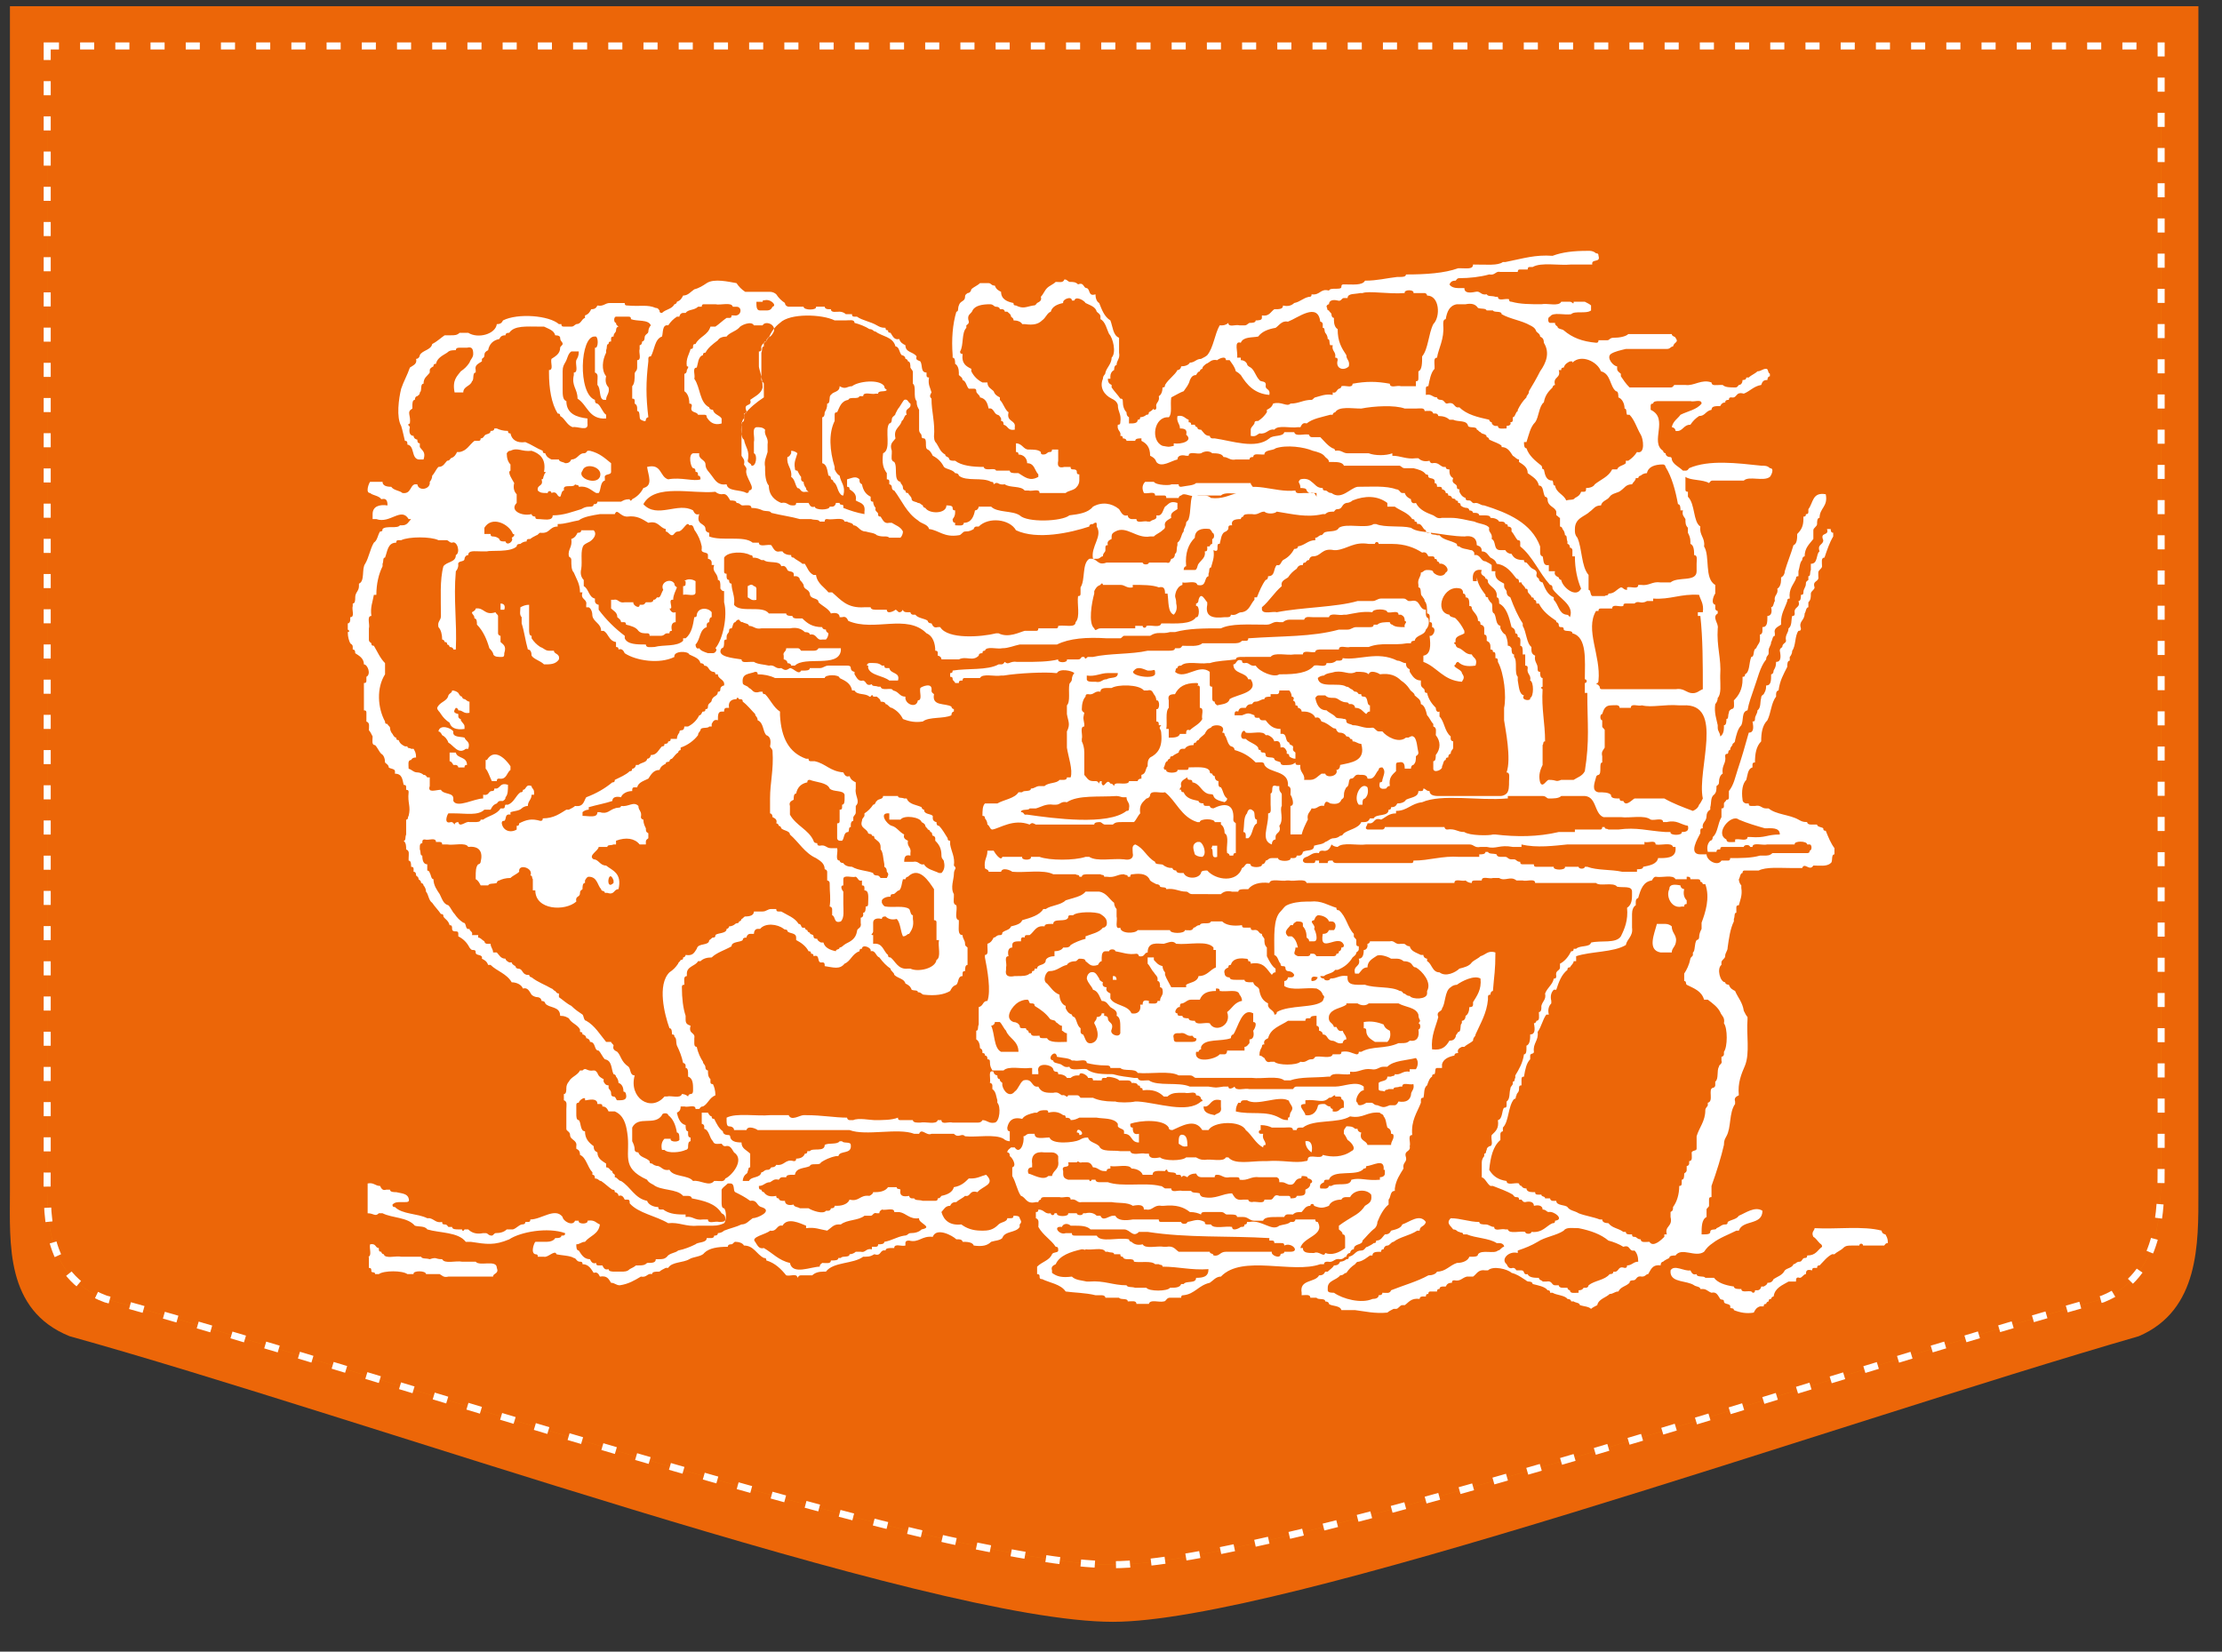 <?xml version="1.0" encoding="utf-8"?>
<!-- Generator: Adobe Illustrator 25.1.0, SVG Export Plug-In . SVG Version: 6.00 Build 0)  -->
<svg version="1.1" id="Ebene_1" xmlns="http://www.w3.org/2000/svg" xmlns:xlink="http://www.w3.org/1999/xlink" x="0px" y="0px"
	 viewBox="0 0 178.9 133" style="enable-background:new 0 0 178.9 133;" xml:space="preserve">
<rect x="0" y="0" width="178.9" height="133" fill="#333333" stroke="none"/>
<style type="text/css">
	.st0{fill-rule:evenodd;clip-rule:evenodd;fill:#EC6608;}
	.st1{fill-rule:evenodd;clip-rule:evenodd;fill:#F08108;}
	
		.st2{fill-rule:evenodd;clip-rule:evenodd;fill:#EC6608;stroke:#FFFFFF;stroke-width:0.567;stroke-miterlimit:22.926;stroke-dasharray:1.134,1.701;}
	.st3{fill-rule:evenodd;clip-rule:evenodd;fill:#FFFFFF;}
</style>
<path class="st0" d="M0.8,0.5V96c0,4.1-0.4,9.5,4.8,11.6c23.4,6.5,69.3,23,84,23c13.5,0,57.7-15.8,82.6-23c4.9-2.1,4.8-7.5,4.8-11.6
	V0.5H0.8z"/>
<path class="st1" d="M3.8,9.9v83.9c0,3.8-0.4,8.9,4.7,10.8c20.5,5.5,67,21.4,81.1,21.4c13,0,59.9-16,79.7-21.4
	c4.7-1.9,4.7-7,4.7-10.8V9.9H3.8z"/>
<path class="st2" d="M3.8,3.7v90.1c0,3.8-0.4,8.9,4.7,10.8c20.5,5.5,67,21.4,81.1,21.4c13,0,59.9-16,79.7-21.4
	c4.7-1.9,4.7-7,4.7-10.8V3.7H3.8z"/>
<g>
	<path class="st3" d="M127.1,98.9c-0.5,0-1-0.1-1.2,0.2c-0.6,0.4-1.5,0.5-2.1,0.9c-0.5,0.3-1,0.5-1.6,0.7v0.2
		c-0.7-0.2-1.4,0.5-0.9,0.9c0.1,0.2,0.2,0.4,0.5,0.3c0.2,0,0.2,0.1,0.3,0.2c0.1,0,0.1,0,0.2,0c0.1,0,0.1,0,0.2,0
		c0.3,0,0.1,0.4,0.5,0.3c0.1,0.3,0.6,0.3,0.9,0.3c0,0.2,0.3,0.2,0.3,0.3h0.3c0.5-0.1,0.4,0.3,0.7,0.3h0.3c0,0.1,0.1,0.2,0.3,0.2h0.4
		c0,0.1,0.1,0.2,0.2,0.2c0,0.3,0.4,0.2,0.7,0.2v-0.2c0.1,0,0.3,0,0.4-0.2h0.2c0.1,0,0.2-0.1,0.2-0.2c0.5-0.4,1.3-0.4,1.7-0.9
		c0.1,0,0.3,0,0.3-0.2c0.5,0.1,0.3-0.5,0.9-0.3c0.1,0,0.2,0,0.2-0.2c0.4,0,0.5-0.3,0.9-0.3c0-0.4-0.1-0.7-0.3-0.9
		c-0.5,0.1-0.3-0.5-0.9-0.3c-0.3-0.2-0.8-0.4-1.2-0.5C128.9,99.4,128.1,99.1,127.1,98.9L127.1,98.9z M70.8,97.7h-0.2
		c-0.3-0.1-0.3,0.2-0.5,0.2h-0.5c-0.5,0.4-1.4,0.3-1.9,0.7h-0.2c-0.4,0-0.6,0.3-0.9,0.5c-0.6-0.1-1-0.3-1.7-0.2v-0.2
		c-0.5-0.2-1.5-0.7-1.9,0c-0.5-0.1-0.4,0.5-1,0.4c-0.3,0.3-1.6,0.5-1.2,0.9c0.2,0.3,0.3,0.6,0.7,0.5c0.7,0.4,1.2,1,2.1,1.2
		c0.2,1,1.7,0.3,2.4,0.3c0-0.2,0.1-0.2,0.2-0.3c0.3,0,0.7,0.1,0.7-0.2H67c0.2,0,0.5,0,0.5-0.2h0.2c0.1-0.2,0.7,0,0.7-0.3
		c0.2,0,0.4-0.1,0.5-0.2h0.4c0.4,0.1,0.4-0.3,0.9-0.2v-0.2h0.2c0.2,0,0.3,0,0.3-0.2c0.2,0,0.5,0,0.5-0.2c0.6-0.1,1-0.4,1.6-0.5
		c0.3,0,0.3-0.2,0.5-0.2c0.4,0,0.7-0.1,0.9-0.3c1-0.2-0.3-0.5-0.2-0.9c-0.8,0.1-1-0.4-1.6-0.5h-0.2h-0.2c0-0.4-0.7-0.1-1-0.2
		C70.9,97.5,70.8,97.5,70.8,97.7L70.8,97.7z M47.1,88.6c0.1-0.4-0.5,0-0.5,0.2c-0.1,0-0.2,0-0.2,0.2v0.7c0,0.2,0,0.5,0.2,0.5
		c0.2,0.2,0.1,0.9,0.5,0.9c0,0.6,0.3,0.9,0.7,1.2c0,0.3,0.1,0.4,0.3,0.5c0,0.5,0.4,0.7,0.7,0.9v0.2V94c0.3,0,0.3,0.3,0.5,0.3
		c0,0.2,0.1,0.2,0.2,0.3v0.2c0.2,0,0.3,0.3,0.5,0.3c0.8,0.5,1.1,1.4,2.1,1.6c0.1,0.3,0.5,0.5,0.9,0.5c0,0.1,0,0.2,0.2,0.2h0.2
		c0.4,0.3,0.9,0.4,1.6,0.4h0.2V98c0.6-0.1,0.7,0.3,1.4,0.2h0.2h0.2c0,0.4,0.6,0.1,0.9,0.2c0.2,0,0.5,0,0.5-0.2
		c0-0.3-0.1-0.4-0.3-0.5c-0.5-0.8-1.4-1-2.4-1.2c0-0.1-0.1-0.2-0.3-0.2H55c-0.5-0.6-1.8-0.4-2.4-0.9c-0.2-0.1-0.4-0.2-0.5-0.4
		c-2.2-1-1.3-2-1.6-3.8c-0.1-0.7-0.3-1.4-1-1.7H49c-0.1-0.2-0.2-0.4-0.5-0.4c0-0.1,0-0.2-0.2-0.2h-0.2c0-0.4-0.4-0.4-0.9-0.3H47.1
		L47.1,88.6z M133,70.9c0.1-0.2,0.2-0.3,0.3-0.3c0.5,0.1,1.4-0.2,1.6,0.2h0.2h0.7v-0.2c0.2,0,0.3,0,0.3,0.2h0.5c0.2,0,0.3,0,0.3,0.2
		c0.1,0,0.2,0.1,0.2,0.2h0.2c0.4,1.1,0,2.3-0.3,3.1v0.2v0.3c-0.1,0.2-0.2,0.4-0.2,0.7c0,0.1-0.1,0.2-0.2,0.2c-0.2,0.3-0.1,0.9-0.3,1
		v0.2c0,0.1-0.2,0.2-0.2,0.3c-0.1,0.5-0.3,0.9-0.5,1.2V79c0.2,0,0.1,0.2,0.2,0.3c0.6,0.3,1.2,0.5,1.4,1.2h0.3c0.4,0.3,0.8,0.6,1,1
		c0.1,0.3,0.4,0.4,0.3,0.9c0.3,0.4,0.3,1.9,0,2.3v0.2c0,0.1-0.1,0.2-0.2,0.2v0.3c0.1,0.3-0.2,0.3-0.2,0.5c-0.2,0.3,0,1-0.3,1.2v0.3
		c0,0.1-0.1,0.2-0.2,0.2c-0.4,0.1,0.1,1.1-0.4,1.2v0.2c0,0.1-0.2,0.2-0.2,0.4c0,0.9-0.5,1.4-0.7,2.1v1c0,0.2-0.3,0.1-0.4,0.3
		c0,0.3,0.1,0.7-0.2,0.7v0.2c0,0.1-0.1,0.2-0.2,0.2v0.3c0,0.2-0.1,0.2-0.2,0.3c0,0.2,0,0.5-0.2,0.5v0.2c0,0.2,0,0.3-0.2,0.3
		c0,0.7-0.2,1.3-0.5,1.7c0,0.2,0,0.3-0.2,0.4V98c0.2,0.8-0.5,0.7-0.3,1.4h-0.2v0.2c-0.2,0.2-0.9,0.9-1.2,0.4c-0.3,0-0.7,0.1-0.7-0.2
		c-0.3,0-0.3-0.2-0.5-0.2c-0.1,0-0.2,0-0.2-0.2h-0.2c-0.1,0-0.3,0-0.3-0.2h-0.2c-0.4-0.3-0.9-0.3-1.2-0.7c-0.3,0-0.5-0.1-0.5-0.3
		h-0.2c-0.5-0.2-1.2-0.3-1.7-0.5c-0.3-0.2-0.7-0.2-0.9-0.5c-0.2-0.2-0.9-0.1-0.9-0.5h-0.3c-0.1,0-0.2-0.1-0.2-0.2h-0.4
		c0-0.2-0.3-0.1-0.3-0.3h-0.2c-0.2,0-0.3,0-0.3-0.2h-0.2c-0.3,0-0.5-0.1-0.5-0.3c-0.1,0-0.3,0-0.4-0.2c-0.1,0-0.2-0.1-0.2-0.2
		c-0.3-0.1-1,0.2-1-0.2c-0.7-0.1-1.1-0.4-1.4-0.9c0.1-1,0.3-1.9,0.9-2.4v-0.5c0-0.1,0.1-0.2,0.2-0.2v-0.3c0.5-0.5,0.4-1.7,0.9-2.3
		c0.2,0,0.1-0.2,0.2-0.3c0-0.2,0.2-0.2,0.2-0.5c0-0.2,0-0.3,0.2-0.3V87c0-0.2,0-0.3,0.2-0.3c0.1-0.6,0.2-1.1,0.5-1.4v-0.3
		c0-0.2,0.3-0.1,0.3-0.3c-0.1-0.7,0.4-0.9,0.3-1.6c0.3-0.4,0.4-1,0.7-1.4h0.2c-0.1-0.4,0-0.7,0.2-0.9v-0.2c-0.1-0.4,0-0.7,0.2-0.9
		h0.2c0.2-0.6,0.4-1.2,0.9-1.6c0-0.2,0.1-0.2,0.2-0.2c0.1-0.2,0.3-0.3,0.3-0.5h0.2V77c1.2-0.4,3-0.3,4-0.9c0.1-0.5,0.6-0.7,0.5-1.4
		v-0.9v-0.2c0-0.3,0.1-0.6,0.3-0.7v-0.2c0-0.2,0-0.3,0.2-0.4C132.1,71.6,132.3,71,133,70.9L133,70.9z M49.4,70.9
		c-0.4-1.1-0.7,0.9,0,0.2V70.9L49.4,70.9z M75.2,71.6c-0.4-0.6-1.2-1.9-2.1-1c-0.1,0-0.2,0.1-0.2,0.2h-0.2c-0.1,0.3-0.1,0.7-0.3,0.9
		c-0.2,0-0.3,0.3-0.5,0.3c-0.1,0-0.2,0-0.2,0.2c-0.3,0-0.6,0.1-0.7,0.3v0.2c0.1,0.2,0.2,0.3,0.3,0.3c0.6,0.1,1.5-0.1,1.9,0.2
		c0.1,0.1,0.1,0.5,0.3,0.5v0.3c0.1,0.6-0.1,0.9-0.3,1.2c-0.2,0-0.2,0.2-0.5,0.2c-0.2-0.4-0.2-1.1-0.5-1.4c-0.4,0.1-0.7,0-0.9-0.2
		c-0.1,0-0.3,0-0.3,0.2c-0.4-0.1-0.7,0-0.7,0.3v0.2v0.2v0.3c0,0.2-0.3,0.3,0,0.3V76c0.8-0.1,0.8,0.6,1.2,0.9c0,0.1,0,0.2,0.2,0.2
		c0.4,0.3,0.6,1,1.4,0.9h0.2c0.6,0.3,2,0,2.1-0.7c0.4-0.2,0.1-1.1,0.2-1.6h-0.2v-1.4c0-0.1,0-0.2-0.2-0.2V71.6L75.2,71.6z M132.5,68
		h-3.1h-0.2h-3c-1,0.1-2.5,0.3-3.7,0v0.2h-0.7c-1.1-0.2-1.3,0.2-2.1,0h-0.5c-0.5,0.1-0.5-0.2-0.9-0.2h-7.9H110
		c-0.7,0.1-1.9-0.2-2.3,0.2c-0.2,0-0.4-0.1-0.5-0.2c-0.1,0.3-0.3,0.6-0.7,0.5c-0.1,0-0.3,0-0.3,0.2c-0.5-0.1-0.7,0.2-1,0.3
		c-0.4,0.1-0.4,0.5,0,0.5h0.5c0.1,0,0.2,0,0.2-0.2h0.3v0.2h0.7c0-0.1,0-0.2,0.2-0.2h0.2c0,0.1,0.1,0.2,0.3,0.2h1h0.7h1.4h0.3h1h0.7
		h0.9c0.1,0,0.2,0,0.2-0.2c1.3,0,2.3-0.4,3.7-0.3h0.2h1.4v-0.2c0.2,0,0.5,0,0.5-0.2h0.2c0.1,0.2,0.4,0.1,0.7,0.2
		c0,0.1,0.1,0.2,0.3,0.2h0.4c0.2,0,0.2,0.2,0.5,0.2h0.2c0.2,0,0.2,0.2,0.5,0.2c0,0.1,0,0.2,0.2,0.2h0.9c0,0.1,0,0.2,0.2,0.2h1.4
		c-0.1,0.3,1,0.3,0.9,0h0.5h0.3h0.3c0,0.2,0.5,0.2,0.5,0h0.2c0.8,0.3,1.9,0.2,2.8,0.4h1.2v-0.2c0.2,0,0.5,0,0.5-0.2
		c0.5-0.1,1.1-0.2,1.2-0.7h0.2c0.7,0,1.3-0.1,1.2-0.9h-0.2c-0.1-0.4-1-0.1-1.4-0.2c0-0.4-0.6-0.1-0.9-0.2V68L132.5,68z M140,66
		c-0.6-0.5-2,1.1-1,1.6c0,0.3,0.4,0.2,0.7,0.2v-0.2c0.3-0.1,1,0.2,1-0.2h0.2c1.3,0.1,1.3-0.2,2.4-0.2c0-0.6-0.7-0.5-1.2-0.5
		C141.4,66.5,140.7,66.3,140,66L140,66z M71.7,66h0.5h0.3c0.3-0.4,1.6-0.2,1.7,0.2c0.2,0.1,0.3,0.2,0.3,0.3c0,0.1,0.2,0.2,0.2,0.3
		c0.1,0,0.2,0.1,0.2,0.2c0.2,0,0.1,0.2,0.2,0.3c0.1,0,0.2,0.1,0.2,0.2v0.2c0.3,0.3,0.5,0.6,0.5,1.2c0,0.3,0.2,0.3,0.2,0.5
		c0.1,0.4,0,0.7-0.2,0.9h-0.2c-0.4-0.2-1-0.3-1.2-0.7c-0.4,0.1-0.4-0.3-0.9-0.2h-0.7c0-0.4,0.1-0.6,0.5-0.5v-0.2
		c0.1-0.5-0.3-0.5-0.2-1c-0.2-0.1-0.4-0.2-0.3-0.5c-0.4-0.2-0.6-0.6-1-0.7c-0.4-0.1-1.1-1.1-0.2-1V66L71.7,66z M121.3,64.3
		c-2.2,0.2-5.2-0.4-6.8,0.3c-0.9,0.1-1.2,0.7-2.1,0.7v0.2c-0.6,0-0.8,0.3-1.2,0.5c-0.6-0.2-0.5,0.3-0.9,0.3h-0.2
		c0,0.2-0.3,0.4,0,0.5h1.2c0.1,0,0.2-0.1,0.2-0.2h0.5h0.2h0.3h0.2h2.8h0.5h0.3c0,0.1,0.1,0.2,0.2,0.2c0.7-0.1,0.8,0.2,1.4,0.2
		c0.4,0.3,2,0.3,2.3,0.2h0.2c1.7,0.2,3.4,0.2,5.1-0.2h0.3h1v-0.2h0.5h0.5h1c0.1,0,0.2,0,0.2-0.2h0.2c0,0.2,0.2,0.1,0.3,0.2h0.5h0.3
		c1.5-0.2,2.3,0.1,3.8,0.2h0.2h0.2c-0.1,0.3,1,0.3,0.9,0c0.4,0,0.6-0.1,0.5-0.5c-0.6-0.1-0.9-0.5-1.7-0.3h-0.3c0-0.4-0.7-0.1-1-0.2
		c-0.5-0.4-1.7-0.1-2.4-0.2h-0.2h-1.2c-0.8-0.3-0.5-1.8-1.7-1.7h-1h-0.7c-0.2,0.2-0.6,0.2-1,0.2c-0.2,0-0.2-0.2-0.5-0.2h-0.9h-1.9
		V64.3L121.3,64.3z M89.9,64.1c-1.4,0.1-3.1-0.1-4,0.5c-0.5-0.1-0.5,0.2-0.9,0.2h-0.2c-0.6-0.1-1,0.2-1.4,0.3h-0.2h-0.3
		c-0.1,0.2-0.7,0-0.7,0.3c0.2,0,0.2,0.1,0.3,0.2h0.2c2.1,0.3,6.5,0.9,8-0.3c0.1,0,0.2,0,0.2-0.2c0.1-0.5-0.2-0.5-0.2-0.9h-0.3
		C90.3,64.2,90.1,64.1,89.9,64.1L89.9,64.1z M129.7,56.8c0.3,0,0.7-0.1,0.7,0.2h0.9c0-0.4,0.6-0.1,0.9-0.2c0.8,0.2,1.8-0.1,3,0h0.3
		c3.4-0.2,1.1,5.2,1.6,7.5c-0.1,0.2-0.2,0.4-0.3,0.5c-0.1,0.3-0.3,0.4-0.5,0.5c-0.8-0.3-1.6-0.6-2.3-1h-1.2h-0.5h-0.7
		c-0.2,0.1-0.7,0.7-0.9,0.2c-0.2,0-0.3,0-0.3-0.2c-0.4,0-0.7,0-0.7-0.3c-0.2-0.2-0.6-0.2-1-0.2c-0.6-0.1-0.3-0.8-0.2-1.2
		c0-0.1,0.1-0.2,0.2-0.2c0.3-0.1,0-1,0.3-1v-0.5c-0.1-0.4,0.1-0.5,0.2-0.7v-1.4c0-0.1-0.2-0.2-0.2-0.3V58c-0.2,0-0.2-0.5,0-0.5
		C129.1,57.2,129.2,56.8,129.7,56.8L129.7,56.8z M59.3,56.3c0-0.1,0.1-0.2,0.2,0c0.2,0,0.3,0,0.3,0.2c0.4,0.3,0.7,0.7,1,1
		c0,0.2,0.2,0.2,0.2,0.5c0.5,0.2,0.4,0.9,0.7,1.2c0.3,0.1,0.4,0.4,0.3,0.9c0,0.1,0.2,0.2,0.2,0.4c0.1,1.5-0.2,2.5-0.2,3.8v1.2
		c0.1,0,0.2,0.1,0.2,0.3c0.2,0.1,0.4,0.2,0.3,0.5c0.1,0,0.2,0.1,0.2,0.2c0.1,0,0.2,0.1,0.2,0.2c0.2,0.2,0.7,0.2,0.7,0.5
		c0.7,0.6,1.2,1.5,2.1,1.9c0.3,0.2,0.7,0.4,0.7,0.9c0.1,0,0.2,0.1,0.2,0.2v0.2v0.5c0.1,0,0.2,0.1,0.2,0.2c0,0.9,0.1,1.2,0,1.9
		c0.1,0,0.2,0.1,0.2,0.2v0.5c0.3,0.1,0.1,0.7,0.7,0.5c0.3-0.3,0.2-0.9,0.2-1.4v-0.7v-0.3c-0.1-0.1-0.3-0.5,0-0.5v-0.5
		c0-0.4,0.7-0.1,1-0.2c0.2,0.1,0.2,0.4,0.5,0.3v0.4c0.1,0,0.2,0,0.2,0.2v0.2c0.4,0,0.3,0.6,0.3,1c0,0.2,0,0.3-0.2,0.3
		c0,0.2,0,0.5-0.2,0.5v0.2c0,0.1-0.1,0.2-0.2,0.2v0.2v0.2c0.1,0.5-0.3,0.4-0.3,0.7c-0.1,0.6-0.5,0.8-0.9,1c-0.2,0.1-0.3,0.3-0.5,0.3
		c0,0.2-0.3,0.1-0.3,0.3c-0.5-0.1-0.9-0.3-1-0.7h-0.2c-0.2-0.1-0.3-0.2-0.3-0.3c-0.1,0-0.3,0-0.3-0.2c0-0.2-0.3-0.1-0.3-0.3
		c-0.1,0-0.2-0.1-0.2-0.2c-0.1,0-0.2-0.1-0.2-0.2c-0.4,0.1-0.2-0.3-0.5-0.3c-0.3-0.5-0.9-0.7-1.4-1h-0.2c-0.1,0-0.2,0-0.2-0.2h-0.4
		c-0.3,0-0.4,0.2-0.7,0.2h-0.2h-0.3h-0.2c0,0.3-0.3,0.4-0.7,0.4c-0.1,0-0.2,0.2-0.3,0.2c0,0.1-0.1,0.2-0.2,0.2
		c0,0.2-0.2,0.1-0.3,0.2c-0.1,0.1-0.3,0.2-0.5,0.2c0,0.1-0.1,0.2-0.2,0.2c0,0.4-0.7,0.3-0.9,0.5c0,0.1,0,0.2-0.2,0.2
		c-0.1,0-0.2,0.2-0.3,0.2c0,0.5-0.9,0.2-1,0.7c-0.2,0.3-0.3,0.6-0.9,0.5c0,0.1-0.1,0.2-0.2,0.2c0,0.1,0,0.2-0.2,0.2
		c0,0.1-0.2,0.2-0.2,0.3c-0.2,0.3-0.4,0.5-0.7,0.7c-1,1-0.4,3.4,0,4.5c0.2,0,0.2,0.3,0.2,0.5c0.2,0,0.2,0.1,0.2,0.2
		c0.2,0.1,0.1,0.4,0.2,0.7c0.2,0.4,0.4,0.9,0.5,1.4c0.1,0,0.2,0.1,0.2,0.2v0.2c0.2,0,0.2,0.3,0.2,0.5v0.2c0.3,0.1,0.4,0.4,0.4,0.9
		v0.2c0,0.1,0,0.3-0.2,0.3c-0.1,0-0.2,0.1-0.2,0.2c-0.1-0.1-0.3-0.2-0.5-0.2c-0.1,0.4-0.9,0.1-1.2,0.2h-0.2
		c-1.1,1.3-2.9,0.1-2.4-1.7c-0.4,0-0.3-0.5-0.5-0.7C50,85.5,50,85,49.7,84.7c-0.2-0.1-0.4-0.2-0.3-0.5c0-0.1-0.2-0.2-0.2-0.3h-0.4
		c-0.5-0.6-0.9-1.3-1.6-1.7c-0.2,0-0.2-0.4-0.3-0.5c-0.3-0.2-0.6-0.4-0.9-0.7c-0.4-0.2-0.7-0.5-1-0.7V80c-0.2,0-0.2-0.1-0.3-0.2
		c-0.1,0-0.2-0.2-0.3-0.2c-0.5-0.3-1.1-0.5-1.6-0.9c-0.1,0-0.2-0.1-0.2-0.2h-0.2c-0.4-0.1-0.3-0.5-0.7-0.5c-0.1,0-0.2-0.1-0.2-0.2
		c-0.2-0.1-0.3-0.2-0.3-0.3H41c-0.2-0.1-0.3-0.2-0.3-0.3c-0.4,0-0.5-0.3-0.7-0.5h-0.3c0-0.3-0.2-0.4-0.2-0.7h-0.3
		c-0.1,0-0.2-0.1-0.2-0.2c-0.2-0.1-0.3-0.3-0.5-0.3v-0.2H38c0.1-0.3-0.2-0.3-0.2-0.5c-0.4,0.1-0.2-0.5-0.5-0.5
		c-0.3-0.2-0.5-0.4-0.7-0.7c-0.2-0.2-0.3-0.5-0.5-0.7c-0.4-0.1-0.5-0.5-0.7-0.9c-0.2-0.3-0.5-0.7-0.5-1.2c-0.2,0-0.2-0.4-0.3-0.5
		c0-0.1-0.1-0.2-0.2-0.2v-0.5c-0.3,0-0.4-0.3-0.4-0.7c-0.2,0-0.1-0.3-0.2-0.5v-0.2c0-0.1,0-0.3,0.2-0.3c0-0.2,0-0.3,0.2-0.3
		c0.3,0.1,0.9-0.2,0.9,0.2h0.2c0.2,0,0.3,0,0.3,0.2h0.4c0.5,0.1,1.5-0.2,1.7,0.2c0.9-0.1,1.2,0.4,1,1.2c0,0.1-0.1,0.2-0.2,0.2
		c-0.2,0.2-0.2,0.6-0.2,1v0.2c0.2,0.1,0.3,0.3,0.4,0.5h0.2h0.2h0.2c0.1-0.2,0.4-0.1,0.7-0.2c0-0.1,0.1-0.2,0.2-0.2
		c0.2-0.1,0.5-0.2,0.9-0.2c0.2-0.2,0.5-0.3,0.7-0.5c-0.1-0.7,1.2-0.3,0.9,0.3c0.2,0,0.1,0.2,0.2,0.3v0.9h0.2c0,1.6,2.4,1.7,3.3,0.9
		c-0.1-0.5,0.3-0.3,0.3-0.7c0-0.2,0.1-0.2,0.2-0.3c0-0.2,0-0.5,0.2-0.5v-0.2c0.1-0.2,0.2-0.3,0.3-0.3c0.7,0,0.7,0.7,1,1
		c0,0.2,0.3,0.1,0.3,0.3h0.2c0.6,0.2,0.5-0.3,0.9-0.3c0.3-1.3-0.5-1.5-1-1.9c-0.5,0-0.6-0.5-1-0.5c-0.5-0.3,0.4-0.7,0.4-1h0.7
		c0-0.2,0.3-0.1,0.5-0.2h0.2v-0.3c0.8-0.3,1.5-0.2,1.9,0.3h0.2h0.3H52v-0.2c0-0.2,0.1-0.2,0.2-0.3v-0.4C52,67,52,66.9,52,66.7
		c-0.1-0.2-0.2-0.4-0.2-0.7c-0.1,0-0.2-0.1-0.2-0.2c0.1-0.5-0.2-0.5-0.2-0.9c-0.4-0.4-0.8,0.1-1.4,0c0,0.2-0.3,0.1-0.5,0.2
		c-0.4,0.1-0.6,0.5-1.2,0.3h-0.2c0,0.5-0.7,0.3-1.2,0.3v-0.3c0.1-0.1,0.3-0.2,0.5-0.2v-0.2c0.7-0.2,1.3-0.3,1.9-0.5
		c0-0.3,0.3-0.4,0.7-0.3c0.1-0.3,0.5-0.5,0.9-0.5c0-0.2,0-0.3,0.2-0.3h0.2c0.1-0.4,0.5-0.5,0.9-0.7c0.2-0.3,0.4-0.7,0.9-0.7
		c0.1-0.3,0.3-0.4,0.5-0.5c0-0.2,0.2-0.1,0.3-0.2c0-0.1,0.1-0.2,0.2-0.2c0.2-0.2,0.3-0.4,0.5-0.5c0-0.1,0.1-0.2,0.2-0.2v-0.2
		c0.6-0.2,1.1-0.6,1.4-1c0-0.2,0.1-0.2,0.2-0.4c0-0.3,0.6-0.1,0.7-0.3h0.2v-0.2c0.1-0.2,0.2-0.4,0.5-0.3c0-0.4,0-0.7,0.3-0.7h0.2
		c0-0.1,0-0.3,0.2-0.3h0.2C58.6,56.5,58.9,56.3,59.3,56.3L59.3,56.3z M104,56.1c0-0.2-0.1-0.4-0.2-0.5H103c0,0.1,0,0.3-0.2,0.3h-0.5
		v0.2c-0.2,0-0.5,0-0.5,0.2c-0.3,0-0.4,0.2-0.7,0.2c-0.2,0-0.2,0.1-0.3,0.2c-0.3,0-0.4,0.1-0.5,0.3H100c-0.2,0-0.3,0.2-0.3,0.3
		c-0.3-0.1-0.3,0.1-0.3,0.3h0.3h0.3c0.5-0.2,0.5-0.2,1,0c0,0.1,0,0.2,0.2,0.2h0.2c0,0.1,0.1,0.2,0.2,0.2h0.3
		c0.3,0.4,0.6,0.7,1.2,0.7v0.2v0.2c0.6-0.1,0.3,0.6,0.7,0.7c0,0.3,0.4,0.1,0.3,0.5c0,0.2,0.1,0.2,0.2,0.3v0.2v0.3
		c-0.2,0-0.4-0.1-0.5-0.2c0-0.1,0-0.2-0.2-0.2c0-0.1,0-0.1,0-0.2c-0.1-0.2-0.2-0.4-0.5-0.3c0-0.4-0.1-0.6-0.5-0.5
		c-0.1-0.3-0.3-0.4-0.5-0.5h-0.2c-0.2-0.4-1.1-0.1-1.6-0.2c-0.2-0.5-0.6,0.4-0.2,0.5h0.2c0.3,0.3,0.8,0.4,1,0.7c0,0.1,0,0.2,0.2,0.2
		c0,0.1,0,0.2,0.2,0.2c0.1,0,0.2,0,0.2,0.2c0,0.3,0.6,0.1,0.7,0.3c0,0.2,0.4,0.2,0.5,0.3c0,0.3,0.4,0.2,0.7,0.2
		c0.2,0,0.4-0.1,0.5-0.2c0,0.1,0,0.2,0.2,0.2h0.2c-0.1,0.6,0.4,0.7,0.3,1.2h0.5c0.4,0,0.6-0.3,0.9-0.5h0.3c0.1,0.4,1.1,0.2,0.9-0.3
		c0.2,0,0.3-0.2,0.3-0.4c0.9-0.2,2.1-0.3,1.7-1.7c-0.3,0-0.4-0.2-0.7-0.2c0-0.1,0-0.2-0.2-0.2c0-0.1-0.1-0.2-0.3-0.2
		c-0.1-0.2-0.3-0.3-0.5-0.3c-0.2,0-0.2-0.1-0.3-0.2c0-0.2-0.2-0.1-0.3-0.2c-0.3-0.2-0.5-0.4-0.9-0.5c-0.1-0.2-0.2-0.4-0.5-0.3
		c-0.1-0.3-0.5-0.5-0.9-0.5h-0.2c0-0.2-0.2-0.3-0.3-0.3c0-0.1,0-0.2-0.2-0.2c0-0.2,0-0.3-0.2-0.4C104.2,56.3,104.2,56.1,104,56.1
		L104,56.1z M89.5,55.4h-0.2c-0.4,0-0.7,0-0.7,0.3c-0.5-0.1-0.5,0.3-1,0.2c-0.1,0-0.2,0-0.2,0.2c-0.2,0.2-0.3,0.6-0.3,1
		c0,0.2,0.1,0.2,0.2,0.3c-0.1,0.5-0.1,0.3,0,0.9v0.2c-0.4,0-0.1,0.7-0.2,1v0.2c0.1,0.2,0.2,0.5,0.2,0.9V61v0.5v0.2v0.2V62v0.2v0.2
		c0.2,0.2,0.3,0.5,0.7,0.5h0.2c0.2,0,0.2,0.1,0.3,0.2c0-0.1,0-0.2,0.2-0.2v0.2c0.2,0.5,0.4-0.5,0.7,0c0.2,0,0.2,0.1,0.3,0.2
		c0-0.3,0.4-0.2,0.7-0.2c0.2,0,0.5,0,0.5-0.2h0.3h0.2h0.2c0-0.1,0.1-0.2,0.3-0.2v-0.3c0.4-0.1,0.3-0.5,0.5-0.7c0-0.3,0-0.5,0.2-0.7
		c0.6-0.3,1-0.8,0.9-1.9c0-0.5-0.3-0.4,0-0.7h-0.2c0-0.2,0-0.3-0.2-0.3v-1c0.3,0.1,0.3-0.8,0-0.7c0-0.2-0.1-0.4-0.2-0.5
		c-0.1-0.2-0.2-0.4-0.5-0.3h-0.3C91.7,55.1,90,55.1,89.5,55.4L89.5,55.4z M96.3,55c-0.9,0-1.4,0.3-1.7,0.9c-0.4,0-0.6,0.1-0.5,0.5
		V57c-0.3,0.3-0.1,1.2-0.2,1.7h0.2v0.7c0.4,0,0.8,0,0.9-0.3h0.5c0-0.2,0-0.4,0.3-0.3c0.3-0.3,0.8-0.5,1-0.9
		c-0.1-0.3,0.2-0.9-0.2-0.9v-0.2v-1.4c0-0.1,0-0.2-0.2-0.2C96.5,55.1,96.5,55,96.3,55L96.3,55z M89.2,54.2c-0.6,0-1,0.3-1.7,0.2v0.3
		c0,0.1,0.1,0.2,0.4,0.2h0.3c0.5,0.1,0.5-0.2,0.9-0.2c0.3-0.2,0.9,0,0.9-0.5H89.2L89.2,54.2z M91.3,54c-0.5,0.4,1.8,0.8,1.7,0.2
		c0-0.4-0.1-0.2-0.4-0.2h-0.2C92.1,53.9,91.6,53.6,91.3,54L91.3,54z M136.9,49.3h0.2c0.1-0.7-0.2-1-0.3-1.4
		c-1.5-0.1-2.3,0.4-3.7,0.3v0.2h-0.5c-0.5,0.3-0.7-0.1-1,0.2h-0.7c-0.1,0-0.2,0-0.2,0.2c-0.3,0.1-0.9-0.2-0.9,0.2h-0.9
		c-0.2,0-0.2,0.1-0.2,0.2h-0.2c-0.9,1.5,0.4,3.6,0.2,5.6c0,0.2-0.1,0.2-0.2,0.3c0.2,0,0.2,0.1,0.3,0.2c0,0.1,0,0.2,0.2,0.2h0.7h0.5
		h0.2h1.4h0.5h2.3h0.3c0.6-0.1,0.8,0.2,1.2,0.3c0.5,0.1,0.7-0.2,1-0.3c0-2.1,0-4.1-0.2-5.9h-0.2V49.3L136.9,49.3z M118.9,46.5
		c0.1,0.6,0.4,1,0.7,1.4c0,0.1,0,0.2,0.2,0.2c0,0.2,0.1,0.2,0.2,0.4c0.3,0.1,0,0.8,0.3,0.9c0.2,0.3,0.1,0.9,0.5,1v0.2
		c0.1,0.2,0.2,0.4,0.4,0.5c0.1,0.2,0.2,0.5,0.2,0.9c0.2,0,0.2,0.1,0.3,0.2c0,0.2,0,0.5,0.2,0.5v0.2c0.3,0.3,0,1.3,0.3,1.6v0.3
		c0.1,0.5,0.1,1.1,0.5,1.2c-0.3,0.4,0.6,0.5,0.5,0.2c0.3-0.1,0.3-1.3,0-1.4c0.1-0.5-0.3-0.5-0.2-1c0-0.1,0-0.2-0.2-0.2v-0.9h-0.2
		v-0.2c0-0.2,0-0.5-0.2-0.5c0-0.3,0.1-0.7-0.2-0.7c0-0.1,0-0.3-0.2-0.3c0-0.3-0.1-0.4-0.3-0.5c-0.2-0.8-0.4-1.6-1-1.9
		c0-0.2,0-0.5-0.2-0.5c0.1-0.7-0.5-0.8-0.7-1.2c0-0.1,0-0.3-0.2-0.3c0-0.3-0.5-0.2-0.3-0.7c-0.6-0.1-0.8,0.3-0.7,0.9H118.9
		L118.9,46.5z M97.4,42.6c-0.7-0.1-1.2,0.1-1.2,0.7c-0.5,0.5-0.8,1.2-0.7,2.3c-0.1,0-0.2,0.1-0.2,0.3h0.9c0.2,0,0.2-0.4,0.3-0.5
		c0.2-0.3,0.6-0.5,0.5-1c0.1,0,0.2,0,0.2-0.2V44h0.2c0-0.1,0.1-0.2,0.2-0.2v-0.4c0.2,0,0.2-0.5,0-0.5C97.6,42.8,97.5,42.7,97.4,42.6
		L97.4,42.6z M41.3,43c-0.3-0.8-1.7-1.5-2.3-0.5V43h0.5c0,0.1,0,0.2,0.2,0.2c0.2,0,0.4,0.1,0.5,0.2c0,0.1,0.1,0.2,0.3,0.2h0.2
		c0.1,0.4,0.7,0,0.5-0.3C41.4,43.2,41.5,43,41.3,43L41.3,43z M49.5,41.4h-1h-0.2c-0.6,0.1-1.3,0.2-1.7,0.5c-0.6,0.1-1.1,0.3-1.7,0.3
		v0.2c-0.7,0-0.6,0.6-1.4,0.5c-0.1,0-0.2,0.2-0.3,0.2c-0.2,0.1-0.4,0.2-0.5,0.3c-0.2,0-0.3,0-0.3,0.2c-0.2,0-0.4,0.1-0.5,0.2
		c-0.1,0-0.3,0-0.3,0.2c-0.5,0.5-2.1,0.3-2.4,0.4h-0.5c-0.5,0-1-0.1-1,0.3c-0.2,0-0.3,0.2-0.3,0.3c0,0.3-0.6,0.1-0.5,0.5
		c0,0.2-0.1,0.4-0.2,0.5c-0.2,2.3,0.1,4,0,6.3h-0.2c0-0.1-0.1-0.2-0.3-0.2c0-0.1-0.1-0.2-0.2-0.2c0-0.1,0-0.2-0.2-0.2
		c0-0.1-0.1-0.2-0.2-0.2c0-0.4-0.1-0.8-0.3-1c-0.1-0.5,0.2-0.5,0.2-0.9c0-1.4-0.1-2.9,0.2-4c0.3-0.4,1-0.3,1-0.9
		c0.4-0.2,0.1-1.2-0.3-1c-0.2,0-0.2-0.1-0.4-0.2h-0.7c-0.6-0.3-2.4-0.3-3,0h-0.2c-0.1,0-0.2,0-0.2,0.2c-0.7,0-0.7,0.7-0.9,1.2
		c-0.2,0-0.1,0.3-0.2,0.5v0.2c-0.3,0.6-0.5,1.4-0.5,2.3h-0.2c-0.1,0.6-0.3,1-0.2,1.7c-0.4,0-0.1,0.7-0.2,1v0.9
		c0,0.2,0.1,0.2,0.2,0.3c0,0.1,0,0.2,0.2,0.2c0.3,0.5,0.5,1,0.9,1.4v0.9c-0.7,1.1-0.6,2.7,0,3.8c0,0.1,0,0.2,0.2,0.2
		c0,0.1,0.2,0.2,0.2,0.3c0,0.2,0.1,0.4,0.2,0.5c0.1,0.2,0.2,0.3,0.3,0.3c0,0.1,0,0.2,0.2,0.2c0.1,0.3,0.3,0.4,0.5,0.5h0.2
		c0,0.2,0.2,0.1,0.3,0.2h0.2c0.1,0.2,0.2,0.3,0.2,0.7c-0.1,0-0.3,0-0.4,0.2c-0.3,0-0.2,0.4-0.2,0.7c0.3,0.1,0.4,0.3,0.7,0.3
		c0.2,0,0.4,0.1,0.5,0.2c0.2,0,0.2,0.1,0.3,0.2h0.2v0.7c-0.2,0.6,0.5,0.3,0.9,0.3c0.2,0.4,1,0.2,1,0.7v0.2c0.3,0.6,1.7-0.2,2.4-0.2
		v-0.3c0.5,0.1,0.4-0.3,0.7-0.3c0.1,0,0.2,0,0.2-0.2h0.2c0.3-0.1,0.3-0.5,0.9-0.3c0,0.4,0,0.8-0.2,1c0,0.2-0.1,0.2-0.2,0.3h-0.2
		c-0.2,0-0.2,0.1-0.3,0.2c-0.3,0.1-0.4,0.3-0.5,0.5h-0.2h-0.3c-0.5,0.5-1.5,0.3-2.4,0.3h-0.5c-0.1,0.1-0.4,0.9,0.2,0.7
		c0.2,0,0.2,0.1,0.3,0.2c0-0.1,0.1-0.2,0.3-0.2c0.1,0.5,0.6-0.1,0.9,0h0.3H38h0.2c0.2,0,0.5,0,0.5-0.2h0.2c0.4-0.3,1.1-0.4,1.4-0.9
		h0.2c0.2,0,0.1-0.2,0.2-0.3h0.2c0.5-0.2,0.6-0.7,1-1c0.1,0,0.2,0,0.2-0.2c0.3,0,0.2-0.5,0.7-0.3c0,0.2,0.2,0.2,0.2,0.5v0.2h-0.2
		c0,0.4-0.3,0.5-0.3,0.9c-0.2,0-0.4,0.1-0.5,0.2c-0.2,0.2-0.6,0.2-0.9,0.3v0.2c-0.5-0.1-0.3,0.4-0.5,0.5c-0.1,0-0.2,0-0.2,0.2
		c0.1,0.6,0.7,0.8,1.2,0.5v-0.3c0.1,0,0.2,0,0.2-0.2c0.6-0.3,1-0.4,1.7-0.2c0.1,0,0.2,0,0.2-0.2c0.9,0,1.4-0.4,1.9-0.7h0.2
		c0.2-0.1,0.4-0.2,0.5-0.3c0.7,0.1,0.7-0.4,0.9-0.7c0.8-0.3,1.5-0.7,2.1-1.2c0.1,0,0.2,0,0.2-0.2c0.4-0.2,0.9-0.4,1.2-0.7
		c0.1,0,0.2,0,0.2-0.2c0.2,0,0.3-0.2,0.3-0.3h0.2c0.2-0.2,0.7-0.2,0.7-0.5c0.2,0,0.3-0.2,0.3-0.3c0.5,0,0.6-0.4,0.9-0.7
		c0.1,0,0.2,0,0.2-0.2c0.1,0,0.3,0,0.3-0.2c0.1,0,0.2,0,0.2-0.2h0.5c0-0.2,0.1-0.4,0.2-0.5c0-0.1,0-0.2,0.2-0.2
		c0.1,0,0.2-0.1,0.2-0.3h0.3c0.4-0.2,0.7-0.5,0.9-0.9c0.2,0,0.2-0.3,0.3-0.3c0.1,0,0.2,0,0.2-0.2c0.1,0,0.2,0,0.2-0.2
		c0-0.3,0.3-0.3,0.3-0.5c0.1-0.4,0.5-0.3,0.5-0.7c0.1,0,0.2,0,0.2-0.2c0-0.2,0.2-0.3,0.3-0.3c0.1-0.5-0.5-0.5-0.5-0.9h-0.2
		c0-0.1,0-0.2-0.2-0.2c-0.4-0.1-0.3-0.5-0.7-0.5c0-0.1-0.1-0.2-0.3-0.2c-0.1-0.4-0.5-0.5-0.9-0.7c-0.1-0.3-1.3-0.3-1.2,0.2
		c-1.2,0.6-3.1,0.3-4-0.3c-0.1-0.2-0.2-0.4-0.5-0.3c0-0.1,0-0.2-0.2-0.2v-0.2v-0.2c-0.6-0.1-0.6-0.7-1-0.9h-0.2
		c0-0.6-0.6-0.7-0.7-1.2c0-0.3-0.1-0.6-0.3-0.7h-0.2v-0.2c0.1-0.5-0.5-0.4-0.3-1h-0.2c0-0.7-0.3-1.1-0.5-1.6c-0.2-0.2-0.2-0.6-0.2-1
		c0-0.2-0.1-0.2-0.2-0.3c-0.1-0.6,0.3-0.7,0.2-1.4c0.3-0.1,0.4-0.3,0.5-0.5c0.1,0,0.3,0,0.3-0.2h1c0.3,0.3,0,0.7-0.3,0.9
		c-0.2,0.1-0.4,0.2-0.5,0.3c-0.3,0.4-0.1,1.3-0.2,1.9c-0.1,0.4,0,0.7,0.2,0.9V47v0.2c0.4,0.2,0.4,0.9,0.9,1v0.2
		c0,0.2,0.2,0.3,0.3,0.3v0.2v0.2c0.6,0.8,1.3,1.5,2.1,2.1v0.2c0.2,0.5,1,0.5,1.7,0.5c0,0.3,0.4,0.2,0.7,0.2c0.7-0.2,1.8,0,2.3-0.5
		v-0.2h0.2c0.5-0.4,0.6-1.1,0.7-1.7c0.1,0,0.2,0,0.2-0.2c0.1-0.6,0.9-0.6,1.2-0.2v0.2v0.2c-0.1,0-0.2,0.1-0.2,0.4
		c-0.1,0-0.2,0.1-0.2,0.2v0.2c-0.6,0.2-0.5,1-0.9,1.4c0,0.2,0.1,0.4,0.3,0.3c0.1,0.2,0.4,0.3,0.7,0.4h0.2h0.2c0.2,0,0.4-0.3,0.2-0.4
		c0.6-0.7,1-2.6,0.7-3.7v-0.2v-0.7c-0.2,0-0.2-0.1-0.3-0.2v-0.2c0-0.2,0-0.5-0.2-0.5c0-0.6-0.5-0.6-0.3-1.2h-0.2v-0.2
		c0-0.2-0.2-0.3-0.3-0.3v-0.3c0-0.3-0.6-0.1-0.5-0.5v-0.2c-0.1-0.5-0.3-0.9-0.5-1.2c-0.2-0.2-0.1-0.6-0.5-0.5
		c-0.2-0.4-0.5,0.5-0.9,0.5c-0.3,0-0.3,0.3-0.5,0.3c-0.2,0-0.3-0.3-0.5-0.3v-0.2c-0.5-0.1-0.6-0.7-1.4-0.5c-0.5-0.3-0.9-0.6-1.7-0.5
		C49.9,41.6,49.7,40.9,49.5,41.4L49.5,41.4z M111.7,40.5c-0.8-0.6-1.8-0.6-2.8-0.2c-0.1,0.1-0.3,0.2-0.5,0.2
		c-0.4,0.1-0.3,0.5-0.7,0.5c-0.2,0-0.2,0.1-0.3,0.2c-0.3,0-0.5,0-0.7,0.2h-0.2c-1.3,0.3-2.4,0-3.7-0.2c-0.2,0.2-0.8,0.2-1,0
		c-0.4,0-0.5,0.3-1,0.2h-0.2c-0.2,0-0.5,0-0.5,0.2c-0.1,0-0.2,0.1-0.2,0.2c-0.5,0-0.8,0.1-0.7,0.5c-0.2,0-0.3,0-0.3,0.2
		c0,0.2-0.1,0.2-0.2,0.3c-0.4,0.1-0.4,0.7-0.5,1c-0.4-0.1,0.1,0.8-0.5,0.5c0.1,0.6-0.1,1-0.2,1.4c-0.2,0-0.1,0.3-0.2,0.5v0.2
		c-0.4,0.1-0.1,0.9-0.9,0.7c-0.1-0.4-0.9-0.1-1.2-0.2v0.2c-0.3,0.1-0.4,0.3-0.5,0.5c-0.2,0.6,0,0.4,0,1c0.1,0.4,0,0.7-0.2,0.9
		c-0.5-0.2-0.4-1.1-0.5-1.7h-0.2c0-0.4-0.1-0.6-0.5-0.5c-0.5-0.2-1.3-0.2-2.1-0.2v0.2c-0.5,0.1-0.6-0.2-1-0.2h-0.2h-1.2
		c0-0.1-0.1-0.2-0.2,0c-0.3,0.1-0.4,0.3-0.5,0.5v0.2c-0.2,0.7-0.5,2.4,0,2.8c0.1,0.3,0.2,0,0.5,0h0.3h0.5h0.3h1.7v-0.2H92
		c0,0.2,0.3,0.2,0.3,0c0.4-0.1,1.1,0.2,1.2-0.2h0.2c1,0,2.2,0.1,2.6-0.5c0.3,0.1,0.3-1,0-0.9v-0.2c0.1,0,0.2-0.1,0.2-0.3
		c0.2-0.7,0.5,0,0.7,0.2v0.2c-0.2,1,0.5,1.1,1.4,1h0.2c0.1,0,0.3,0,0.3-0.2c0.5,0.1,0.5-0.2,0.9-0.2c0.6-0.1,0.7-0.7,1-1v-0.2h0.2
		c0.2-0.5,0.4-1,0.7-1.4c0.1,0,0.2-0.1,0.2-0.3c0.6,0,0.4-0.6,0.7-0.9c0.3,0.1,0.3-0.2,0.5-0.4c0.4-0.2,0.7-0.5,0.9-0.9
		c0.1,0,0.3,0,0.3-0.2c0.6-0.1,0.8-0.5,1.4-0.5v-0.2c0.2,0,0.2-0.1,0.4-0.2c0.2,0,0.2-0.1,0.3-0.2c0.3-0.2,1,0,1.2-0.4
		c0.6-0.4,2.2,0.1,2.8-0.3h0.2c0.7,0.3,2,0.1,2.8,0.3c0.4,0.3,1,0.3,1.6,0.4c0,0.2,0.3,0.1,0.5,0.2h0.2c0.3,0.4,0.9,0.4,1.4,0.7
		c0,0.1,0,0.2,0.2,0.2c0.2,0.2,0.6,0.2,0.9,0.3c0.2,0,0.2,0.1,0.3,0.2v0.2c0.5-0.1,0.5,0.5,0.9,0.5c0.2,0.1,0.4,0.2,0.5,0.3V46h0.3
		c-0.1,0.7,0.4,0.8,0.7,1v0.2c0,0.2,0.1,0.2,0.2,0.4c0,0.3,0.1,0.4,0.3,0.5c0.3,0.8,0.6,1.5,1,2.1v0.2c0.3,0.5,0.3,1.4,0.7,1.7v0.2
		c0,0.3,0.1,0.4,0.3,0.5c-0.1,0.5,0.2,0.6,0.2,1c0,0.2,0,0.3,0.2,0.3c0,0.2,0,0.5,0.2,0.5v0.7c-0.1,0-0.2,0.1,0,0.2
		c-0.1,1.6,0.2,2.7,0.2,4.2c-0.2,0-0.1,0.2-0.2,0.3v1.6c-0.3,0.6-0.3,1-0.2,1.4c0.2,0.5,0.5-0.2,0.7-0.2c0.7,0,0.5,0.2,1,0h0.3h0.7
		c0.3-0.2,0.7-0.3,0.9-0.7c0.4-2.5,0.2-3.8,0.2-6.3h-0.2V55c0.2,0,0.2-0.3,0-0.3c0-1.5,0.2-3.4-1-3.7c0-0.3-0.6-0.1-0.7-0.3
		c0-0.1,0-0.2-0.2-0.2c-0.1,0-0.2,0-0.2-0.2c0-0.1-0.1-0.2-0.2-0.2V50c-0.6-0.4-1.1-0.8-1.4-1.4h-0.2c0-0.1,0-0.3-0.2-0.3
		c0-0.1,0-0.2-0.2-0.2c0-0.2-0.3-0.3-0.3-0.5c0-0.1,0-0.2-0.2-0.2c0-0.2-0.3-0.3-0.3-0.5h-0.2c0-0.1,0-0.3-0.2-0.3
		c-0.4-0.5-0.8-1.1-1.6-1.2c-0.1-0.3-0.3-0.4-0.5-0.5c-0.2-0.2-0.3-0.5-0.7-0.5c0-0.3-0.1-0.4-0.4-0.5c0-0.6-0.4-0.8-1-0.7H118
		c-1,0-1.9-0.2-2.8-0.3H115c-0.1,0-0.2,0-0.2-0.2c-0.3-0.1-0.3-0.6-0.7-0.5c0-0.1,0-0.2-0.2-0.2c0-0.1,0-0.2-0.2-0.2
		c-0.3-0.5-1-0.7-1.4-1H111.7L111.7,40.5z M46.9,37.9c-0.5,0.6,1.1,1.2,1.4,0.5C48.6,37.6,47.1,37.2,46.9,37.9L46.9,37.9z
		 M133.9,37.4c0.1,0,0.2,0.1,0.2,0.2c0.5,0.8,0.8,1.9,1,3c0.2,0,0.2,0.3,0.2,0.5h0.2c-0.1,0.4,0.1,0.5,0.2,0.7c0,0.3,0,0.5,0.2,0.7
		v0.2v0.2c0.1,0.2,0.2,0.4,0.2,0.7v0.2c0.3,0.1,0.3,0.6,0.3,0.9c0.3,0,0.2,0.4,0.2,0.7V46c0,0.9-1.5,0.4-2.1,0.9h-0.3h-0.5
		c-0.7-0.1-0.9,0.3-1.6,0.2h-0.2c0,0.4-0.6,0.1-0.9,0.2v0.2c-0.3,0-0.3-0.2-0.5-0.2c-0.4,0.2-0.5,0.5-1,0.5c0,0.2-0.2,0.1-0.3,0.2
		h-1c-0.2-0.1-0.1-0.5-0.3-0.5v-0.2v-1c-0.6-0.7-0.5-2.1-0.9-3c-0.1-0.1-0.2-0.3-0.2-0.5v-0.2c0-0.9,0.8-1,1.2-1.4
		c0.3-0.2,0.4-0.5,0.9-0.5c0.1-0.4,0.5-0.4,0.7-0.7c0.2-0.3,0.7-0.3,0.9-0.5c0.3-0.2,0.4-0.5,0.9-0.5c0.1-0.2,0.3-0.3,0.3-0.5h0.2
		c0-0.1,0.1-0.2,0.2-0.2c0.1-0.1,0.3-0.2,0.5-0.2C132.7,37.6,133.2,37.4,133.9,37.4L133.9,37.4z M126.6,29.2c0.7-0.7,2-0.1,2.3,0.7
		c0.8,0.2,0.7,1.2,1.2,1.6c0.2,0,0.2,0.3,0.2,0.5c0.3,0.1,0.5,0.5,0.5,0.9c0.2,0,0.1,0.3,0.2,0.5h0.2c0.4,0.4,0.6,1.1,0.9,1.6
		c0.2,0.3,0.4,1.6-0.3,1.4c-0.2,0.3-0.4,0.5-0.7,0.7h-0.2v0.2c-0.2,0.2-0.6,0.2-0.7,0.5h-0.2h-0.2c-0.3,0.6-0.9,0.8-1.4,1.2
		c-0.1,0.2-0.4,0.3-0.7,0.3c0,0.2,0,0.3-0.2,0.3h-0.2c-0.1,0.3-0.3,0.4-0.5,0.5c-0.1,0.2-0.4,0.1-0.7,0.2c-0.2-0.5-0.8-0.6-0.9-1.2
		c-0.2,0-0.1-0.2-0.2-0.4c-0.5,0-0.6-0.4-0.7-0.9c-0.2,0-0.1-0.2-0.2-0.3c-0.5-0.4-1-0.8-1.2-1.4c-0.2,0-0.2-0.3-0.2-0.5h0.2
		c0.2-0.6,0.3-1.2,0.7-1.6c0.3-0.4,0.3-1.3,0.7-1.6c0.1-0.6,0.4-0.9,0.7-1.2c0-0.1,0.1-0.2,0.2-0.2c-0.2-0.7,0.5-0.5,0.3-1.2h0.2
		c0-0.1,0-0.2,0.2-0.2c0.1-0.3,0.3-0.4,0.5-0.5H126.6L126.6,29.2z M117.3,24.5c-0.6,0.1-0.8,0.6-0.9,1.2c-0.1,0-0.2,0.1-0.2,0.3v0.2
		c0.1,1.1-0.4,1.9-0.5,2.6c-0.3,0-0.2,0.4-0.2,0.7v0.2c-0.3,0.3-0.4,0.9-0.5,1.4c-0.1,0-0.2,0-0.2,0.2v0.5c0.5-0.1,0.5,0.2,0.9,0.2
		c0,0.1,0.1,0.2,0.3,0.2c0.3,0,0.3,0.3,0.5,0.3c0.7-0.2,0.5,0.4,1,0.3c0.6,0.6,1.5,0.8,2.4,1c0,0.1,0.1,0.2,0.2,0.2
		c0,0.2,0.2,0.3,0.3,0.3h0.2c0,0.3,0.4,0.2,0.7,0.2v-0.2c0.2,0,0.4-0.1,0.3-0.3c0.1,0,0.2,0,0.2-0.2v-0.2c0.2,0,0.2-0.4,0.4-0.5V33
		c0.2-0.4,0.4-0.7,0.7-1c0-0.2,0.2-0.2,0.2-0.5c0.3-0.5,0.6-1,0.9-1.6c0.5-0.7,0.8-1.5,0.3-2.3c0-0.3-0.1-0.4-0.3-0.5
		c0-0.2-0.2-0.3-0.3-0.4c-0.1-0.3-0.3-0.4-0.5-0.5c-0.7-0.4-1.6-0.5-2.3-0.9c0-0.3-0.6-0.1-0.7-0.3h-0.5c-0.1-0.2-0.4-0.1-0.7-0.2
		c-0.2-0.3-0.5-0.4-1-0.3h-0.2H117.3L117.3,24.5z M61.4,24.3h-0.3h-0.2c0,0.4,0,0.7,0.3,0.7h0.5c0.3,0,0.4-0.1,0.5-0.3
		c0.4-0.1-0.2-0.7-0.7-0.5C61.5,24.1,61.4,24.2,61.4,24.3L61.4,24.3z M113.1,23.6c-0.1-0.3,0.8-0.3,0.7,0h0.9c0.1,0,0.2,0.1,0.2,0.2
		c1,0,1.1,1.7,0.5,2.3c-0.4,0.8-0.4,2-0.9,2.6c0,0.5,0,1.1-0.3,1.2v0.5c0,0.2,0,0.3-0.2,0.3v0.4h-1h-0.2c-0.3-0.1-0.9,0.2-0.9-0.2
		c-1.1-0.2-1.9-0.2-3,0c0,0.4-0.6,0.1-0.9,0.2c0,0.1-0.1,0.2-0.2,0.2c-0.2,0.1-0.2,0.4-0.5,0.3v0.2c-0.6-0.1-1,0.1-1.4,0.2
		c-0.1,0-0.2,0.2-0.3,0.2c-0.7,0-1,0.3-1.7,0.3c-0.3,0.3-0.7-0.2-1.4,0c-0.1,0.3-0.3,0.4-0.5,0.5v0.2c-0.2,0.3-0.4,0.5-0.7,0.7
		c-0.2,0-0.3,0-0.3,0.2c-0.1,0.2-0.3,0.3-0.3,0.5v0.5c0.4,0.1,0.5-0.1,0.7-0.2c0.6,0.1,0.7-0.4,1.2-0.3c0.3-0.4,1.3-0.1,1.9-0.2h0.2
		c0.1-0.2,0.2-0.4,0.5-0.3c0.5-0.4,1.2-0.5,1.9-0.7h0.2c0-0.1,0.1-0.2,0.2-0.2c0.3-0.5,1.3-0.3,2.1-0.3c1-0.2,2.7-0.3,3.5,0h0.9
		c0.3,0,0.7-0.1,0.7,0.2c0.3,0,0.6-0.1,0.7,0.2h0.2c0.1,0,0.2,0.1,0.2,0.2c0.4,0,0.7,0.1,0.9,0.3h0.3c0.4,0.2,1.1,0,1.2,0.5
		c0.1,0.2,0.7,0,0.7,0.3c0.1,0,0.2,0.2,0.3,0.2c0.1,0.2,0.5,0.1,0.5,0.4c0.1,0,0.2,0.1,0.2,0.2c0.4,0.2,0.8,0.3,1,0.5V36
		c0.5,0,0.7,0.4,0.9,0.7c0.2,0.1,0.3,0.3,0.5,0.3v0.2c0.3,0.2,0.7,0.4,0.7,0.9c0.4,0.3,0.8,0.5,0.9,1c0.4,0,0.3,0.6,0.5,0.9
		c0.1,0,0.2,0.1,0.2,0.2c0,0.6,0.6,0.6,0.7,1v0.3c0.1,0,0.2,0.2,0.3,0.2v0.7c0.1,0,0.2,0.1,0.2,0.2c0.1,0.1,0.2,0.3,0.2,0.5
		c0.2,0,0.1,0.3,0.2,0.5v0.2c0.1,0,0.2,0.1,0.2,0.3c0.1,0,0.2,0.1,0.2,0.2v0.5h0.2c0,1,0.2,1.9,0.5,2.6c-0.4,0.8-1.5-0.1-1.6-0.7
		c-0.1,0-0.2-0.1-0.2-0.2c-0.2-0.1-0.4-0.2-0.3-0.5V46h-0.5v-0.5c-0.5,0.1-0.4-0.4-0.5-0.7c-0.1,0-0.2-0.1-0.2-0.3V44
		c-0.7-1.9-2.6-2.7-4.5-3.3c-0.3,0-0.4-0.2-0.7-0.2c-0.3,0.1-0.3-0.2-0.5-0.2c-0.2,0-0.3,0-0.3-0.2c-0.3-0.1-0.4-0.3-0.5-0.5v-0.2
		c-0.2,0-0.2-0.1-0.2-0.2c0-0.3-0.5-0.2-0.3-0.7c-0.2-0.1-0.3-0.3-0.3-0.5v-0.2c-0.1,0-0.3,0-0.3-0.2h-0.2c-0.3-0.1-0.4-0.4-0.9-0.3
		c-0.1,0-0.2-0.1-0.2-0.2c-0.4,0.1-0.7,0-0.9-0.2h-0.2c-0.8,0.1-1.2-0.2-1.9-0.2v-0.2c-0.5,0.2-1.4,0.2-1.9,0h-0.2h-0.9h-0.2h-0.2
		h-0.2c-0.4,0-0.5-0.3-1-0.2c0-0.1-0.1-0.2-0.2-0.2c-0.4-0.2-0.7-0.6-1-0.9h-0.7c-0.1,0-0.2-0.1-0.2-0.2c-0.4-0.1-1.1,0.2-1.2-0.2
		h-0.2h-0.2h-0.4c-0.1,0.4-0.9,0.2-1.2,0.5c-1.1,0.9-3,0.2-4.4,0h-0.2c-0.1,0-0.2-0.1-0.2-0.2c-0.4,0-0.5-0.3-0.7-0.5
		c-0.1,0-0.3,0-0.3-0.2c-0.1,0-0.2-0.1-0.2-0.2h-0.3c0-0.1,0-0.2-0.2-0.2v-0.2c-0.3-0.1-0.4-0.4-0.9-0.3c-0.1,0.5,0.2,0.6,0.2,1
		c0.4,0,0.6,0.1,0.5,0.5c0.6,0.5-0.4,0.8-1,0.7c0,0.1,0,0.1,0,0.2c-0.5,0.1-0.3,0.1-0.9,0c-1-0.4-0.7-2.4,0.5-2.3
		c0.3-0.3,0.1-1,0.2-1.6c0.4-0.2,0.7-0.4,1-0.5c0.2-0.3,0.4-0.5,0.5-0.9c0.1-0.2,0.2-0.4,0.5-0.4c0.1-0.2,0.2-0.3,0.3-0.3
		c0-0.1,0.1-0.2,0.2-0.2c0-0.2,0.2-0.3,0.3-0.4c0.3-0.1,0.4-0.4,0.9-0.3c0.1-0.1,0.7-0.4,0.7,0H99c0.2,0.3,0.4,0.5,0.5,0.9
		c0.2,0.1,0.3,0.2,0.4,0.3c0.5,0.8,1.1,1.5,2.3,1.6c0.1-0.5-0.3-0.4-0.3-0.7c0.1-0.5-0.4-0.3-0.5-0.5c-0.3-0.3-0.4-0.8-0.7-1
		c-0.2-0.1-0.3-0.2-0.3-0.3c-0.1-0.2-0.3-0.3-0.5-0.3v-0.2h-0.3c0.1-0.4-0.3-1.4,0.3-1.2c0.2-0.5,0.9-0.4,1.4-0.5
		c0.3-0.4,0.8-0.6,1.4-0.7c0.3-0.2,0.5-0.6,1-0.5c0.8-0.3,2.4-1.6,2.6,0c0.1,0,0.2,0.1,0.2,0.2v0.3c0.2,0,0.1,0.2,0.2,0.4
		c0.1,0.1,0.2,0.3,0.2,0.5c0.2,0,0.1,0.3,0.2,0.5h0.2c-0.1,0.5,0.3,0.5,0.2,1c0.2,0,0.2,0.1,0.2,0.2c-0.2,0.7,0.5,0.9,0.9,0.5
		c0.1-0.5-0.2-0.5-0.2-0.9c-0.4-0.6-0.7-1.1-0.7-2.1c-0.2-0.1-0.3-0.4-0.3-0.7v-0.2c-0.1,0-0.2-0.1-0.2-0.3c0-0.1-0.2-0.2-0.2-0.3
		c-0.2,0-0.1-0.2-0.2-0.3c0-0.1,0.1-0.2,0.2-0.2c0-0.3,0.3-0.4,0.7-0.3c0.3,0.1,0.3-0.2,0.5-0.2h0.3c0-0.4,0.6-0.3,1-0.4h0.2
		C110.2,23.4,111.8,23.7,113.1,23.6L113.1,23.6z M125,20.6c0.8-0.3,1.7-0.4,2.8-0.4h0.2c0.2,0,0.4,0.1,0.5,0.2c0.1,0,0.2,0,0.2,0.2
		c0.2,0.6-0.6,0.2-0.5,0.7H128h-0.7h-0.3h-0.2h-0.3c-1,0.1-2.4-0.2-3.1,0.2h-0.2c-0.1,0-0.2,0-0.2,0.2h-0.2h-0.2h-0.2
		c-0.1,0-0.2,0-0.2,0.2h-0.7h-0.7c-0.4-0.1-0.4,0.3-0.9,0.2c-0.7,0.2-1.6,0.3-2.4,0.3c-0.2,0-0.2,0.1-0.3,0.2
		c-0.3,0-0.4,0.1-0.5,0.3c0.1,0.2,0.4,0.3,0.7,0.3h0.5c0,0.4,0.4,0.4,0.9,0.3c0.4-0.1,0.4,0.3,0.9,0.2c0.1,0.2,0.4,0.1,0.7,0.2h0.2
		c0,0.4,0.6,0.1,0.9,0.2c0,0.1,0,0.2,0.2,0.2c0.7,0.2,1.5,0.2,2.4,0.2c0.5-0.1,1.4,0.2,1.6-0.2h0.7c0.2,0,0.3,0.3,0.3,0h0.9
		c0.2,0.1,0.4,0.2,0.5,0.3V25c-0.4,0.3-1.3,0-1.6,0.3c-0.5,0.1-1.5-0.2-1.7,0.2c-0.2,0-0.2,0.5,0,0.5h0.2h0.2c0,0.2,0.1,0.2,0.2,0.3
		c0,0.2,0.4,0.2,0.5,0.3c0.7,0.6,1.5,0.9,2.6,1c0.1,0,0.2,0,0.2-0.2h0.7c0.2,0,0.2-0.2,0.5-0.2c0.5,0,1-0.1,1.2-0.3h3.5
		c0,0.2,0.3,0.2,0.3,0.3c0.3,0.4-0.1,0.3-0.2,0.7c-0.2,0-0.2,0.2-0.5,0.2h-0.2h-0.2H133h-0.9h-0.5h-0.5h-0.2
		c-0.4,0.1-0.9,0.2-1.2,0.4c-0.4,0.3,0.2,1,0.5,1v0.2c0,0.2,0.2,0.3,0.3,0.4v0.2c0.2,0.3,0.4,0.6,0.7,0.9h0.3h0.9h0.4h1.2h0.2h0.3
		c0.2,0,0.2-0.1,0.3-0.2h0.2h0.5h0.2c0.7,0.1,1.3-0.5,2.1-0.2c0,0.3,0.4,0.2,0.7,0.2h0.2c0.2,0.2,0.6,0.2,1,0.2
		c0.2,0,0.2-0.1,0.3-0.2c0.2,0,0.3-0.2,0.3-0.4c0.1,0,0.3,0,0.3-0.2h0.2c0.2-0.2,0.5-0.3,0.7-0.5c0.3,0,0.4-0.2,0.7-0.2
		c0.2,0,0.1,0.3,0.3,0.4v0.2c-0.1,0-0.2,0.1-0.2,0.3c-0.3,0-0.4,0.1-0.5,0.4c-0.6,0.1-0.9,0.5-1.4,0.7c-0.7-0.2-0.5,0.4-1,0.3
		c-0.1,0-0.2,0-0.2,0.2c-0.1,0-0.3,0-0.3,0.2H139c-0.3,0-0.4,0.1-0.5,0.3c-0.4,0-0.7,0-0.7,0.3c-0.5,0.1-0.5,0.5-1,0.5
		c-0.3,0.2-0.5,0.4-0.7,0.7c-0.6,0-0.6,0.6-1.2,0.5c0-0.2-0.2-0.3-0.3-0.3c0.1-0.5,0.5-0.7,0.7-1c0.6-0.3,1.3-0.4,1.7-0.9
		c0-0.4-0.6-0.1-0.9-0.2h-2.3h-0.2c-0.2,0-0.5,0-0.5,0.2c-0.1,0-0.2,0-0.2,0.2v0.3c1.5,0.7-0.1,2.6,1,3.3c0,0.1,0.1,0.2,0.2,0.2
		c0,0.2,0.2,0.3,0.3,0.3c0.1,0,0.2,0,0.2,0.2c0.1,0.4,0.6,0.6,0.9,0.9h0.2c0.2,0,0.2-0.1,0.3-0.2c1.6-0.7,3.9-0.4,5.8-0.2
		c0.3,0,0.5,0,0.7,0.2c0.4,0,0.1,0.6,0,0.7c-0.5,0.4-1.7-0.1-2.1,0.3h-0.2h-1.4h-0.2h-0.7c-0.2,0-0.2,0.1-0.3,0.2
		c-0.5-0.3-1.5-0.2-1.9-0.5v1c0,0.1,0,0.2,0.2,0.2V40c0.6,0.6,0.4,2,1,2.4c-0.1,0.7,0.4,0.9,0.3,1.6c0.5,0.8,0,2.6,0.9,3.1v0.7
		c-0.1,0.1-0.4,0.8,0,0.9v0.3c0,0.1,0.1,0.2,0.2,0.2v0.2c-0.5,0.3,0.1,0.8,0,1.2c-0.1,1.5,0.3,2.4,0.2,3.8v0.2
		c0,0.5,0.1,1.3-0.2,1.6c0,0.2-0.1,0.4-0.2,0.5c-0.1,0.7,0.1,1.2,0.2,1.7v0.2c0,0.3,0.2,0.4,0.2,0.7c0.2-0.1,0.3-0.4,0.3-0.7v-0.2
		c0.2,0,0.2-0.3,0.2-0.5c0.2,0,0.1-0.3,0.2-0.5c0-0.2,0.1-0.2,0.2-0.3c0.3,0,0.2-0.4,0.2-0.7c0.4-0.4,0.7-0.9,0.7-1.7v-0.2
		c0.1,0,0.2,0,0.2-0.2c0.4-0.2,0.3-0.9,0.5-1.4c0.3,0,0.1-0.6,0.4-0.7c0.1-0.3,0.3-0.4,0.3-0.7v-0.4c0.1,0,0.2-0.1,0.2-0.3v-0.3
		c0.4,0,0.4-0.4,0.4-0.9c0.3,0,0.4-0.3,0.3-0.7c0.2,0,0.2-0.4,0.3-0.5c-0.1-0.5,0.3-0.5,0.2-1c0.2-0.1,0.3-0.4,0.3-0.7v-0.2
		c0.2-0.1,0.3-0.3,0.3-0.5c0.2-0.7,0.5-1.4,0.7-2.1c0.3-0.1,0.3-0.6,0.3-0.9c0.3-0.3,0.5-0.6,0.5-1.2v-0.2c0.1,0,0.2,0,0.2-0.2
		c0.1,0,0.2,0,0.2-0.2v-0.2c0.4-0.5,0.3-1.4,1.4-1.2c0.2,1-0.5,1.1-0.5,1.9c-0.2,0-0.2,0.3-0.2,0.5c0,0.2-0.3,0.3-0.3,0.5v0.7
		c-0.3,0.4-0.7,0.7-0.7,1.4c-0.1,0-0.2,0.1-0.2,0.3c-0.2,0.2-0.2,0.6-0.3,0.9v0.2v0.2c-0.1,0-0.2,0-0.2,0.2
		c-0.2,0.5-0.6,0.8-0.5,1.6c-0.1,0-0.2,0-0.2,0.2c-0.2,0.6-0.5,1-0.5,1.7v0.2c-0.3,0.2-0.6,0.3-0.5,0.7v0.2c-0.2,0-0.2,0.4-0.3,0.5
		c0,0.3-0.2,0.4-0.2,0.7v0.2c0,0.2-0.2,0.2-0.2,0.5c-0.5,0.6-0.7,1.6-1,2.4c-0.2,0.6-0.4,1.1-0.5,1.7c-0.5,0.1-0.3,0.8-0.5,1.2
		c-0.3,0.3-0.4,0.8-0.5,1.2c0,0.2-0.1,0.2-0.2,0.3c0,0.2-0.2,0.2-0.2,0.5c-0.2,0-0.1,0.2-0.2,0.3c-0.1,0-0.2,0-0.2,0.2
		c0.1,0.6-0.3,0.7-0.2,1.4c-0.2,0.1-0.3,0.4-0.3,0.7c0,0.2-0.1,0.2-0.2,0.3c0,0.3,0,0.5-0.2,0.7c-0.3,0.2-0.2,0.7-0.3,1v0.2
		c-0.2,0.1-0.3,0.3-0.3,0.5c0,0.5-0.4,0.5-0.3,1c-0.1,0-0.2,0-0.2,0.2v0.2c-0.2,0.4-1,1.7,0,1.7h0.5c0,0.5,0.9,1,1.2,0.5h0.5
		c0.1,0,0.2,0,0.2-0.2c0.9,0,1.7,0,2.4-0.2h0.3c0.3,0,0.5,0,0.7-0.2h0.4h0.3h0.2h1.6h0.2c0.2,0,0.3,0,0.3-0.2c0.2,0,0.2-0.5,0-0.5
		h-0.2c0-0.3-1.1-0.3-1,0h-1h-0.5h-0.7c-0.4,0.1-1.2-0.2-1.2,0.2h-0.2c0-0.2-0.5-0.2-0.5,0h-1.7c-0.1,0-0.2,0-0.2,0.2
		c-0.2,0-0.3,0-0.3,0.2h-0.2h-0.5c-0.1-0.4,0-0.7,0.2-0.9c0.1,0,0.2-0.1,0.2-0.3c0.4-0.3,0.4-1.1,0.7-1.6v-0.7c0.1,0,0.2,0,0.2-0.2
		v-0.2c0-0.1,0.2-0.2,0.2-0.3c0.1,0,0.2,0,0.2-0.2v-0.5c0.4-0.5,0.5-1.1,0.7-1.7c0.3-0.9,0.6-1.9,0.9-3c0.4,0,0.4-0.4,0.3-0.9
		c0.1,0,0.2,0,0.2-0.2c0-0.3,0.2-0.4,0.2-0.7c0.3-0.2,0.2-0.7,0.3-1c0-0.2,0.1-0.2,0.2-0.3c0.1-0.2,0.2-0.3,0.2-0.7
		c0.4,0,0.4-0.4,0.4-0.9c0.1,0,0.2-0.1,0.2-0.3c0.1-0.2,0.2-0.3,0.2-0.7c0.4,0,0.4-0.4,0.3-0.9c0-0.2,0.1-0.2,0.2-0.3
		c0-0.3,0.3-0.3,0.3-0.5c-0.1-0.5,0.2-0.6,0.2-1c0.3-0.2,0.2-0.7,0.3-1c0.1,0,0.2,0,0.2-0.2c-0.1-0.6,0.5-0.4,0.3-1
		c0.2,0,0.2-0.3,0.2-0.5c0.1,0,0.2,0,0.2-0.2c0-0.3,0.2-0.4,0.2-0.7c0-0.2,0.1-0.2,0.2-0.3v-0.3c0.2,0,0.1-0.3,0.2-0.5v-0.5
		c0.6,0,0.4-0.8,0.7-1c-0.2-0.6,0.3-0.5,0.3-0.9c-0.3-0.7,0.5-0.3,0.3-0.9h0.3c0,0.1,0,0.3,0.2,0.3v0.3c-0.3,0.5-0.5,1.1-0.7,1.7
		c-0.3,0-0.2,0.4-0.2,0.7c0,0.2-0.3,0.3-0.3,0.5v0.3c0.1,0.5-0.5,0.3-0.3,0.9c0,0.2-0.3,0.3-0.3,0.5c0,0.3,0,0.5-0.2,0.7v0.2v0.2
		c-0.2,0-0.2,0.4-0.3,0.5c0,0.6-0.5,0.6-0.3,1.2c0,0.1,0,0.2-0.2,0.2c-0.3,0.4-0.2,1.2-0.5,1.6c0,0.2-0.1,0.4-0.2,0.5v0.3
		c-0.2,0-0.2,0.3-0.2,0.5c-0.3,0.6-0.6,1.1-0.7,1.9c-0.1,0-0.2,0.1-0.2,0.3v0.2c-0.4,0.5-0.4,1.3-0.7,1.9c-0.4,0.4-0.5,1-0.5,1.7
		c-0.4,0.4-0.5,1-0.5,1.7c-0.1,0-0.2,0-0.2,0.2v0.2c-0.4,0.1-0.4,0.7-0.5,1c-0.3,0.3-0.4,0.9-0.3,1.6c0,0.2,0.2,0.3,0.3,0.3h0.2
		c0,0.1,0,0.2,0.2,0.2h0.3c0.5-0.1,0.5,0.2,0.9,0.2h0.2c0.6,0.5,1.7,0.5,2.4,0.9c0.2,0.1,0.3,0.2,0.7,0.2c0,0.1,0.1,0.2,0.3,0.2h0.5
		c0,0.2,0.4,0.2,0.5,0.3c0,0.1,0,0.2,0.2,0.2c0.2,0.5,0.4,1,0.7,1.4v0.5c-0.3,0-0.1,0.6-0.3,0.7c-0.3,0.3-0.9,0.2-1.4,0.2
		c-0.3,0.5-0.7-0.3-0.9,0.2h-0.2h-0.7c-0.9,0-2-0.1-2.6,0.2h-0.3h-0.3h-0.5c-0.1,0-0.2,0-0.2,0.2c-0.2,0-0.2,0.4-0.3,0.5
		c0,0.2,0.1,0.4,0.2,0.5v0.2c0.1,0.6-0.1,1-0.2,1.4c-0.1,0-0.2,0-0.2,0.2v0.4c-0.2,0-0.1,0.3-0.2,0.5v0.2c-0.3,0.6-0.4,1.4-0.5,2.1
		c0,0.3-0.2,0.4-0.2,0.7c0,0.2-0.3,0.3-0.3,0.5v0.2c-0.4,0.3-0.1,1.4,0.3,1.4c0,0.1,0.1,0.2,0.3,0.2c0.1,0.3,0.3,0.4,0.5,0.5
		c0.2,0.5,0.6,0.9,0.7,1.6c0.1,0.2,0.2,0.4,0.3,0.5v0.2c-0.1,1.2,0.2,2.7-0.2,3.7c-0.3,0.7-0.6,1.4-0.5,2.4
		c-0.2,0.1-0.4,0.2-0.3,0.5v0.2c-0.5,0.7-0.3,1.9-0.7,2.6c-0.1,0.2-0.2,0.3-0.2,0.7c-0.2,0.9-0.6,2.2-1,3.3v0.2v0.4v0.3
		c-0.1,0-0.2,0-0.2,0.2v0.5c0,0.1-0.2,0.2-0.2,0.3V98c-0.4,0.2-0.4,0.8-0.4,1.4h0.2c0.2,0,0.5,0,0.5-0.2c0-0.3,0.5-0.1,0.5-0.3
		c0.3-0.1,0.4-0.3,0.7-0.3c0.1,0,0.2,0,0.2-0.2c0.3-0.2,0.7-0.2,0.9-0.5c0.5-0.2,1.3-0.8,1.9-0.4c0,1.2-1.6,0.7-1.9,1.6h-0.2
		c-0.6,0.3-1.4,0.6-1.9,1c-0.3,0.2-0.5,0.4-0.7,0.7c-0.7,0.5-1.8-0.4-2.3,0.3c-0.2,0-0.5,0-0.5,0.2c-0.2,0.1-0.4,0.2-0.5,0.3
		c-0.1,0-0.2,0.1-0.2,0.3c-0.7-0.1-0.8,0.4-1,0.7c-0.2,0-0.2,0.2-0.5,0.2c-0.5-0.1-0.4,0.3-0.7,0.3c-0.1,0-0.3,0-0.3,0.2
		c-0.3,0.3-0.7,0.3-0.9,0.7c-0.3,0-0.4,0.2-0.7,0.2c-0.3,0.3-0.9,0.4-1,0.9c-0.2,0.1-0.4,0.2-0.5,0.3c-0.2-0.2-0.6-0.2-0.9-0.3
		c0-0.2-0.4-0.2-0.5-0.3h-0.2c0-0.1-0.1-0.2-0.3-0.2c-0.2-0.3-0.9-0.3-1.2-0.5h-0.2c0-0.1,0-0.2-0.2-0.2c-0.2-0.3-0.8-0.4-1.2-0.5
		c0-0.1-0.1-0.2-0.3-0.2c-0.2,0-0.2-0.1-0.4-0.2c-0.3-0.2-0.6-0.4-1-0.5c-0.3-0.3-1.5-0.6-1.9-0.2h-0.2c-0.6-0.1-0.7,0.3-1,0.5h-0.5
		c-0.4,0.1-0.5,0.4-1,0.3c-0.1,0-0.2,0-0.2,0.2c-0.3,0-0.4,0.1-0.5,0.3h-0.2c-0.1,0-0.3,0-0.3,0.2c-0.1,0-0.2,0-0.2,0.2h-0.3h-0.2
		c-0.1,0-0.2,0-0.2,0.2c-0.1,0-0.2,0-0.2,0.2h-0.2c-0.1,0-0.3,0-0.3,0.2c-0.7-0.1-0.9,0.3-1.2,0.5h-0.2c-0.2,0-0.3,0.3-0.5,0.3h-0.2
		c-0.2,0.1-0.4,0.2-0.5,0.3c-1,0.1-1.8-0.1-2.6-0.2H108c-0.1-0.4-0.8-0.3-1-0.5c0-0.1-0.1-0.2-0.3-0.2c0-0.3-0.6-0.1-0.7-0.3h-0.5
		c0-0.3-0.4-0.2-0.7-0.2c0-0.1,0-0.1,0-0.2c-0.2-1.1,1.1-0.8,1.4-1.4c0.3,0,0.4-0.1,0.5-0.3h0.2c0.2-0.2,0.4-0.3,0.5-0.5
		c0.3,0,0.4-0.1,0.5-0.3c0.2,0,0.4-0.1,0.5-0.2c0.1,0,0.2,0,0.2-0.2c0.5-0.1,0.5-0.5,1-0.5c0.3,0,0.3-0.3,0.5-0.3
		c0.2-0.1,0.4-0.2,0.5-0.3c0.1,0,0.2,0,0.2-0.2c0.4,0,0.5-0.3,0.7-0.5c0.3,0,0.4-0.1,0.5-0.3c0.4-0.1,0.8-0.2,0.9-0.5
		c0.6-0.2,1.4-0.9,1.9-0.2c-0.1,0.4-0.5,0.3-0.5,0.7h-0.2c-0.6,0.4-1.4,0.5-1.9,0.9c-0.2,0-0.3,0.3-0.5,0.3c-0.2,0-0.3,0.2-0.3,0.3
		c-0.1,0-0.2,0-0.2,0.2c-0.4,0-0.7,0-0.7,0.3c-0.1,0-0.1,0-0.2,0c-0.3,0.2-0.5,0.4-0.9,0.5c-0.2,0-0.2,0.1-0.3,0.2
		c-0.3,0.2-0.5,0.4-0.7,0.7c-0.2,0-0.2,0.2-0.5,0.2c-0.3,0.4-1,0.4-1,1v0.2c0,0.2,0.3,0.2,0.5,0.2c0.7,0.5,2.2,0.9,3.1,0.5
		c0.3,0,0.5-0.1,0.5-0.3c0.1,0,0.3,0,0.3-0.2c0.3,0,0.6,0.1,0.7-0.2c1-0.4,2.1-0.7,3-1.2c0.3,0,0.6-0.1,0.7-0.3c0.7,0,1-0.5,1.6-0.7
		c0.5,0,0.9-0.2,1-0.5c0.1,0,0.1,0,0.2,0c0.2,0,0.5,0,0.5-0.2c0.3-0.4,1.3,0,1.6-0.3c0.2,0,0.3-0.3,0.5-0.3c0-0.2-0.2-0.3-0.4-0.3
		h-0.2c-0.6-0.4-1.7-0.4-2.4-0.7h-0.3c0-0.2-0.2-0.1-0.3-0.2c-0.2,0-0.2-0.2-0.5-0.2c-0.2-0.3-0.6-0.5-0.2-0.9
		c0.8,0,1.5,0.3,2.3,0.3c0,0.2,0.3,0.2,0.5,0.2c0.3,0,0.4,0.2,0.7,0.2c0,0.4,0.6,0.1,0.9,0.2h0.2c0.1,0.4,1,0.1,1.4,0.2
		c0,0.2,0.5,0.2,0.5,0c0.9,0.1,1.2-0.5,1.7-0.7c0.1,0,0.2,0,0.2-0.2c0.8-0.1-0.1-0.8-0.5-0.7c-0.2,0-0.2-0.2-0.5-0.2
		c0-0.3-0.3-0.4-0.7-0.3c0-0.3-0.3-0.4-0.7-0.3c-0.2,0-0.2-0.1-0.3-0.2h-0.2c0-0.1,0-0.2-0.2-0.2c-0.2,0-0.2-0.1-0.3-0.2
		c-0.5-0.3-1.1-0.5-1.6-0.7h-0.2c-0.3-0.2-0.4-0.6-0.7-0.7v-1.2c0-0.2,0.1-0.4,0.2-0.5v-0.2c0.2,0,0.1-0.2,0.2-0.3
		c0-0.2,0.1-0.2,0.2-0.3c0.4,0,0.1-0.6,0.2-0.9c0.3-0.3,0.6-0.5,0.5-1.2c0.4-0.1,0.3-0.8,0.5-1c0.1,0,0.2,0,0.2-0.2v-0.3
		c0.3-0.2,0.2-0.7,0.3-1c0-0.2,0.1-0.2,0.2-0.4v-0.2c0.2,0,0.1-0.2,0.2-0.3v-0.2c0.3-0.5,0.6-1,0.7-1.7c0.2,0,0.2-0.3,0.2-0.5v-0.2
		c0.3-0.1,0.3-0.6,0.3-0.9c0.4,0,0.4-0.4,0.3-0.9c0.1,0,0.2-0.1,0.2-0.2c0.3,0,0.2-0.4,0.2-0.7c0.1,0,0.2-0.1,0.2-0.3v-0.2
		c0.1-0.4,0.4-0.5,0.3-1c0.2-0.5,0.6-0.7,0.7-1.2c0.1,0,0.2,0,0.2-0.2c-0.1-0.5,0.3-0.4,0.3-0.7v-0.3c0.4-0.2,0.7-0.6,0.9-1
		c0.1,0,0.2,0,0.2-0.2h0.2c0.3-0.3,1.1-0.1,1.2-0.5c0.8-0.2,2,0.1,2.4-0.5c0.3-0.6,0.6-1.3,0.5-2.3c0.3-0.2,0.4-0.5,0.4-1v-0.3
		c0-0.5-0.7-0.3-1.2-0.4c-0.3-0.4-1.4,0-1.7-0.3h-0.7h-0.2h-4c0-0.4-0.7-0.1-1-0.2h-0.5c-0.5-0.4-0.9,0.1-1.4-0.2h-0.5
		c-0.3,0.1-0.9-0.2-0.9,0.2h-0.5c-0.2,0-0.3,0-0.3,0.2c-0.2,0-0.4-0.1-0.5-0.2c-0.3,0.1-0.9-0.2-0.9,0.2h-11.9
		c-0.1-0.4-1-0.1-1.4-0.2h-0.2c-0.4,0.1-1.3-0.2-1.4,0.2c-0.8-0.1-1.4,0.1-1.7,0.5h-0.3c-0.2,0-0.5,0-0.5,0.2h-0.5
		c-0.4-0.1-0.7,0-0.9,0.2h-0.7H97h-1c-0.3,0-0.3-0.2-0.5-0.2c-0.6,0-0.9-0.3-1.6-0.2c0-0.2-0.3-0.1-0.5-0.2c0-0.1-0.1-0.2-0.3-0.2
		c-0.2-0.1-0.4-0.2-0.5-0.3c-0.2-0.5-0.7-0.6-1.4-0.5c-0.1,0-0.2,0-0.2,0.2h-0.2c0-0.2-0.2-0.1-0.3-0.2c-0.6,0-0.7,0.3-1.4,0.2h-0.2
		c0-0.2-0.2-0.1-0.3-0.2h-0.3h-0.7c-0.2,0-0.5,0-0.5,0.2h-0.2c0-0.2-0.2-0.1-0.3-0.2h-0.2H86h-1.2c-0.8-0.4-2.3-0.1-3.3-0.2
		c-0.1-0.1-0.8-0.4-0.9,0h-1c0-0.2-0.3-0.2-0.3-0.3c-0.1-0.7,0.2-0.8,0.2-1.4h0.5c0.1,0.2,0.6,0.9,0.7,0.5h1.6
		c-0.1,0.3,0.8,0.3,0.7,0h0.7c0.8,0.3,2.8,0.3,3.7,0h0.3c0.6,0.4,1.9,0.1,2.8,0.2c0.5,0.1,0.8-0.1,0.7-0.5c0-0.3-0.1-0.6,0.2-0.7
		c0.7,0.3,0.9,1,1.6,1.4c0,0.3,0.6,0.1,0.7,0.3c0.2,0.1,0.3,0.2,0.7,0.2c0,0.1,0.1,0.2,0.3,0.2c0,0.1,0.1,0.2,0.3,0.2h0.3
		c0.2,0.5,1.2,0.5,1.4,0c0-0.2,0.3-0.2,0.5-0.2c0.7,0.8,2.4,1,2.8-0.2c0.3-0.1,0.2-0.5,0.7-0.3c-0.1,0.3,1,0.3,0.9,0
		c0.2,0,0.3-0.2,0.3-0.3c0.2,0,0.2-0.2,0.5-0.2h0.5c0,0.3,1.1,0.3,1,0h0.2c0.1,0,0.3,0,0.3-0.2h0.2c0.2,0,0.3-0.2,0.3-0.3
		c0.3-0.2,0.9,0,0.9-0.5c0.3-0.1,0.7-0.1,0.9-0.3c0.3-0.1,0.4-0.3,0.7-0.3c0.2,0,0.4-0.1,0.5-0.2c0.2,0,0.2-0.1,0.3-0.2
		c0.4-0.3,1.2-0.4,1.4-0.9h0.2c0.3,0,0.4-0.1,0.5-0.3h0.3c0.2-0.4,1.2-0.1,1.2-0.7c0.1,0,0.2,0,0.2-0.2c0.3,0,0.4-0.1,0.5-0.3
		c0.3,0,0.6-0.1,0.7-0.3c0.4-0.2,1-0.2,1-0.7h0.2c0.1,0,0.2,0,0.2-0.2c0.2,0,0.2,0.2,0.5,0.2c0,0.3,0.3,0.4,0.7,0.4h0.2h1.2h1.2h2.4
		c0.2,0,0.4-0.1,0.5-0.2c0.2-0.2,0.2-0.6,0.2-1c0-0.3,0.1-0.7-0.2-0.7c0.4-1.1-0.1-3.5-0.2-4.2V57c0.2-0.9,0-2.8-0.5-3.7
		c0-0.2,0-0.3-0.2-0.3v-0.2c0-0.2,0-0.3-0.2-0.3c0-0.1,0-0.2-0.2-0.2v-0.2c0-0.3-0.1-0.4-0.3-0.5v-0.2c0-0.1,0-0.3-0.2-0.3v-0.5
		c0-0.2-0.2-0.3-0.3-0.3c0-0.1,0-0.3-0.2-0.3c0-0.5-0.4-0.7-0.5-1c0-0.2-0.1-0.2-0.2-0.2c0-0.4,0-0.7-0.3-0.7c0-0.1,0-0.3-0.2-0.3
		c0-0.1,0-0.3-0.2-0.4c-1.4-0.4-2.2,1.9-0.9,2.1c0,0.2,0.4,0.2,0.5,0.3c0.3,0.3,0.5,0.6,0.7,1V51c-0.3,0.2-0.8,0.2-0.7,0.7
		c-0.2,0-0.1,0.2,0,0.2c0,0.2,0.2,0.3,0.3,0.3c0.4,0.2,0.5,0.5,1,0.5c0.1,0.3,0.5,0.3,0.3,0.9c-0.7,0.1-1.1,0-1.4-0.3
		c-0.1,0-0.2,0.1-0.2,0.2c-0.4,0.2,0.5,0.4,0.5,0.7c0.2,0.3,0.2,0.4,0,0.7c-1.5-0.1-2-1.2-3.1-1.6v-0.5c0.6-0.1,0.6-0.8,0.5-1.6
		c0.3,0.1,0.6-0.6,0.2-0.7v-0.2c0-0.1,0-0.2-0.2-0.2c0-0.3,0.1-0.7-0.2-0.7c0-0.4,0-0.8-0.2-1c0-0.2-0.1-0.2-0.2-0.4
		c-0.2-0.1,0-0.7-0.3-0.7v-0.2c-0.1-0.5,0.2-0.6,0.2-1c0.2,0,0.2-0.2,0.5-0.2c0.2,0,0.5,0,0.5,0.2c0.3,0.3,0.8,0.4,1,0
		c0.4-0.2-0.1-0.8-0.5-0.7c0-0.1-0.1-0.2-0.2-0.2c0-0.1,0-0.2-0.2-0.2c0-0.1,0-0.2-0.2-0.2h-0.3c-0.1-0.2-0.2-0.4-0.5-0.3
		c-0.6-0.4-1.4-0.7-2.4-0.7h-0.2H111c0-0.2-0.3-0.2-0.3,0h-0.3h-0.2c-1.2-0.2-1.7,0.4-2.6,0.5h-0.2c-1-0.2-1,0.5-1.7,0.5
		c-0.2,0-0.3,0.2-0.3,0.3c-0.2,0-0.2,0.1-0.3,0.2c-0.1,0-0.2,0-0.2,0.2c-0.3,0-0.4,0.1-0.5,0.3c-0.3,0.2-0.5,0.4-0.7,0.7
		c-0.3,0.2-0.6,0.3-0.5,0.7c-0.6,0.5-1,1.2-1.6,1.7v0.2c0.1,0.4,0.9,0.1,1.2,0.2c2-0.4,4.8-0.4,6.5-0.9h1h0.2c0.3,0,0.4-0.2,0.7-0.2
		h0.2h0.2h0.9h0.5c0.2,0,0.2,0.1,0.4,0.2h0.2c0.8-0.2,0.6,0.7,1.2,0.7v0.3c0,0.1,0,0.3,0.2,0.4c0.1,0.4,0,0.7-0.2,0.9
		c-0.1,0.5-0.8,0.4-0.9,0.9c-0.1,0-0.3,0-0.3,0.2h-0.3c-1.1,0.2-2.1-0.1-3.1,0.3h-0.2h-0.9h-0.4c-0.3,0.1-0.9-0.2-0.9,0.2h-1.4
		c-0.2,0-0.5,0-0.5,0.2c-0.3,0.1-1-0.2-1,0.2h-0.7c-0.6,0.1-1.6-0.2-1.9,0.2h-1h-0.5H100c-0.2,0-0.5,0-0.5,0.2
		c-0.7,0.1-1.5,0.1-2.1,0.3h-0.2c-0.6,0.1-1.7-0.2-2.1,0.2c-0.1,0-0.3,0-0.3,0.2c-0.2,0-0.1,0.2-0.2,0.3c0.8,0.7,1.9-0.7,2.8,0v0.3
		v0.2v0.5c0,0.1,0,0.2,0.2,0.2v0.2v0.7c0,0.1,0,0.3,0.2,0.3c0,0.2,0.1,0.2,0.2,0.3c0.4-0.1,0.9-0.1,1-0.5c0.6-0.4,2.4-0.5,1.7-1.6
		h-0.2c-0.2-0.6-1.2-0.4-1.2-1.2c0.3,0,0.2-0.5,0.7-0.3c0,0.1,0,0.2,0.2,0.2c0.4-0.1,0.4,0.3,0.9,0.2c0.3,0.5,1.5,1,1.9,0.7h0.2
		c1.1,0,2.1-0.1,2.6-0.7c0.3-0.1,1,0.2,1-0.2h0.3c0.2,0,0.4-0.1,0.5-0.2h0.2c0.1,0,0.3,0,0.3-0.2c1.3,0.2,2.8-0.6,4.4,0.2
		c0.3,0,0.4,0.2,0.7,0.2c0,0.3,0.1,0.4,0.3,0.5v0.2c0.2,0.3,0.4,0.7,0.9,0.7v0.3c0,0.3,0.3,0.3,0.3,0.5c0,0.1,0,0.2,0.2,0.2
		c0.1,0.5,0.4,0.9,0.7,1.2c0,0.2,0.1,0.4,0.3,0.3v0.2v0.2c0.4,0.4,0.4,1.2,0.9,1.6v0.2c0,0.1,0.1,0.2,0.2,0.2v0.3v0.2
		c0,0.2-0.2,0.2-0.2,0.5c-0.1,0-0.2,0.1-0.2,0.3c-0.1,0-0.2,0-0.2,0.2c-0.2,0-0.2,0.4-0.3,0.5c0.1,0.3-0.7,0.6-0.7,0.2v-0.4v-0.2
		c0.2,0,0.2-0.3,0.2-0.5c0.4-0.5,0.4-1.1,0-1.6c0-0.3,0.1-0.6-0.2-0.7v-0.2c-0.2-0.2-0.3-0.5-0.5-0.7c-0.1-0.4-0.2-0.8-0.5-0.9
		c0-0.4-0.3-0.5-0.5-0.7c0-0.2-0.3-0.3-0.4-0.5c-0.2-0.3-0.4-0.5-0.7-0.7c-0.4-0.4-0.9-0.6-1.7-0.5c-0.1-0.1-0.8-0.4-0.9,0
		c-0.2-0.2-0.6-0.2-1-0.2c-0.6,0.3-0.9-0.1-1.7,0c-0.3,0.1-0.7,0.1-0.9,0.3c-0.2,0-0.4,0.1-0.5,0.2c0.1,0.9,1.7,0.3,2.3,0.7
		c0.2,0,0.2,0.1,0.4,0.2c0.1,0,0.2,0.2,0.3,0.2c0.2,0,0.2,0.1,0.3,0.2h0.2c0,0.1,0,0.2,0.2,0.2c0.4,0,0.2,0.7,0.5,0.7v0.5
		c-0.2,0-0.2,0.1-0.3,0.2c-0.3-0.2-0.4-0.5-0.9-0.5c0-0.2-0.2-0.3-0.3-0.3h-0.2c0-0.2-0.3-0.1-0.5-0.2c-0.3-0.1-0.4-0.3-0.7-0.3
		c-0.3,0-0.5,0-0.7-0.2h-0.5c-0.2,0-0.2,0.1-0.3,0.2c0.1,0.5,0.3,1,0.9,1c0.2,0.2,0.5,0.3,0.7,0.5c0.1,0.2,0.4,0.1,0.7,0.2
		c0.1,0,0.2,0,0.2,0.2c0,0.2,0.4,0.2,0.5,0.3c0.6,0,0.9,0.3,1.6,0.2c0.2,0,0.3,0.3,0.5,0.3h0.3c0.3,0.4,1.3,1,1.9,0.5h0.2
		c0.2-0.1,0.3-0.2,0.5,0c0.2,0.3,0.2,0.8,0.3,1.2c0,0.2-0.1,0.2-0.2,0.3c0,0.3,0,0.5-0.2,0.7c-0.1,0-0.2,0.1-0.2,0.3h-0.5
		c0-0.4-0.1-0.6-0.5-0.5c-0.1,0-0.2,0-0.2,0.2v0.3v0.2c-0.3,0.3-0.6,0.5-0.5,1.2c-0.2,0-0.2,0.1-0.3,0.2c-0.5,0.1-0.6-0.1-0.5-0.5
		c0.1,0,0.2,0,0.2-0.2c0.1-0.4,0.3-0.7,0-1c-0.1,0-0.3,0-0.3,0.2c-0.3,0.3-0.3,0.8-0.9,0.7c0-0.2-0.2-0.3-0.4-0.3h-0.2
		c-0.5-0.1-0.4,0.3-0.7,0.3c-0.3,0-0.1,0.6-0.4,0.7c-0.1,0.2-0.2,0.3-0.2,0.7c0,0.2-0.1,0.2-0.2,0.3c-0.1,0.3-0.4,0.4-0.9,0.3
		c-0.3-0.2-0.4-0.2-0.5,0.2c-0.5-0.1-0.5,0.3-1,0.2c-0.1,0.3-0.4,0.4-0.3,0.9c-0.2,0.4-0.4,0.8-0.5,1.2h-0.9v-1.9v-0.2v-0.2
		c0.4,0,0.1-0.8,0-0.9c0-0.3,0.1-0.6-0.2-0.7c0.1-1.3-1.5-1-1.9-1.7c0-0.3-0.4-0.2-0.7-0.2c-0.5-0.5-1-0.8-1.7-1
		c0-0.2-0.2-0.3-0.3-0.3c-0.3-0.2-0.3-0.7-0.5-0.9c0-0.1,0-0.2-0.2-0.2c0.4-0.7-0.8-0.7-0.9-0.4c-0.3,0.1-0.4,0.3-0.5,0.5
		c-0.2,0.2-0.4,0.3-0.5,0.5c-0.1,0-0.2,0.1-0.2,0.2c-0.1,0-0.2,0-0.2,0.2c-0.3,0-0.6,0.1-0.7,0.3h-0.2c-0.2,0-0.3,0.2-0.3,0.3
		c-0.2,0.1-0.4,0.2-0.5,0.3c-0.1,0-0.2,0-0.2,0.2c-0.1,0-0.2,0.1-0.2,0.2c-0.2,0-0.2,0.4-0.3,0.5c0,0.1,0,0.2,0.2,0.2
		c-0.1,0.3,1,0.3,0.9,0h0.7c0.1,0,0.2,0,0.2-0.2c0.7,0,1.5-0.1,1.7,0.3c0,0.1,0,0.2,0.2,0.2c0,0.1,0.1,0.2,0.2,0.2
		c0,0.2,0.1,0.4,0.3,0.4v0.2c0,0.1,0,0.3,0.2,0.3c0.2,0.3,0.2,0.7,0.5,0.9c0,0.2-0.1,0.2-0.2,0.3c-0.4-0.1-0.8-0.2-0.9-0.5
		c0-0.2-0.3-0.1-0.5-0.2c-0.5-0.2-0.6-0.8-1.2-0.9c0-0.1,0-0.2-0.2-0.2c-0.1,0-0.2,0-0.2-0.2c-0.3,0.2-0.6,0.3-0.5,0.7
		c0,0.2-0.3,0.3,0,0.3c0,0.1,0,0.2,0.2,0.2c0.2,0.5,0.7,0.6,1.2,0.7c0,0.1,0.1,0.2,0.4,0.2c0,0.1,0,0.2,0.2,0.2h0.3
		c0,0.1,0.1,0.2,0.3,0.2c0.8-0.4,1.7-0.5,1.6,0.9c0,0.2,0.1,0.2,0.2,0.3v0.9v0.2v0.3v0.4v0.3v0.3c-0.1,0-0.2,0-0.2,0.2H99
		c0-0.1-0.1-0.2-0.2-0.2c-0.1-0.5,0.2-1.4-0.2-1.6c0-0.3-0.1-0.6-0.3-0.7v-0.2h-0.5c0-0.3-1.2-0.3-1.2,0h-0.2
		c-1.3-0.4-1.7-1.7-2.6-2.4c-0.4,0.1-1.1-0.2-1.2,0.2c0,0.2-0.2,0.3-0.3,0.3c-0.3,0.3-0.6,0.5-0.5,1.2c-0.2,0.2-0.3,0.5-0.5,0.7h-1
		c-0.3,0-0.5,0-0.7,0.2H89c-0.2,0-0.2-0.1-0.4-0.2c-0.2,0-0.5,0-0.5,0.2H88h-1.2h-0.3h-0.9h-1.9h-0.3c-0.2-0.1-0.3-0.2-0.5,0
		c-1.3-0.5-2.4,0.3-3,0.4c-0.2,0-0.2-0.3-0.4-0.4c0-0.2-0.1-0.4-0.2-0.5c0-0.1,0-0.2-0.2-0.2c0-0.4,0-0.8,0.2-1h1
		c0.5-0.3,1.4-0.4,1.7-0.9h0.3c0.1-0.2,0.7,0,0.7-0.3c0.3,0,0.4-0.2,0.7-0.2h0.2h0.2c0.3-0.3,1-0.2,1.2-0.5h0.3c0.1,0,0.3,0,0.3-0.2
		h0.3c0.2-0.6-0.2-1.7-0.3-2.4v-0.2v-0.9v-0.2c0.3-0.6,0.1-0.8,0-1.4v-0.2v-0.2v-0.3c0.3-0.3,0.1-1.2,0.2-1.7c0-0.1,0.2-0.2,0.2-0.4
		c0-0.2,0.1-0.4,0.2-0.5c-0.2-0.2-1.2-0.4-1.4,0H85c-0.8-0.1-3,0-4.2,0.2h-0.2c-0.5,0.1-1.5-0.2-1.7,0.2h-1.2c-0.1,0-0.2,0-0.2,0.2
		c-0.2,0-0.3,0-0.3,0.2h-0.3c0-0.1-0.2-0.2-0.2-0.3c0-0.1,0-0.2-0.2-0.2v-0.3c0.1,0,0.2,0,0.2-0.2c1.2-0.2,2.8,0,3.7-0.5h0.2
		c0.2,0,0.2-0.1,0.3-0.2c0.3,0.3,0.4-0.1,1,0h0.5c1,0,2,0,2.8-0.2c-0.1,0.3,0.8,0.3,0.7,0h0.9c0.2,0,0.2-0.1,0.3-0.2h0.2
		c0.1,0.3,0.2,0,0.3,0H88c1.3-0.3,3.1-0.2,4.4-0.5h0.2h1.2h0.3c0.2,0,0.5,0,0.5-0.2h0.3c0.2,0,0.2-0.1,0.3-0.2
		c0.5,0,1.3,0.1,1.6-0.2h0.3H99h0.3c0.3,0,0.5,0,0.7-0.2h0.3c0.1,0,0.2,0,0.2-0.2c2.8-0.2,5.1-0.1,7.3-0.7h0.7
		c0.3,0,0.4-0.2,0.7-0.2h0.9h0.2c0.1,0,0.3,0,0.3-0.2h0.3c0.2-0.2,0.6-0.2,1-0.2c0,0.1,0.1,0.2,0.2,0.2c0.2,0.2,0.6,0.2,1,0.2
		c-0.1-0.3,0.3-0.4,0-0.5c0-0.3-0.1-0.4-0.3-0.5h-0.2c0-0.4-0.6-0.1-0.9-0.2c0-0.3-1.2-0.3-1.2,0c-0.8-0.1-1.5,0.1-2.1,0.2h-0.2
		c-0.4,0.1-1.1-0.2-1.2,0.2H107h-1h-0.3c-0.3,0-0.6-0.1-0.7,0.2h-0.7h-0.5c-0.2,0-0.4,0.1-0.5,0.2H103c-0.5-0.1-0.6,0.2-1,0.2h-0.2
		c-1.3,0-2.7-0.1-3.5,0.3c-1.4,0-2.6,0-3.7,0.3h-0.2h-0.2c-0.7,0.2-1-0.1-1.6,0.3h-0.2h-1.9c-0.1,0-0.2,0.2-0.3,0.2h-0.9h-0.2
		c-1.6-0.1-3,0-4,0.5h-3c-0.5,0.1-0.9,0.3-1.4,0.3c-0.4,0.1-1.3-0.2-1.4,0.2c-0.1,0-0.2,0-0.2,0.2c-0.1,0-0.3,0-0.3,0.2
		c-0.5,0.5-1,0-1.6,0.3h-1.4c0-0.2-0.2-0.3-0.3-0.3v-0.2c0-0.1,0-0.2-0.2-0.2c0-0.6-0.2-1.2-0.7-1.4c-1.6-1.6-4.2-0.1-6.3-1
		c-0.1-0.2-0.2-0.4-0.5-0.3h-0.2c0-0.3-0.3-0.4-0.7-0.3c-0.2-0.4-0.7-0.6-1-0.9c0-0.4-0.7-0.2-0.7-0.7c-0.1-0.4-0.5-0.3-0.5-0.7
		c-0.1-0.2-0.2-0.3-0.3-0.4c0-0.2-0.2-0.3-0.3-0.3h-0.2c0.1-0.5-0.4-0.3-0.5-0.5c-0.1-0.2-0.2-0.4-0.5-0.3c-0.1-0.5-1.1-0.2-1.4-0.5
		h-0.2c-0.2-0.1-0.3-0.2-0.7-0.2c0-0.1,0-0.2-0.2-0.2c-0.5-0.3-1.8-0.3-2.1,0.2V46c0,0.1,0,0.2,0.2,0.2v0.2c0,0.1,0,0.3,0.2,0.3
		c0,0.1,0,0.3,0.2,0.3c0,0.6,0.3,1,0.2,1.7c0.5,0.7,2.3,0,2.8,0.7h0.2h0.3h0.2H63h0.3c0,0.2,0.3,0.2,0.5,0.2c0,0.1,0.1,0.2,0.3,0.2
		h0.3h0.2c0.4,0.4,0.8,0.7,1.6,0.7c0,0.1,0.1,0.2,0.3,0.2c0,0.2,0.1,0.2,0.2,0.3c0,0.2-0.1,0.4-0.2,0.5h-0.3c-0.5,0.1-0.4-0.5-1-0.4
		c0-0.1-0.1-0.2-0.4-0.2c-0.3-0.3-0.7-0.4-1.2-0.3h-0.2h-0.2h-0.2h-0.3h-0.2h-0.9h-0.3c-0.5,0.1-0.6-0.2-1-0.2
		c0-0.2-0.4-0.2-0.5-0.3c-0.2,0-0.2-0.1-0.3-0.2c-0.2,0-0.2,0.1-0.3,0.2c-0.2,0-0.2,0.4-0.3,0.5c-0.1,0-0.2,0-0.2,0.2
		c0,0.2-0.2,0.2-0.2,0.5v0.2c-0.1,0-0.2,0-0.2,0.2c0,0.2,0,0.5-0.2,0.5c-0.5,0.7,1,0.8,1.6,0.9c0,0.3,0.4,0.2,0.7,0.2h0.3
		c0.3,0.2,0.8,0.2,1.2,0.3c0.5-0.1,0.5,0.3,1,0.2c0.3,0.2,0.4,0.2,0.7,0c0.3,0,0.7,0.6,0.9,0.2h0.2c0.2,0,0.5,0,0.5-0.2h0.3h0.5
		c0.3,0,0.4-0.2,0.7-0.2h0.3h0.2h0.3h0.5h0.2c0.1,0,0.3,0,0.3,0.2c0,0.2,0.2,0.3,0.3,0.3v0.2c0.2,0.3,0.3,0.6,0.7,0.5
		c0.3,0.1,0.2,0.5,0.7,0.3c0,0.2,0.3,0.1,0.5,0.2h0.2c0.1,0.4,0.9,0,1,0.3c0.5,0.1,0.5,0.5,1,0.5c-0.1,0.6,0.9,1,1,0.3
		c0.4,0,0.1-0.7,0.2-1c0.1-0.1,1-0.5,0.9,0.2c0,0.2,0.1,0.2,0.2,0.3c-0.2,1,0.9,0.7,1.4,1c0,0.1,0.1,0.2,0.2,0.2v0.2
		c-0.1,0-0.2,0.1-0.2,0.3c-0.6,0.3-1.8,0.1-2.3,0.5c-0.6,0.1-1.1,0-1.6-0.2c-0.2-0.4-0.5-0.7-0.9-0.9c-0.2,0-0.3-0.3-0.5-0.3
		c0-0.1-0.1-0.2-0.4-0.2c0-0.2-0.2-0.3-0.3-0.4h-0.3c0-0.2-0.2-0.1-0.2,0h-0.4H70c-0.3-0.3-1-0.1-1.2-0.5h-0.2c-0.1-0.6-0.6-0.8-1-1
		c0-0.3-1.2-0.3-1.2,0h-0.5h-0.9h-0.5h-1.9h-0.2c-0.4-0.2-0.9-0.3-1.4-0.3c0-0.1,0-0.2-0.2-0.2c-0.5,0.2-1.1,0.1-1,0.9
		c0,0.2,0.4,0.2,0.5,0.4c0.3,0.1,0.3,0.5,0.9,0.3h0.2c0,0.1,0,0.2,0.2,0.2c0.4,0.4,0.7,1.1,1.2,1.4v0.3c0.1,1.8,0.7,3,2.1,3.5h0.2
		c0,0.1,0,0.2,0.2,0.2h0.3c0.9,0.2,1.2,0.8,2.3,0.9c0.1,0.2,0.2,0.4,0.5,0.3c0.1,0.3,0.3,0.4,0.5,0.5v0.5c-0.1,0.6,0.4,1,0,1.4v0.5
		c0,0.2-0.1,0.2-0.2,0.4v0.3c-0.1,0-0.2,0.1-0.2,0.3v0.2c-0.2,0-0.1,0.2-0.2,0.4c-0.4,0-0.3,0.5-0.5,0.7h-0.2
		c-0.1,0-0.2-0.1-0.2-0.2v-1.2c0.1,0,0.2,0,0.2-0.2v-0.9c0.1,0,0.2,0,0.2-0.2v-0.2c0.2,0,0.2-0.3,0.2-0.5v-0.2V64
		c-0.1-0.4-0.9-0.2-1.2-0.5c-0.2-0.5-1.1-0.5-1.6-0.7c-0.1,0-0.2,0-0.2,0.2c-0.5,0.1-0.8,0.4-0.9,0.9c-0.2,0-0.2,0.3-0.2,0.5
		c-0.2,0.1-0.4,0.2-0.3,0.5v0.7c0.5,0.9,1.5,1.2,1.9,2.1c0,0.1,0.1,0.2,0.3,0.2c0,0.1,0,0.2,0.2,0.2c0.5-0.1,0.5,0.2,0.9,0.2H67h0.4
		c0.1,0.3-0.2,1,0.2,1c0,0.1,0.1,0.2,0.3,0.2c0.1,0.2,0.4,0.3,0.7,0.3c0.5,0.3,1.2,0.3,1.7,0.5c0,0.1,0.1,0.2,0.3,0.2
		c0.2,0,0.2,0.1,0.3,0.2h0.5c0.1-0.2,0.2-0.3,0-0.5c0-0.1,0-0.3-0.2-0.4v-0.2c-0.1-0.5-0.1-1-0.3-1.2v-0.2c0-0.4-0.3-0.5-0.5-0.7
		c0-0.1,0-0.2-0.2-0.2c0-0.2-0.2-0.1-0.3-0.2c-0.1-0.4-0.7-0.4-0.5-1c0-0.2,0.1-0.2,0.2-0.4v-0.2c0.3-0.2,0.5-0.4,0.7-0.7
		c0.2,0,0.2-0.3,0.3-0.3c0.1-0.2,0.5-0.1,0.5-0.4h1.2c0,0.2,0.3,0.1,0.5,0.2h0.2c0.2,0.5,0.8,0.5,1.2,0.7c0,0.1,0.1,0.2,0.2,0.2
		c0,0.4,0.5,0.3,0.7,0.5v0.2c0,0.2,0.2,0.3,0.3,0.3c0,0.1,0,0.3,0.2,0.3c0.3,0.3,0.5,0.7,0.7,1c0,0.1,0,0.2,0.2,0.2V68
		c0.1,0.6,0.4,1,0.3,1.7c0.3,0.3,0,0.2,0,0.7c0,0.4-0.3,1.1,0,1.6v0.2c0,0.3-0.1,0.6,0.2,0.7c0.1,0.4-0.2,1.1,0.2,1.2v0.2
		c0,0.5-0.1,1,0.3,1c0,0.3,0.2,0.4,0.2,0.7c0,0.2,0.1,0.2,0.2,0.3V77v0.7c-0.2,0-0.2,0.3-0.2,0.5c-0.1,0-0.2,0-0.2,0.2v0.2
		c-0.4,0-0.3,0.5-0.5,0.7c-0.3,0.1-0.4,0.3-0.5,0.5c-0.5,0.3-1.2,0.4-2.1,0.3c-0.2,0-0.2-0.2-0.5-0.2c0-0.2-0.3-0.1-0.5-0.2
		c-0.1-0.3-0.3-0.4-0.5-0.5c-0.1-0.4-0.6-0.4-0.9-0.7c0-0.2-0.3-0.3-0.3-0.5c-0.3-0.2-0.6-0.5-0.9-0.9c-0.3-0.1-0.3-0.6-0.7-0.5
		c0.1-0.3-0.7-0.6-0.7-0.2c-0.1,0-0.2,0-0.2,0.2c-0.6,0.2-0.7,0.8-1.2,1c-0.4,0.5-0.9,0.3-1.6,0.2c0-0.2,0-0.3-0.2-0.3
		c-0.5,0.1-0.1-0.7-0.7-0.5c0-0.1,0-0.2-0.2-0.2c0-0.2-0.1-0.2-0.2-0.2c-0.2-0.4-0.6-0.7-1-0.9v-0.2c0-0.4-0.5-0.3-0.7-0.5
		c0-0.2-0.2-0.1-0.3-0.2c-0.5-0.4-1.5-0.5-1.9,0h-0.2c-0.2,0-0.3,0.2-0.3,0.4h-0.3c-0.2,0-0.3,0.2-0.3,0.3c-0.1,0-0.3,0-0.3,0.2
		c-0.2,0.2-0.9,0.1-0.9,0.5c-0.5,0.3-1.2,0.5-1.6,0.9c-0.4,0-0.7,0.1-0.9,0.3h-0.2c-0.2,0.4-0.9,0.4-0.9,1v0.2
		c-0.3,0-0.2,0.4-0.2,0.7c-0.1,0-0.2,0-0.2,0.2c0,0.9,0.1,1.7,0.3,2.3v0.3c0,0.3,0.1,0.4,0.4,0.5c-0.2,0.7,0.4,0.5,0.3,1V84
		c0,0.1,0,0.3,0.2,0.3c0.1,0.5,0.3,0.9,0.5,1.2c0,0.2,0.2,0.2,0.2,0.5c0,0.1,0.1,0.2,0.2,0.2c0,0.3,0,0.5,0.2,0.7v0.2
		c0,0.1,0,0.2,0.2,0.2c0.1,0.2,0.2,0.5,0.2,0.9c-0.5,0.2-0.6,0.7-1,0.9c-0.2,0-0.2,0.1-0.3,0.2H56c0-0.4-0.6-0.1-0.9-0.2h-0.3
		c0,0.3-0.1,0.4-0.3,0.5c0.1,0.5,0.3,0.9,0.7,1c0,0.2,0,0.5,0.2,0.5v0.2c0,0.1,0,0.3,0.2,0.3v0.3c-0.2,0-0.2,0.3-0.2,0.5
		c0,0.1-0.1,0.2-0.2,0.2c-0.4,0.2-1.4,0.3-1.7,0c-0.1,0-0.1,0-0.2,0c-0.1-0.4,0-0.7,0.2-0.9h0.5c-0.1,0.3,0.8,0.3,0.7,0
		c0-0.2,0-0.5-0.2-0.5c-0.1-0.6-0.3-1.1-0.7-1.4c0-0.2-0.5-0.2-0.5,0c-0.6,0.9-1.9,0-2.4,1v0.2v0.2v0.5v0.2c0.1,0.2,0.2,0.4,0.2,0.7
		c0,0.1,0.1,0.2,0.3,0.2c0.1,0.4,0.6,0.4,0.9,0.7c0,0.1,0,0.2,0.2,0.2c0.1,0.1,0.3,0.2,0.5,0.2c0.3,0.1,0.4,0.4,0.9,0.3
		c0.3,0.6,1.5,0.4,1.9,0.9c0.6-0.1,1.3,0.5,1.7,0h0.2c0.3,0,0.6,0.1,0.7-0.2c0.5-0.2,1.6-1.5,0.7-2.1c-0.2-0.3-0.3-0.6-0.7-0.5
		c-0.2,0-0.2-0.1-0.3-0.2c-0.3,0-0.6,0.1-0.7-0.2c-0.3-0.3-0.3-0.9-0.7-1v-0.2c0-0.1-0.1-0.2-0.2-0.2v-0.9h0.5
		c0.1,0.2,0.2,0.3,0.3,0.3c0,0.1,0,0.2,0.2,0.2c0.2,0.4,0.4,0.8,0.7,1c0,0.2,0.2,0.3,0.4,0.3c0.1,0,0.2,0,0.2,0.2
		c0.1,0.3,0.4,0.4,0.9,0.4c0,0.5,0.4,0.6,0.7,0.9V94c-0.2,0-0.1,0.2-0.2,0.3c0,0.2-0.1,0.2-0.2,0.3c-0.1,0.1-0.2,0.3-0.2,0.5h0.5
		c0.2-0.4,0.9-0.2,1-0.7c0.2,0,0.2-0.2,0.5-0.2c0.2,0,0.2-0.1,0.3-0.2c0.1,0,0.3,0,0.4-0.2c0.7,0.1,0.7-0.5,1.4-0.3
		c0.1,0,0.2,0,0.2-0.2c0.3,0,0.6-0.1,0.7-0.4c0.1,0,0.2,0,0.2-0.2h0.2c0.2-0.3,1.2,0.1,1.2-0.5c0.3-0.2,1,0,1.2-0.3h0.2
		c0.1,0.2,0.7,0,0.7,0.3c0.1,0.8-0.9,0.4-1,0.9h-0.2c-0.5,0.1-0.9,0.3-1.2,0.5c-0.1,0.3-0.8,0-0.9,0.3c-0.4,0.2-1.1,0.1-1.2,0.7
		h-0.2c-0.2,0-0.5,0-0.5,0.2H63c-0.2,0-0.2,0.1-0.3,0.2c-0.4-0.1-0.5,0.1-0.7,0.2c-0.4,0-0.5,0.3-0.9,0.3c0,0.2,0,0.3,0.2,0.3
		c0,0.1,0.1,0.2,0.2,0.2c0.2,0.3,0.5,0.4,1,0.3c0,0.1,0,0.2,0.2,0.2c0,0.1,0.1,0.2,0.3,0.2h0.2c0,0.3,0.3,0.4,0.7,0.3
		c0,0.2,0.4,0.2,0.5,0.3h0.7c0.3,0.2,1.2,0.5,1.4,0.2h0.2c0.1,0,0.2-0.1,0.2-0.2c0.1,0,0.3,0,0.3-0.2h0.2c0.5,0,0.9-0.2,1-0.5
		c0.8,0.2,0.8-0.4,1.6-0.3c0.2-0.1,0.3-0.2,0.3-0.3h0.2c0.4,0,0.8-0.1,1-0.4h0.7c0,0.2,0.2,0.1,0.3,0.2c-0.1,0.5,0.2,0.6,0.7,0.5
		c0,0.1,0.1,0.2,0.2,0.2h0.2c0.1,0.2,0.4,0.1,0.7,0.2h0.9c0.2,0,0.3,0,0.3-0.2c0.2,0,0.2-0.1,0.3-0.2c0.5-0.1,0.9-0.3,1-0.7
		c0.6-0.1,0.9-0.4,1.2-0.7h0.2c0.5,0,0.8-0.2,1.2-0.3c0.8,0.8-0.3,0.9-0.7,1.4c-0.7-0.2-0.5,0.4-1,0.3c-0.2,0.2-0.5,0.3-0.7,0.5
		c-0.3,0-0.4,0.1-0.5,0.3c-0.4,0-0.5,0.3-0.7,0.5c0.2,0.7,0.7,1.1,1.6,1c0.4,0.3,0.9,0.5,1.6,0.5h0.2c0.6,0,0.9-0.2,1.2-0.5
		c0.2-0.2,0.7-0.2,0.7-0.5h0.2c0.2,0,0.3,0,0.3-0.2c0.2,0,0.5,0,0.5,0.2c0.1,0.2,0.2,0.3,0,0.5v0.2c-0.3,0.5-1.2,0.3-1.4,0.9
		c-0.2,0.2-0.6,0.2-0.9,0.3c-0.3,0.3-0.7,0.4-1.4,0.3c-0.1-0.3-0.6-0.3-0.9-0.3c0-0.1-0.1-0.2-0.3-0.2h-0.2c-0.3-0.3-1.6-1-1.9-0.2
		c-0.9-0.1-1.1,0.5-1.9,0.3c-0.1,0-0.3,0-0.3,0.2v0.2c-0.3,0.1-0.9-0.2-0.9,0.2h-0.2c-0.2,0-0.5,0-0.5,0.2c-0.5-0.1-0.3,0.5-0.9,0.3
		c-0.2,0.1-0.3,0.2-0.7,0.2h-0.2c-0.8,0.6-2.4,0.4-3,1.2h-0.2c-0.4,0-0.7,0.1-0.9,0.3h-0.9c-0.2,0-0.2,0.1-0.3,0.2
		c0-0.4-0.6-0.1-0.9-0.2c-0.4-0.5-0.9-1-1.6-1.2c0-0.1,0-0.2-0.2-0.2c-0.6-0.3-0.8-1-1.6-1c-0.1-0.2-0.4-0.3-0.7-0.3
		c-0.1,0-0.2,0.2-0.3,0.2c-0.1,0-0.3,0-0.3,0.2c-0.8,0-1.5,0.1-1.9,0.5c-0.2,0.3-0.9,0.3-1.2,0.5c-0.5,0.3-1.4,0.2-1.7,0.7h-0.2
		c-0.2,0.1-0.4,0.2-0.5,0.3H53c-0.2,0-0.5,0-0.5,0.2c-0.4-0.1-0.4,0.3-0.9,0.2c-0.5,0.3-1,0.6-1.7,0.7c-0.3,0-0.4-0.2-0.7-0.2
		c-0.2-0.3-0.3-0.6-0.9-0.5c-0.1-0.2-0.2-0.4-0.5-0.3c-0.2-0.3-0.4-0.7-0.9-0.7c0-0.1,0-0.2-0.2-0.2c-0.3,0-0.3-0.3-0.5-0.3
		c-0.3-0.2-1-0.2-1.4-0.3c-0.1-0.4-0.7,0.3-1,0.2h-0.5c0-0.1,0-0.2-0.2-0.2c-0.4-0.1-0.1-0.9,0-1H44c0.3,0,0.6-0.1,0.7-0.3
		c0.2,0,0.5,0,0.5-0.2c0.2,0,0.3,0,0.3-0.2c-1.4-0.5-3.6-0.1-4.5,0.5c-1.2,0.5-1.8,0.4-3.1,0.2h-0.2h-0.2c-0.6-0.8-2.1-0.7-3.1-1
		c-0.2-0.3-0.7-0.2-1-0.3c-0.6-0.7-1.8-0.6-2.6-1h-0.3c-0.3,0.3-0.4,0-0.9,0v-2.4c0.5-0.1,0.6,0.2,1,0.2c0.1,0.2,0.2,0.4,0.5,0.3
		h0.3c0,0.2,0.3,0.2,0.5,0.2c0.4,0.1,0.9,0.1,1,0.5c0.1,0.3-0.1,0.3-0.3,0.3h-0.3c-0.3,0-0.5,0-0.7,0.2c0,0.1,0,0.2,0.2,0.2
		c0.6,0.6,1.8,0.5,2.6,0.9h0.2c0.4,0.1,0.5,0.4,1,0.3c0,0.1,0,0.2,0.2,0.2c0.2,0,0.2,0.1,0.3,0.2h0.3c0,0.2,0.3,0.2,0.5,0.2h0.3
		c0,0.1,0.1,0.2,0.2,0h0.3c0.3,0.3,0.7,0.4,1.2,0.3h0.2c0.2,0,0.2,0.2,0.5,0.2c0.1,0,0.2-0.2,0.3-0.2c0.4,0,0.7-0.1,0.9-0.3h0.5
		c0.3-0.1,0.4-0.3,0.7-0.4c0.1,0,0.3,0,0.3-0.2h0.2c0.1,0,0.2,0,0.2-0.2c0.9,0,2-1,2.6-0.2c0,0.3,0.8,0.8,1,0.3h0.3
		c-0.1,0.3,0.8,0.3,0.7,0c0.6-0.1,0.7,0.2,1,0.3c-0.1,0.8-0.8,0.9-1.2,1.4c-0.3,0-0.4,0.2-0.7,0.2c0,0.2,0,0.5,0.2,0.5
		c0.2,0.3,0.4,0.7,0.9,0.7c0.1,0.2,0.2,0.4,0.5,0.3c0,0.1,0,0.2,0.2,0.2h0.3c0.1,0.2,0.2,0.4,0.5,0.3c0,0.2,0.3,0.2,0.5,0.2h0.5
		c0.3,0,0.5,0,0.7-0.2c0.2-0.1,0.4-0.2,0.5-0.3c0.1,0,0.1,0,0.2,0c0.3,0,0.5,0,0.7-0.2c0.4,0,0.7,0,0.7-0.3h0.2c0.3,0,0.5,0,0.7-0.2
		c0.2-0.3,0.7-0.3,0.9-0.5c0.5-0.1,1-0.3,1.4-0.5c0.2-0.2,0.9-0.1,0.9-0.5h0.3c0.1,0,0.3,0,0.3-0.2c0.1,0,0.3,0,0.3-0.2
		c0.2,0,0.4-0.1,0.5-0.2c0.5-0.2,1-0.3,1.4-0.5c0.4,0,0.6-0.3,0.9-0.5c0.4,0,1.7-0.6,0.7-0.9c-0.4-0.1-0.3-0.6-0.9-0.5
		c-0.4-0.3-0.8-0.5-1.2-0.7c-0.2-0.1,0-0.7-0.4-0.7h-0.2c-0.2,0.2-0.4,0.3-0.5,0.5v0.5v0.5c0,0.2,0,0.5,0.2,0.5c0.2,0.2,0.2,1,0,1.2
		c-0.2,0.1-0.5,0.2-0.9,0.2h-0.5h-0.2h-0.5c-1,0.1-1.5-0.3-2.4-0.2c-1-0.6-2.4-0.8-3.1-1.6c0-0.2,0-0.3-0.2-0.3h-0.2
		c-0.1-0.2-0.2-0.4-0.5-0.3c0-0.2-0.2-0.3-0.3-0.3c0-0.1,0-0.2-0.2-0.2c-0.3-0.2-0.6-0.5-0.9-0.7c-0.2,0-0.2-0.2-0.5-0.2
		c0-0.1,0-0.3-0.2-0.3v-0.2c-0.4-0.4-0.5-1.2-1-1.4c0-0.3-0.1-0.4-0.3-0.5v-0.2c0.1-0.5-0.5-0.5-0.5-0.9c0-0.3-0.3-0.3-0.3-0.5v-1.6
		c0-0.3,0.1-0.6-0.2-0.7v-0.5c0.2,0,0.2-0.3,0.2-0.5c0-0.2,0.1-0.4,0.2-0.5c0.2-0.4,0.7-0.5,0.9-0.9h0.2c0.3-0.3,0.3,0.1,0.9,0
		c0.2,0,0.2,0.1,0.3,0.2c0.1,0.3,0.3,0.4,0.5,0.5v0.2c0.1,0.2,0.2,0.3,0.4,0.3v0.2c0,0.1,0.2,0.2,0.2,0.4c0,0.1,0,0.3,0.2,0.3
		c0.2,0,0.2,0.3,0.3,0.3h0.2c0.4,0,0.6-0.1,0.5-0.5c0-0.1-0.1-0.2-0.2-0.2c0-0.3-0.1-0.6-0.4-0.7c0-0.2-0.1-0.4-0.2-0.5
		c0-0.1-0.1-0.2-0.2-0.2c-0.2-0.4-0.1-1.1-0.7-1.2c-0.2-0.2-0.3-0.5-0.5-0.7c-0.4,0-0.2-0.7-0.7-0.7c0-0.2-0.2-0.3-0.3-0.3
		c0-0.2-0.2-0.3-0.3-0.3c0-0.1,0-0.2-0.2-0.2v-0.2c-0.2-0.4-0.7-0.5-0.9-0.9c-0.2-0.1-0.3-0.2-0.7-0.2c0-0.8-0.9-0.6-1.2-1
		c0-0.1-0.1-0.2-0.3-0.2c0-0.2-0.2-0.3-0.3-0.3c-0.2,0-0.4-0.1-0.5-0.2c-0.2-0.3-0.3-0.6-0.7-0.5c-0.1-0.3-0.5-0.5-0.9-0.5
		c-0.4-0.7-1.2-0.9-1.7-1.4h-0.2c-0.1-0.3-0.3-0.4-0.5-0.5c0.1-0.4-0.5-0.2-0.5-0.5c0-0.1,0-0.2-0.2-0.2c-0.2,0-0.2-0.1-0.3-0.2
		c-0.2-0.4-0.5-0.7-0.9-0.9v-0.2c0-0.1,0-0.2-0.2-0.2c-0.1,0-0.3,0-0.3-0.2c0-0.2,0-0.3-0.2-0.3c-0.1-0.4-0.4-0.5-0.5-0.7
		c0-0.1,0-0.2-0.2-0.2c-0.2-0.3-0.5-0.6-0.7-0.9c-0.3-0.2-0.3-0.7-0.5-0.9c0-0.2-0.1-0.4-0.2-0.5c0-0.1-0.1-0.2-0.2-0.2
		c0-0.2-0.1-0.2-0.2-0.3c0-0.2-0.1-0.2-0.2-0.3c0-0.1,0-0.3-0.2-0.3v-0.2c0-0.1,0-0.2-0.2-0.2c0-0.2,0-0.5-0.2-0.5v-0.2
		c0-0.3,0.1-0.6-0.2-0.7c0-0.3,0-0.5-0.2-0.7c0.2,0,0.1-0.3,0.2-0.5v-1.2c0.2,0,0.1-0.2,0.2-0.3c0.2-0.8-0.1-1,0-1.9
		c0-0.1,0-0.2-0.2-0.2v-0.2c0-0.1,0-0.2-0.2-0.2c-0.1-0.4-0.1-0.9-0.7-0.9v-0.2c0-0.2-0.4-0.2-0.5-0.3c0-0.2-0.2-0.3-0.3-0.4
		c0-0.3-0.1-0.6-0.3-0.7c-0.2-0.2-0.3-0.5-0.5-0.7c-0.3,0-0.2-0.4-0.2-0.7c-0.1-0.2-0.2-0.4-0.3-0.5c0-0.3,0.1-0.6-0.2-0.7v-0.7
		c0-0.1,0-0.2-0.2-0.2V55c0.1,0,0.2,0,0.2-0.2v-0.3c0.4-0.2,0.1-1-0.2-1c0-0.5-0.4-0.7-0.7-0.9c0-0.1,0-0.3-0.2-0.3v-0.2
		c0-0.2-0.1-0.2-0.2-0.3c-0.1-0.2-0.2-0.5-0.2-0.9c0.1,0,0.2-0.1,0-0.2v-0.5c0.1,0,0.2-0.1,0.2-0.3v-0.2c0.4,0,0.1-0.6,0.2-0.9v-0.2
		c0.2,0,0.2-0.3,0.2-0.5c0-0.4,0.3-0.5,0.3-0.9V47c0.5-0.2,0.2-1.2,0.5-1.6c0.3-0.5,0.4-1.2,0.7-1.7c0.3-0.2,0.3-0.6,0.5-0.9
		c0.1,0,0.2,0,0.2-0.2c0.3-0.3,1.2,0,1.4-0.3h0.2c0.4,0,0.5-0.3,0.7-0.5h-0.2c-0.6-1-1.5,0.4-2.6,0h-0.3v-0.2v-0.2
		c0-0.6,0.5-0.8,1.2-0.7c0-0.4-0.1-0.6-0.5-0.5c-0.2-0.3-0.7-0.3-0.9-0.5c-0.4,0-0.1-0.8,0-0.9h1c0,0.3,0.3,0.4,0.7,0.4
		c0.2,0.3,0.7,0.3,0.9,0.5c0.7,0.1,0.6-0.6,1-0.7h0.2c0.1,0.6,1.1,0.4,1-0.2c0.1-0.1,0.2-0.3,0.2-0.5c0.2-0.2,0.3-0.5,0.5-0.7
		c0.4,0,0.5-0.3,0.7-0.5c0.2,0,0.2-0.1,0.3-0.2c0.3-0.1,0.4-0.3,0.5-0.5h0.2c0.6-0.1,0.8-0.6,1.2-0.9h0.3c0.1,0,0.2,0,0.2-0.2
		c0.2,0,0.2-0.1,0.3-0.2c0.1-0.2,0.5-0.1,0.5-0.4c0.1,0,0.3,0,0.3-0.2h0.2c0.2,0.1,0.5,0.2,0.9,0.2c0,0.2,0.1,0.2,0.2,0.2
		c0.1,0.5,0.5,0.8,1.2,0.7c0.5,0.2,0.9,0.5,1.4,0.7c0,0.1,0,0.2,0.2,0.2c0.1,0.3,0.3,0.4,0.5,0.5H45c0,0.2,0.4,0.2,0.5,0.3
		c0.3,0,0.4-0.1,0.5-0.3c0.5,0,0.6-0.5,1-0.5c0.2,0,0.2-0.1,0.3-0.2h0.2c0.8,0.2,1.2,0.6,1.7,1v0.7c0,0.3-0.6,0.1-0.5,0.5v0.2
		c-0.4,0.1-0.3,0.8-0.5,1h-0.2c-0.4-0.2-0.7-0.6-1.4-0.5c0-0.2-0.2-0.1-0.3-0.2c-0.1,0.3-0.8,0-0.9,0.3v0.2c-0.2,0-0.2,0.4-0.3,0.5
		c-0.3,0-0.2-0.5-0.7-0.3c0-0.2-0.3-0.2-0.3,0H44c-0.3,0-0.5,0-0.7-0.2c-0.1-0.5,0.5-0.3,0.3-0.9c0.2,0,0.1-0.2,0.2-0.3
		c0-0.2,0.3-0.3,0-0.3c0.2-1.1-0.4-1.5-1-1.7c-0.8,0.1-1.1-0.3-1.7,0c-0.2,0-0.2,0.1-0.3,0.2c0,0.4,0.1,0.7,0.3,0.9v0.5
		c-0.3,0.1,0.2,0.8,0.3,1c-0.1,0.4,0,0.7,0.2,0.9v0.5v0.2c-0.6,0.6,0.4,1.1,1.2,0.9c0,0.1,0.1,0.2,0.3,0.2c0,0.1,0,0.2,0.2,0.2
		c0.5,0,1.2,0.2,1.2-0.3c0.9,0,1.6-0.3,2.3-0.5c0.2-0.1,0.3-0.2,0.7-0.2c0.1,0,0.3,0,0.3-0.2c0.1,0,0.3,0,0.3-0.2h0.2h1.7
		c0.2-0.1,0.3-0.2,0.7-0.2c0,0.1,0.1,0.2,0.2,0c0.4-0.2,0.7-0.5,0.9-0.9c0.8-0.2,0.4-1,0.3-1.7c1.2-0.3,1,0.8,1.7,1
		c1-0.2,2.1,0.2,2.6,0c0-0.1,0-0.3-0.2-0.3c0-0.2,0-0.3-0.2-0.3H56c0-0.1,0-0.3-0.2-0.3c-0.2-0.1-0.4-1.1,0-1.2h0.5
		c-0.1,0.5,0.5,0.5,0.5,0.9c0,0.4,0.3,0.6,0.5,0.9c0.3,0.4,0.5,0.8,1.2,0.7c0.1,0.6,1.1,0.4,1.6,0.7c0.2,0,0.2-0.1,0.2-0.2
		c0.7-0.1-0.4-1.1-0.2-1.7c0-0.2-0.1-0.2-0.2-0.4c0.1-0.4-0.1-0.5-0.2-0.7v-0.2v-2.3v-0.2c0.3,0,0.2-0.4,0.2-0.7
		c0.1,0,0.2,0,0.2-0.2c-0.3-0.7,0.5-0.3,0.3-0.9c0.4-0.3,0.9-0.5,1-1c0-0.8-0.3-1.5-0.3-1.7v-0.2v-1c0.1,0,0.2,0,0.2-0.2
		c-0.1-0.5,0.5-0.5,0.5-0.9c0.3-0.1,0.4-0.3,0.5-0.5c0.2-0.6-0.7-0.9-0.9-0.5h-0.7c-0.2-0.4-1.1,0-1.2,0.2c-0.3,0.3-0.8,0.4-1,0.7
		c-0.3,0-0.6,0.1-0.7,0.3c-0.4,0.3-0.8,0.6-1,1c-0.1,0-0.2,0-0.2,0.2c-0.4,0.1-0.4,0.7-0.5,1c-0.4,0-0.1,0.6-0.2,0.9
		c0.5,0.7,0.4,1.9,1.2,2.3c0,0.1,0.1,0.2,0.3,0.2c0.1,0.4,0.5,0.4,0.7,0.7v0.2v0.2c-0.7,0.2-1-0.2-1.2-0.5c0-0.1,0-0.2-0.2-0.2h-0.5
		c-0.1-0.3-0.7-0.1-0.5-0.7c0-0.1,0-0.2-0.2-0.2c0-0.4-0.1-0.8-0.4-1v-0.2v-0.5v-0.7c0.1,0,0.2-0.1,0.2-0.3c0.1-0.2,0.2-0.3,0-0.3
		c-0.1-0.6,0.2-1,0.3-1.4c0.1,0,0.2,0,0.2-0.2c0-0.1,0-0.2,0.2-0.2c0.3-0.6,1-0.7,1.2-1.4h0.2h0.2c0.3-0.2,0.6-0.5,0.9-0.7h0.2
		c0.1,0,0.2,0,0.2-0.2h0.2c0.6,0.1,0.7-0.7,0.2-0.7h-0.2H59c-0.1-0.4-1-0.1-1.4-0.2h-0.2h-0.2H57h-0.3c-0.1,0-0.2,0-0.2,0.2h-0.3
		c-0.3,0.3-0.8,0.2-1,0.5H55c-0.2,0-0.3,0.2-0.3,0.3h-0.2c-0.3,0.2-0.5,0.4-0.7,0.7c-0.5-0.1-0.4,0.6-0.5,0.9
		c-0.6,0.2-0.6,1.1-0.9,1.6c-0.1,0-0.2,0-0.2,0.2v0.2c-0.2,1.7-0.2,2.8,0,4.5c-0.1,0-0.2,0.1-0.2,0.2c0,0.2-0.2,0.1-0.4,0
		c-0.2-0.1,0-0.7-0.3-0.7v-0.2c0-0.1,0-0.3-0.2-0.4v-0.2c0-0.1,0-0.2-0.2-0.2v-0.7v-0.3c0.2-0.2,0.2-0.6,0.2-1
		c0-0.2,0.2-0.2,0.2-0.5V29c0.4,0,0.1-0.6,0.2-0.9v-0.3c0.1,0,0.2-0.1,0.2-0.3c0.1,0,0.2-0.1,0.2-0.3c0-0.3,0.3-0.3,0.3-0.5
		c0-0.2,0.1-0.4,0.2-0.5c-0.2-0.5-1.1-0.3-1.6-0.5c0-0.1,0-0.2-0.2-0.2h-1c-0.2,0-0.2,0.5,0,0.5c0,0.2,0.1,0.2,0.2,0.3
		c-0.1,0-0.2,0.1-0.2,0.3c0,0.2-0.2,0.2-0.2,0.5c-0.1,0-0.2,0-0.2,0.2v0.2c-0.1,0-0.2,0-0.2,0.2c-0.2,0-0.1,0.3-0.2,0.5v0.2
		c-0.3,0.6-0.4,1.4,0,1.9c-0.1,0.4,0,0.7,0.2,0.9c0.1,0.5-0.2,0.6-0.2,1h-0.2c-0.4-0.1-0.2-0.9-0.5-1.2v-0.3c0-0.3,0.1-0.6-0.2-0.7
		v-0.5V29v-1c0.3,0.1,0.3-1,0-0.9c-1.2-0.1-1.4,4.6,0,5.1c0,0.1,0,0.3,0.2,0.3c0.3,0.2,0.4,0.7,0.7,0.9v0.3
		c-1.4,0.1-1.5-1.1-2.3-1.6c0-0.8-0.5-1-0.3-1.9v-0.2c0.4,0,0.1-0.7,0.2-1c0.1-0.2,0.2-0.3,0.2-0.7H46c-0.3,0.2-0.3,0.6-0.5,0.9
		c-0.1,0.2-0.2,0.3-0.2,0.7v0.4v0.7v0.3c0,0.5,0,0.9,0.3,1c0,1,0.8,1.3,1.7,1.4v0.2v0.2c0.1,0.7-0.8,0.2-1.2,0.3
		c-0.5-0.2-0.6-0.7-1-0.9c0-0.1,0-0.2-0.2-0.2c-0.5-0.8-0.7-2-0.7-3.3v-0.2c0.4,0,0.1-0.6,0.2-0.9c0.3-0.2,0.7-0.4,0.7-0.9
		c0-0.1,0.2-0.2,0.2-0.3c0-0.2-0.2-0.2-0.2-0.5c0-0.1-0.1-0.2-0.4-0.2c-0.1-0.4-0.5-0.5-0.9-0.7h-0.4c-1,0-2-0.1-2.4,0.5H41
		c-0.1,0-0.3,0-0.3,0.2c-0.3,0-0.4,0.1-0.5,0.3c-0.5,0.1-0.8,0.4-0.9,0.9c-0.2,0.1-0.3,0.2-0.3,0.4c0,0.2-0.1,0.2-0.2,0.3v0.2
		c-0.3,0.2-0.6,0.3-0.5,0.7v0.2c-0.3,0-0.1,0.6-0.3,0.7c-0.1,0.4-0.7,0.4-0.7,0.9h-0.7c-0.2-1,0.2-1.3,0.5-1.7
		c0.3-0.2,0.5-0.4,0.7-0.7c0.1-0.3,0.3-0.4,0.3-0.7c0-0.4-0.1-0.6-0.5-0.5H37c-0.1,0-0.3,0-0.3,0.2c-0.3,0-0.5,0-0.7,0.2
		c-0.3,0.2-0.8,0.4-0.9,0.9c-0.1,0-0.2,0-0.2,0.2c-0.2,0.1-0.3,0.2-0.3,0.3v0.2c-0.2,0.3-0.5,0.4-0.5,0.9c-0.3,0-0.1,0.6-0.3,0.7
		c0,0.2-0.1,0.2-0.2,0.3c-0.1,0-0.2,0.1-0.2,0.3c-0.2,0-0.2,0.3-0.2,0.5v0.2c-0.5,0.3-0.1,0.5-0.2,1.2c-0.3,0.1,0,0.2,0,0.3
		c-0.1,0.4,0,0.7,0.3,0.7c0,0.2,0.2,0.3,0.3,0.3c0,0.1,0,0.3,0.2,0.3V36c0.2,0.3,0.5,0.4,0.3,1H34h-0.3c-0.6-0.1-0.3-1.1-0.9-1.2
		c0-0.2,0-0.3-0.2-0.3c-0.1-0.4-0.2-0.9-0.3-1.2c-0.4-0.7-0.2-2.2,0-3c0.2-0.6,0.5-1.1,0.7-1.7c0.3-0.2,0.6-0.3,0.5-0.7
		c0.2,0,0.3-0.2,0.3-0.3c0.2-0.4,0.9-0.4,1-0.9c0.4-0.2,0.7-0.5,1-0.7h0.5c0.3,0,0.5,0,0.7-0.2h0.5h0.2c0.8,0.5,2.2,0.1,2.3-0.7
		c0.3,0,0.4-0.1,0.5-0.3c1.2-0.6,3.7-0.4,4.5,0.3h0.2c0,0.1,0,0.2,0.2,0.2h0.3H46c0.2,0,0.2-0.1,0.4-0.2c0.4,0,0.4-0.4,0.7-0.5v-0.2
		c0.3-0.1,0.4-0.3,0.5-0.5c0.3,0,0.4-0.1,0.5-0.3c0.5,0.1,0.6-0.2,1-0.2h0.2h1c0,0.1,0,0.2,0.2,0.2c1.1,0.1,1.6-0.1,2.3,0.2
		c0.2,0,0.2,0.1,0.3,0.2c0,0.1,0,0.2,0.2,0.2c0.3-0.3,0.8-0.3,1-0.7c0.1,0,0.2-0.1,0.2-0.2c0.3-0.1,0.4-0.3,0.5-0.5
		c0.4,0,0.6-0.3,0.9-0.5c0.4-0.1,0.7-0.3,1-0.5c0.6-0.4,1.8-0.1,2.4,0c0.2,0.3,0.4,0.5,0.7,0.7h0.5h0.2h1h0.3c0.2,0,0.4,0.1,0.5,0.2
		c0.2,0.3,0.4,0.5,0.7,0.7c0,0.2,0.2,0.3,0.3,0.3h1.2c0,0.3,1.1,0.3,1,0h0.7c0,0.1,0.1,0.2,0.3,0.2h0.2c0,0.3,0.4,0.2,0.7,0.2
		c0.2,0,0.4,0.1,0.5,0.2h0.5c0,0.1,0,0.2,0.2,0.2h0.2c0.4,0.3,1.1,0.4,1.6,0.7c0.2,0.1,0.3,0.2,0.7,0.2c0,0.1,0,0.2,0.2,0.2
		c0,0.1,0,0.2,0.2,0.2c0.2,0.3,0.3,0.6,0.7,0.5c0.1,0.3,0.3,0.4,0.5,0.5c0,0.6,0.6,0.5,0.9,0.9c-0.1,0.3,0.1,0.3,0.3,0.4
		c0.2,0.3,0,0.9,0.5,0.9v0.2c0,0.1,0,0.2,0.2,0.2c-0.1,0.6,0.1,0.8,0.2,1.2c-0.1,0.2-0.2,0.3,0,0.5c0,1.1,0.3,1.9,0.2,3.1V35
		c0,0.3,0,0.5,0.2,0.7c0.2,0.3,0.3,0.7,0.7,0.9c0,0.2,0.3,0.2,0.3,0.3c0,0.1,0.1,0.2,0.3,0.2h0.2c0.5,0.4,1.4,0.5,2.3,0.5
		c0.1,0.4,0.9,0,1,0.3h0.2h0.9c0,0.2,0.3,0.2,0.5,0.2h0.2c0.5,0.3,0.9,0.7,1.6,0.3v-0.2c-0.3-0.3-0.3-0.9-0.9-0.9
		c0-0.4-0.3-0.7-0.7-0.7c0-0.1,0-0.2-0.2-0.2v-0.2v-0.5c0.5,0,0.6,0.5,1,0.5c0.4,0,0.8,0,1,0.2c0,0.1,0,0.2,0.2,0.2
		c0.3,0,0.3-0.2,0.5-0.2c0.1,0,0.2,0,0.2-0.2h0.5v0.7v0.2c-0.1,0.5,0.1,0.6,0.5,0.5h0.2h0.3c0,0.1,0,0.2,0.2,0.2
		c0.1,0,0.3,0,0.3,0.2c0,0.1,0,0.2,0.2,0.2v0.3v0.2c0,0.2-0.1,0.4-0.2,0.5c-0.2,0.3-0.7,0.3-0.9,0.5h-2.1c0-0.4-0.6-0.1-0.9-0.2
		h-0.3c-0.3-0.4-1.2-0.2-1.6-0.5c-0.6,0.1-0.5-0.3-0.9,0c0-0.1,0-0.2-0.2-0.2c-0.7-0.4-2,0-2.6-0.5c0-0.1-0.1-0.2-0.3-0.2
		c-0.2-0.3-0.7-0.3-0.9-0.5c-0.2-0.4-0.5-0.7-0.9-0.9c-0.1-0.2-0.2-0.4-0.4-0.5c-0.3-0.1,0-0.8-0.3-0.9c-0.1,0-0.2,0-0.2-0.2
		c0-0.2-0.2-0.2-0.2-0.5v-1.6c-0.1-0.2-0.2-0.3-0.2-0.7c-0.3-0.3,0-1.2-0.3-1.4v-0.9c0-0.2-0.1-0.2-0.2-0.4c0-0.2,0-0.5-0.2-0.5
		c0-0.1-0.1-0.2-0.2-0.2c0-0.2-0.2-0.3-0.3-0.3c-0.2-0.2-0.2-0.7-0.5-0.7c-0.2-0.8-1.1-0.8-1.6-1.2c-0.2,0-0.2-0.2-0.5-0.2
		c-0.3-0.2-0.8-0.4-1.2-0.5c0-0.3-0.4-0.2-0.7-0.2h-0.9c-1-0.5-3.6-0.6-4.4,0.2c-0.4,0.3-0.7,0.7-0.9,1.2c-0.1,0-0.2,0.1-0.2,0.3
		c-0.1,0-0.2,0-0.2,0.2v0.2c-0.2,0-0.1,0.3-0.2,0.5v0.2v0.3v1.7c0,0.1,0.2,0.2,0.2,0.3V32c-0.6,0.4-1.1,0.8-1.6,1.4v0.3
		c-0.3,0.2-0.3,1.6,0,1.7c0.1,0.6,0.5,0.9,0.3,1.7c0,0.2,0.3,0.2,0.3,0.4c0.4,0.1,0.5-0.9,0.2-1v-0.7v-0.2c0.1-0.4-0.2-1.1,0.2-1.2
		c0.3,0,0.5,0,0.7,0.2c-0.1,0.5,0.3,0.6,0.2,1.2V36v0.2v0.2c-0.1,0.4-0.3,0.7-0.2,1.2v0.3c0,0.5,0.1,1,0.3,1.2c0,0.8,0.5,1.2,1,1.4
		c0.5-0.1,0.5,0.2,0.9,0.2c0.2,0,0.3,0,0.3-0.2h0.7h0.3c0.1,0.2,0.2,0.4,0.5,0.3c0,0.3,1.2,0.3,1.2,0h0.2c0.2,0,0.3-0.2,0.3-0.3h0.3
		c0,0.2,0.2,0.1,0.3,0.2v0.2c0.5,0.2,1.1,0.4,1.7,0.5v-0.2c0.1-0.7-0.4-0.7-0.7-0.9c0.1-0.5-0.2-0.7-0.5-0.9c0-0.1,0-0.2-0.2-0.2
		v-0.2v-0.4c0.4-0.1,0.7-0.3,1,0c0,0.2,0,0.3,0.2,0.4c0.1,0.5,0.3,0.8,0.7,1v0.2c0,0.1,0,0.2,0.2,0.2c0,0.2,0.1,0.4,0.2,0.5
		c-0.1,0.3,0.2,0.3,0.2,0.5c0,0.1,0,0.2,0.2,0.2c0.2,0.3,0.3,0.6,0.7,0.5h0.2c0.3,0.2,0.7,0.3,0.9,0.7c0,0.2-0.1,0.4-0.2,0.5h-0.9
		c-0.2-0.2-0.5,0-1-0.2c-0.2-0.2-0.6-0.2-0.9-0.3c-0.5,0-0.6-0.5-1-0.5c0-0.2-0.4-0.2-0.5-0.3h-0.2c-0.1-0.4-1-0.1-1.4-0.2
		c-0.1,0-0.2,0-0.2,0.2h-1.4H66c-0.1-0.2-0.4-0.1-0.7-0.2h-0.4h-0.5c-0.7-0.2-1.5-0.3-2.3-0.5c-0.1-0.2-0.4-0.1-0.7-0.2
		c-0.2-0.1-0.5-0.2-0.9-0.2c0-0.3-0.4-0.2-0.7-0.2c-0.2,0-0.2-0.2-0.5-0.2c0-0.2-0.3-0.2-0.5-0.2c-0.2-0.3-0.3-0.6-0.7-0.5
		c-0.2,0-0.4-0.1-0.5-0.2c-1.8,0.2-4.9-0.7-5.8,1c1.1,1.2,2.8-0.2,4,0.5c0.1,0.2,0.2,0.4,0.5,0.3c-0.3,0.9,0.5,0.7,0.5,1.2
		c0,0.2,0.2,0.3,0.3,0.3v0.3c1,0.4,2.8-0.1,3.5,0.5h0.3h0.2c0,0.4,0.7,0.1,1,0.2c0.2,0.3,0.3,0.6,0.7,0.5h0.2
		c0.1,0.2,0.4,0.3,0.7,0.3c0,0.1,0,0.2,0.2,0.2c0.2,0.2,0.5,0.3,0.7,0.5h0.2c0.2,0.3,0.3,0.7,0.7,0.9h0.2c0.1,0.7,0.7,1,1,1.4H67
		c0.7,0.6,1.2,1.3,2.6,1.2h0.5c0,0.1,0.1,0.2,0.4,0.2h0.2h0.7c0,0.4,0.6,0.1,0.7,0c0.1,0,0.2,0.2,0.3,0.2c0.2,0,0.2-0.1,0.3-0.2
		c0,0.1,0.1,0.2,0.3,0.2h0.3c0,0.1,0.1,0.2,0.2,0.2h0.2c0.2,0.3,0.8,0.3,1,0.5c0,0.1,0.1,0.2,0.3,0.2c0.1,0.2,0.2,0.4,0.5,0.3h0.2
		c0.6,1,3.3,0.8,4.5,0.5h0.2c0.8,0.4,1.7-0.1,2.1-0.2h0.2h0.2h0.5c0.1,0,0.2,0,0.2-0.2h1.4c0.1,0,0.2,0,0.2-0.2
		c0.5-0.1,1.4,0.2,1.4-0.3c0.4-0.4,0.1-1.5,0.2-2.1c0.1,0,0.2,0,0.2-0.2v-0.5c0.4-0.6,0.1-1.9,0.7-2.3c0.7-0.1,0.6,0.6,1.4,0.3H92
		c0,0.2,0.5,0.2,0.5,0h1.4c0.3,0.1,0.3-0.1,0.4-0.3c0.2,0,0.3-0.2,0.3-0.4c0.2-0.1,0.1-0.4,0.2-0.7v-0.2c0.3-0.2,0.3-0.7,0.5-0.9
		c0-0.3,0.2-0.4,0.2-0.7c0-0.1,0.2-0.2,0.2-0.3c0.2-0.6,0.1-1.4,0.3-1.9h1c0.2,0,0.4,0.1,0.5,0.2c0.9,0.1,1.4-0.2,2.1-0.4
		c1.1-1.1,3,0,4.7-0.2c0,0.3,0.4,0.2,0.7,0.2h0.7h0.3V40c-0.1-0.2-0.2-0.4-0.5-0.3c-0.2,0-0.2-0.1-0.3-0.2c0-0.2-0.3-0.2-0.5-0.2
		c0-0.5-0.3-0.4,0-0.7c0.4-0.1,0.7,0,0.9,0.2c0.3,0.2,0.4,0.5,0.9,0.5c0,0.1,0,0.2,0.2,0.2c0.2,0,0.2,0.2,0.5,0.2
		c0.8,0.6,1.5-0.4,2.1-0.5c1.1,0,2.3-0.1,3.1,0.2c0.3,0,0.3,0.3,0.5,0.3h0.2c0.1,0.3,0.3,0.4,0.5,0.5c0,0.2,0.1,0.4,0.4,0.3
		c0.3,0.6,0.9,0.8,1.4,1c0.2,0.1,0.3,0.3,0.7,0.2h0.3h0.2h0.2c0.7,0,1.3,0.2,1.9,0.3c0.4,0.2,1,0.2,1.2,0.5
		c-0.1,0.4,0.3,0.4,0.2,0.9c0.4,0.2,0.1,0.9,0.7,0.9h0.2h0.2c0.1,0.2,0.3,0.3,0.5,0.3c0.2,0.4,0.5,0.5,1,0.5c0,0.1,0,0.2,0.2,0.2
		c0.2,0.2,0.3,0.4,0.5,0.5c0.2,0.1,0.4,0.2,0.3,0.5c0,0.2,0.1,0.2,0.2,0.3c0,0.2,0.2,0.3,0.3,0.3c0.2,0.5,0.4,1,0.9,1.2v0.2
		c0.4,0.4,0.4,1.1,1,1.2c0.2,0,0.2,0.1,0.3,0.2c0.4-1-1-1.6-1.4-2.3c0-0.1,0-0.3-0.2-0.3c-0.9-1-1.4-2.3-2.4-3.1v-0.3
		c0-0.1,0-0.2-0.2-0.2c-0.2-0.2-0.3-0.5-0.5-0.7v-0.2c0-0.1-0.1-0.2-0.3-0.2c0-0.1,0-0.2-0.2-0.2c0-0.1-0.1-0.2-0.3-0.2h-0.2
		c-0.1-0.2-0.4-0.3-0.7-0.3c0-0.2-0.3-0.2-0.5-0.2h-0.4c0-0.1-0.1-0.2-0.3-0.2h-0.2c0-0.1-0.1-0.2-0.3-0.2c0-0.1-0.1-0.2-0.2-0.2
		c-0.2,0-0.4-0.1-0.5-0.2c0-0.1,0-0.2-0.2-0.2c0-0.1,0-0.2-0.2-0.2c0-0.2-0.2-0.1-0.3-0.2c0-0.1-0.1-0.2-0.3-0.2
		c0-0.1,0-0.2-0.2-0.2c0-0.2-0.2-0.3-0.3-0.3c0-0.1,0-0.2-0.2-0.2h-0.2c0-0.1,0-0.3-0.2-0.3c0.1-0.5-0.4-0.3-0.5-0.5
		c0-0.1,0-0.2-0.2-0.2c-0.2-0.3-0.6-0.4-1-0.5h-0.7c-0.2,0-0.2-0.1-0.4-0.2h-4.5c-0.1-0.3-0.6-0.3-0.9-0.3H107
		c0-0.2-0.2-0.3-0.3-0.4c-0.2-0.3-0.6-0.4-1-0.5c-0.7-0.3-2.1-0.5-3-0.2c-0.2,0.2-0.9,0.1-0.9,0.5h-0.2c-0.3,0-0.7-0.1-0.7,0.2
		c-0.1,0-0.3,0-0.3,0.2h-0.2h-0.7h-0.2c-0.5,0.1-0.6-0.2-1-0.2c-0.1-0.3-0.6-0.3-0.9-0.3c-0.2-0.2-0.6-0.2-0.9,0
		c-0.3,0.1-1-0.2-1,0.2h-0.2c-0.4-0.1-0.7,0-0.7,0.3c-0.5,0.1-1.3,0.7-1.7,0.2c-0.1-0.3-0.3-0.4-0.5-0.5c0-0.7-0.3-1-0.7-1.2v-0.2
		c-0.2,0-0.5,0-0.5,0.2h-0.7c0-0.1-0.1-0.2-0.3-0.2c0-0.1,0-0.2-0.2-0.2c0.1-0.4-0.3-0.4-0.2-0.9c0.1,0,0.2,0,0.2-0.2
		c0.1-0.7-0.2-0.8-0.2-1.4c-0.1-0.3-0.3-0.4-0.5-0.5c-0.6-0.3-1-0.9-0.7-1.6c0-0.3,0.2-0.3,0.2-0.5c0.1-0.4,0.5-0.7,0.5-1.2
		c0.4-0.4,0.1-1.6-0.2-1.9c-0.2-0.4-0.3-1-0.7-1.2v-0.2c0-0.2-0.2-0.3-0.3-0.4c-0.1-0.4-0.5-0.5-0.9-0.7c-0.1-0.2-0.8-0.6-0.9-0.2
		h-0.2c0-0.4-0.8-0.1-0.7,0.2c-0.5,0.1-0.9,0.3-1,0.7c-0.3,0.1-0.4,0.5-0.7,0.7c-0.3,0.3-0.7,0.4-1.4,0.3h-0.2
		c-0.1-0.2-0.4-0.3-0.7-0.3c0-0.2-0.1-0.2-0.2-0.3c0-0.2-0.2-0.3-0.3-0.4h-0.2c0-0.1-0.1-0.2-0.2-0.2h-0.2c0-0.1-0.1-0.2-0.3-0.2
		c-0.2,0-0.2-0.2-0.5-0.2c-0.6,0-1.2,0.1-1.4,0.5c-0.1,0.3-0.5,0.3-0.3,0.9c0,0.2-0.1,0.2-0.2,0.3v0.2c-0.4,0.4-0.2,1.4-0.5,1.9
		c0,0.1,0,0.2,0.2,0.2c-0.1,0.8,0.3,1,0.7,1.2v0.2c0.2,0.4,0.5,0.7,0.9,0.9h0.2h0.2c0,0.4,0.3,0.5,0.5,0.7c0.1,0.3,0.3,0.4,0.5,0.5
		v0.2c0.3,0.3,0.4,0.8,0.7,1c-0.2,0.8,0.6,0.6,0.5,1.2v0.2c-0.6,0.1-0.5-0.3-0.9-0.4c0-0.1,0-0.3-0.2-0.3v-0.2
		c-0.1-0.2-0.2-0.3-0.3-0.3c-0.3-0.1-0.3-0.6-0.7-0.5c-0.1-0.4-0.2-0.8-0.7-0.9c0-0.2-0.3-0.3-0.3-0.5c0-0.1,0-0.2-0.2-0.2H78
		c-0.2-0.2-0.2-0.6-0.5-0.7c0-0.2-0.2-0.3-0.3-0.4v-0.2c0-0.3-0.1-0.6-0.3-0.7c0-0.2,0-0.5-0.2-0.5v-0.2c-0.1-1.3,0-2.5,0.3-3.5
		c0.2,0,0.1-0.3,0.2-0.5c0.1-0.4,0.5-0.3,0.5-0.7c0-0.2,0.1-0.2,0.2-0.3c0.2,0,0.3-0.2,0.3-0.3c0.2-0.2,0.5-0.3,0.7-0.5h0.3h0.2h0.2
		c0.2,0,0.2,0.2,0.5,0.2c0.1,0.3,0.3,0.4,0.5,0.5c0,0.6,0.5,0.8,1,0.9c0,0.1,0,0.2,0.2,0.2c0.6,0.3,0.8,0.1,1.4,0
		c0.2,0,0.2-0.1,0.3-0.2c0.2-0.1,0.4-0.2,0.3-0.5c0.2-0.2,0.3-0.5,0.5-0.7c0.2-0.2,0.5-0.3,0.7-0.5c0.3,0,0.6,0.1,0.7-0.2
		c0.2,0,0.2,0.1,0.4,0.2c0.3,0,0.5,0,0.7,0.2c0.5-0.2,0.4,0.3,0.7,0.3c0.3,0.1,0.1,0.7,0.7,0.5c0,0.3,0.1,0.6,0.3,0.7
		c0.2,0.5,0.4,1.1,0.9,1.4c0.2,0.5,0.2,1.2,0.7,1.4v1v0.2c0.1,0.5-0.2,0.6-0.2,1c-0.1,0-0.2,0.1-0.2,0.4c-0.2,0.1-0.3,0.3-0.3,0.5
		v0.2h-0.2c0,0.3,0.1,0.4,0.3,0.5v0.2c0.2,0.3,0.5,0.6,0.7,0.9c0.1,0,0.2,0,0.2,0.2c0,0.4,0.1,0.7,0.3,0.9c0,0.1,0,0.3,0.2,0.4v0.5
		c0.4,0,0.7,0,0.7-0.3c0.1,0,0.2,0,0.2-0.2c0.2,0,0.4-0.1,0.5-0.2c0.1,0,0.2,0,0.2-0.2c0.2-0.1,0.3-0.2,0.4-0.3V33
		c0.1,0,0.2,0,0.2-0.2c-0.1-0.4,0.3-0.4,0.2-0.9c0.2-0.1,0.3-0.4,0.3-0.7c0.1,0,0.2,0,0.2-0.2c0.3-0.5,0.8-0.8,1-1.2
		c0.2,0,0.3-0.2,0.3-0.3c0.3,0,0.6-0.1,0.7-0.3c0.4,0,0.5-0.3,0.9-0.3c0.2-0.1,0.4-0.2,0.5-0.3c0.5-0.6,0.6-1.7,1-2.4h0.2
		c0.2,0,0.4-0.1,0.5-0.2c0,0.4,0.6,0.1,0.9,0.2h0.2h0.2c0.2,0,0.2-0.1,0.4-0.2c0.2,0,0.5,0,0.5-0.2c0.2,0,0.5,0,0.5-0.2v-0.2
		c0.6,0.1,0.7-0.3,1-0.5c0.4,0,0.7,0,0.7-0.3c0.4,0.1,0.7,0,0.9-0.2c0.5-0.1,0.7-0.4,1.2-0.5c0.1,0,0.2,0,0.2-0.2
		c0.7,0.1,0.7-0.5,1.4-0.3c0.1-0.3,1,0,1-0.3c0-0.1,0-0.2,0.2-0.2c0.7,0,1.5,0.1,1.7-0.3c1,0,1.7-0.2,2.6-0.3h0.2
		c0.2,0,0.5,0,0.5-0.2c1.6,0,3.1-0.1,4.2-0.5h0.2c0.5,0,1,0.1,1-0.3c1.1,0,2,0.1,2.4-0.2h0.2C122.7,20.8,123.6,20.5,125,20.6z"/>
	<path class="st3" d="M68.6,31.1c0.5-0.4,2.2-0.6,2.6,0c0,0.2,0.1,0.2,0.2,0.3c-0.1,0.2-0.7,0-0.7,0.3h-0.2c-0.3,0.1-1-0.2-1,0.2
		h-0.3c-0.1,0.3-0.8,0-0.9,0.3c-0.6,0.1-0.7,0.6-0.9,1c-0.1,0-0.2,0-0.2,0.2v0.5c-0.5,1-0.4,2.4,0,3.7v0.2c0.1,0.2,0.2,0.4,0.4,0.5
		c0.1,0.6,0.5,0.8,0.3,1.6c-0.2,0-0.2-0.1-0.3-0.2c-0.2-0.3-0.2-0.7-0.5-0.9c0-0.1-0.1-0.2-0.2-0.2c0-0.1,0-0.3-0.2-0.3
		c-0.1-0.4-0.1-0.9-0.5-1v-3.7c0.1,0,0.2-0.1,0.2-0.4c0.1-0.2,0.2-0.3,0.2-0.7c0.3,0,0.1-0.6,0.3-0.7c0.2-0.3,0.7-0.2,0.7-0.7
		C68.1,31.4,68.2,31.1,68.6,31.1z"/>
	<path class="st3" d="M72.8,32.2c0.3-0.1,0.3,0.2,0.5,0.3c0.1,0.5-0.5,0.3-0.3,0.9c-0.2,0-0.2,0.4-0.4,0.5c-0.1,0.5-0.7,0.6-0.5,1.4
		c-0.2,0.3-0.5,0.4-0.3,1v0.2c0,0.3-0.1,0.6,0.2,0.7c0.3,0.4-0.1,1.5,0.5,1.6c0,0.2,0.2,0.2,0.2,0.5c0,0.1,0.1,0.2,0.2,0.2
		c0,0.1,0,0.2,0.2,0.2c0.1,0.2,0.3,0.3,0.3,0.5c0,0.2,0.4,0.2,0.5,0.3c0.2,0,0.2,0.1,0.4,0.2c0,0.1,0.1,0.2,0.2,0.2
		c0.3,0.5,1.7,0.5,1.7-0.2c0.2,0,0.5,0,0.5,0.2c0,0.1,0,0.2,0.2,0.2v0.2c0,0.2-0.1,0.4-0.2,0.5c0,0.1,0,0.3,0.2,0.3v0.2
		c0.3,0,0.7,0.1,0.7-0.2c0.6,0,0.8-0.5,0.9-1c0.2,0,0.3-0.2,0.3-0.3h1c0.5,0.5,1.7,0.3,2.3,0.7c0.6,0.6,3.4,0.5,4,0
		c0.8-0.1,1.5-0.2,1.9-0.7c0.7-0.4,1.5-0.3,2.1,0.2c0.2,0.3,0.3,0.6,0.7,0.5c0,0.2,0.2,0.3,0.3,0.3h0.4c0,0.4,0.6,0.1,0.9,0.2h0.2
		c0.2-0.2,0.6-0.1,0.5-0.5c0.5,0.1,0.5-0.4,0.7-0.7c0.3-0.2,0.4-0.5,1-0.3v0.5c-0.3,0.2-0.6,0.3-0.5,0.7c-0.3,0.2-0.6,0.3-0.5,0.7
		c0,0.2-0.1,0.2-0.2,0.3c-0.2,0.2-0.5,0.3-0.7,0.5h-0.3c-1.1,0.2-1.9-0.9-2.8-0.4c-0.2,0.1-0.3,0.2-0.3,0.4v0.2
		c-0.2,0.1-0.4,0.2-0.3,0.5c-0.1,0-0.2,0-0.2,0.2v0.2c0,0.2-0.2,0.2-0.2,0.5c-0.2,0-0.2,0.2-0.5,0.2H88c-0.2-1,0.8-1.8,0.3-2.6v-0.2
		c0-0.2-0.2-0.1-0.3,0c-0.1,0-0.3,0-0.3,0.2c-1.5,0.5-4.2,1.1-5.9,0.3c-0.5-0.9-2.2-1.1-3-0.3h-0.2c-0.1,0-0.2,0.1-0.2,0.2
		c-0.2,0.1-0.3,0.2-0.7,0.2c-0.2,0-0.3,0.3-0.5,0.3c-1.2,0.2-1.6-0.4-2.4-0.5c-0.1-0.4-0.6-0.4-0.9-0.7c-0.9-0.6-1.3-1.6-1.9-2.4
		c-0.1,0-0.2-0.1-0.2-0.3c0-0.1-0.1-0.2-0.2-0.2v-0.2c0-0.1,0-0.2-0.2-0.2v-0.5c-0.3-0.4-0.4-0.8-0.3-1.6c0.7-0.3,0.1-1.9,0.5-2.4
		c0.1,0,0.2-0.1,0.2-0.3c0-0.3,0.3-0.3,0.3-0.5c0.1-0.2,0.2-0.4,0.3-0.5C72.6,32.5,72.7,32.3,72.8,32.2z"/>
	<path class="st3" d="M63.7,36.5v-0.2c0.2,0,0.4,0.1,0.5,0.2c-0.1,0.4-0.3,0.7-0.2,1.2c0,0.1,0,0.2,0.2,0.2c0.1,0.2,0.2,0.4,0.3,0.5
		v0.2c0,0.1,0.1,0.2,0.2,0.2c0,0.2,0.1,0.4,0.2,0.5c0,0.2,0.1,0.2,0.2,0.3h-0.2c-0.5,0.1-0.4-0.3-0.7-0.3c-0.2-0.3-0.2-0.7-0.5-0.9
		c0.1-0.7-0.4-0.9-0.3-1.6C63.5,36.8,63.6,36.7,63.7,36.5z"/>
	<path class="st3" d="M92.2,38.8h0.7c0.2,0.3,1.4,0.3,1.4,0.2h0.2h0.4c0,0.1,0,0.2,0.2,0.2c0.5-0.1,1-0.1,1.2-0.3h4.4
		c0,0.2,0.2,0.2,0.2,0.5c-0.2,0.8-2.1,0-2.6,0.5h-1.6h-0.2c-0.7,0.2-1.1-0.3-1.4,0c-0.1,0-0.2,0.1-0.2,0.2h-1c0-0.1,0-0.2-0.2-0.2
		h-0.7c0-0.4-0.6-0.1-0.9-0.2C91.9,39.3,92,39,92.2,38.8z"/>
	<path class="st3" d="M55.1,46.8c0.2-0.2,0.6-0.2,0.9,0v0.7v0.2c0,0.4-0.7,0.1-1,0.2v-0.7c0.1,0,0.2,0,0.2-0.2V46.8z"/>
	<path class="st3" d="M53.4,47.5c-0.3-0.6,0.6-1,0.9-0.5c0,0.2,0.1,0.2,0.2,0.3c-0.1,0.3-0.3,0.6-0.3,1c-0.5-0.1,0.1,0.8-0.3,0.7
		c0.1,0.2,0.2,0.4,0.5,0.3v0.2v0.2v0.4c-0.3,0-0.4,0.3-0.3,0.7c-0.1,0-0.2,0-0.2,0.2h-0.2c-0.2,0-0.2,0.2-0.5,0.2h-0.9
		c0-0.1,0-0.2-0.2-0.2c-0.3,0-0.5,0-0.7-0.2c-0.2-0.3-0.6-0.4-1-0.5c0-0.1,0-0.2-0.2-0.2h-0.2c0-0.2-0.2-0.3-0.3-0.4
		c0-0.4-0.3-0.5-0.5-0.7v-0.7h0.2c0.4-0.1,0.4,0.3,0.9,0.2h0.7c-0.1,0.2,0.5,0.6,0.5,0.2h0.2c0.2,0,0.2-0.1,0.3-0.2h0.3
		c0.1,0,0.3,0,0.3-0.2c0.2,0,0.2-0.1,0.3-0.2C53.2,48.2,53.2,47.8,53.4,47.5z"/>
	<path class="st3" d="M60.2,47.2c0.2-0.1,0.3-0.2,0.5,0c0.1,0,0.2,0.1,0.2,0.2v0.9c-0.4,0.1-0.5-0.1-0.7-0.2v-0.2V47.2z"/>
	<path class="st3" d="M40.3,48.6c0.3,0,0.4,0.2,0.3,0.5h-0.3V48.6z"/>
	<path class="st3" d="M41.9,48.9c0.2-0.1,0.4-0.2,0.7-0.2V50v0.2v0.5c0,0.2,0,0.5,0.2,0.5v0.2c0.2,0.3,0.4,0.5,0.7,0.7
		c0.3,0.1,0.4,0.3,0.7,0.3h0.2h0.2c0,0.3,0.5,0.2,0.4,0.7c-0.2,0.3-0.5,0.4-1,0.4h-0.2c-0.3-0.3-0.8-0.4-1-0.7
		c0-0.3-0.1-0.5-0.3-0.5c-0.2-0.7-0.3-1.5-0.5-2.1v-0.5C41.8,49.5,41.9,49.2,41.9,48.9z"/>
	<path class="st3" d="M38,49.3c0.2-0.1,0.3-0.2,0.3-0.3c0.7-0.1,0.7,0.6,1.6,0.3c0,0.1,0.2,0.2,0.2,0.3v0.5v0.2v0.4V51
		c0,0.1,0.1,0.2,0.2,0.2v0.5c0.2,0.2,0.5,0.3,0.3,0.9c0,0.2,0,0.3-0.2,0.3h-0.2c-0.3,0-0.5-0.1-0.5-0.3c-0.1-0.2-0.2-0.3-0.3-0.4
		c-0.2-0.7-0.5-1.4-1-1.9c0-0.2,0-0.5-0.2-0.5C38.2,49.5,38,49.5,38,49.3z"/>
	<path class="st3" d="M63.3,52.2h0.9c0.2,0,0.2,0.1,0.3,0.2h0.3h0.3h0.2h0.2c0.1,0,0.3,0,0.4-0.2h0.5h0.3H67h0.7v0.2
		c-0.2,1.4-2.9,0.4-3.7,1.2h-0.3c0-0.1-0.1-0.2-0.3-0.2c0-0.2-0.2-0.3-0.3-0.3v-0.3C63,52.5,63.3,52.5,63.3,52.2z"/>
	<path class="st3" d="M69.8,53.6c0-0.3,0.4-0.2,0.7-0.2c0.2,0,0.4,0.1,0.5,0.2h0.2c0,0.1,0,0.2,0.2,0.2h0.2c0.1,0.5,0.9,0.3,0.7,1
		h-0.5h-0.2c-0.5-0.4-1.5-0.4-1.7-1V53.6z"/>
	<path class="st3" d="M36.4,55.6c0.2,0,0.4,0.1,0.5,0.2c0.1,0.2,0.2,0.3,0.3,0.3c0,0.1,0.1,0.2,0.2,0.2c0.1,0,0.2,0.2,0.4,0.2V57
		v0.2v0.2c-0.5,0.1-0.5-0.2-0.9-0.2c0-0.1-0.1-0.2-0.2-0.2c-0.2,0.3-0.2,0.4,0.2,0.5v0.2c0,0.1,0.1,0.2,0.2,0.2V58
		c0.1,0.2,0.3,0.3,0.3,0.5v0.2c-0.7,0.1-1.1-0.1-1.2-0.5c-0.3-0.2-0.5-0.4-0.7-0.7c-0.1-0.2-0.3-0.3-0.3-0.5c0.2-0.5,0.8-0.5,0.9-1
		C36.2,55.8,36.4,55.8,36.4,55.6z"/>
	<path class="st3" d="M35.6,59.2c-0.1-0.2-0.2-0.3-0.3-0.3c0.1-0.6,1-0.3,1.2,0c-0.1,0.5,0.6,0.4,0.9,0.5c0.1,0.3,0.5,0.3,0.3,0.9
		h-0.2c-0.6,0.5-1-0.3-1.4-0.5C36,59.5,35.8,59.3,35.6,59.2z"/>
	<path class="st3" d="M36.1,60.6h0.2h0.2h0.2c0.1,0.5,0.9,0.3,0.9,1c-0.2,0-0.2,0.1-0.2,0.2h-0.5c0-0.1-0.1-0.2-0.2-0.2h-0.2
		c-0.1-0.2-0.2-0.3-0.3-0.3V60.6z"/>
	<path class="st3" d="M39.2,61.2c0.6-1,1.5-0.1,1.9,0.5V62c-0.3,0.2-0.3,0.8-0.9,0.7c-0.1,0-0.2,0-0.2,0.2h-0.2h-0.2
		c-0.2-0.4-0.3-0.8-0.5-1V61.2z"/>
	<path class="st3" d="M102.8,63.3h0.2v0.2c0,0.3,0.2,0.3,0.2,0.5v0.2v0.2v0.5c-0.2,0.3,0.2,1.1-0.2,1.6c0.2,0.6-0.3,0.5-0.3,0.9v0.2
		c-0.2,0-0.3,0.2-0.3,0.4c-0.9-0.3-0.3-1.4-0.3-2.3v-0.2c0.3,0,0.2-0.4,0.2-0.7v-0.4v-0.5C102.6,63.8,102.2,63.1,102.8,63.3z"/>
	<path class="st3" d="M109.4,64.8c-0.5-0.6,0.2-1.9,0.7-1.4c0.1,0.4,0,0.7-0.2,0.9c-0.1,0-0.2,0.1-0.2,0.3v0.2H109.4z"/>
	<path class="st3" d="M100.4,65.5c0.1-0.4,0.3-0.4,0.5-0.2c0.2,0.1,0,0.7,0.3,0.7v0.3c-0.4,0.2-0.3,0.9-0.7,1.2h-0.2v-0.2
		c0-0.1,0-0.3-0.2-0.3C100.2,66.5,100.1,65.8,100.4,65.5z"/>
	<path class="st3" d="M96.2,68.8c-0.1-0.4-0.3-0.8,0.2-1h0.2c0.3,0.1,0.6,1,0.2,1.2C96.5,69,96.3,68.9,96.2,68.8z"/>
	<path class="st3" d="M97.6,68.1h0.2h0.2v0.2v0.5V69c-0.6,0.2-0.2-0.6-0.5-0.7C97.5,68.3,97.6,68.3,97.6,68.1z"/>
	<path class="st3" d="M134.4,71.6c0-0.4,0.4-0.4,0.9-0.3c0,0.2,0.2,0.3,0.3,0.3c-0.1,0.4,0,0.7,0.2,0.9v0.3c-0.1,0-0.2,0-0.2,0.2
		h-0.2C134.6,73.2,134.1,72.2,134.4,71.6z"/>
	<path class="st3" d="M87.1,100.6c-0.9,0.2-1.8,0.5-2.1,1.2c-0.2,0.1-0.4,0.2-0.3,0.5v0.2c0.4,0.3,0.8,0.4,1.6,0.3
		c0.3,0.3,0.8,0.3,1.2,0.4h0.2c1.2-0.1,1.9,0.3,3,0.3c0.1,0.2,0.4,0.1,0.7,0.2h0.9c0.2,0.3,1.7,0.3,1.9,0c0.4,0,0.8,0,0.9-0.3h0.2
		c0.2-0.3,1,0,1-0.5c0.6,0,1-0.1,1-0.7c-1.4,0.1-2.4-0.2-3.7-0.2c0-0.2-0.2-0.1-0.3-0.2H93c-0.3-0.3-1.2-0.1-1.7-0.2
		c0-0.4-0.8,0-0.9-0.4c-0.1,0-0.2,0-0.2-0.2h-0.5c0-0.2-0.3-0.1-0.5-0.2H89c-0.2-0.4-1.1-0.1-1.6-0.2
		C87.4,100.7,87.3,100.6,87.1,100.6L87.1,100.6z M86.2,98.7h0.2c0.6,0,1.1,0,1.4,0.3h0.7h0.3h1.7c0.5,0,0.7,0.7,1.2,0.2h0.7
		c3.2,0.5,6.5,0.3,9.8,0.5v0.2h0.2c0.1,0,0.2,0,0.2,0.2h0.5c0.2,0,0.3,0,0.3,0.2c0.6-0.3,1.3,0.5,0.5,0.5h-0.5
		c0,0.2-0.2,0.1-0.3,0.2c0,0.4-0.8,0.1-0.7-0.2h-0.2h-0.5h-1.4h-0.2h-0.9H99h-0.3c-0.5,0-0.5,0.4-1,0.3c0-0.2-0.3-0.1-0.3-0.3H97
		h-0.3h-1.6h-0.2c-0.3-0.2-0.4-0.5-1-0.4h-0.2c-0.5-0.1-1.5,0.2-1.7-0.2c-0.4,0.1-0.7,0-0.9-0.2c-0.1,0-0.2-0.1-0.2-0.2
		c-0.8-0.2-2.3,0.3-2.6-0.3h-0.5h-0.2h-1c-0.2,0-0.3,0-0.3-0.2H86h-0.2c-0.5,0.2-1.1-0.6-0.3-0.5C85.6,98.5,86,98.5,86.2,98.7
		L86.2,98.7z M111.4,94.2c0.1-1-0.9-0.3-1.4-0.3c0,0.1,0,0.2-0.2,0.2c-0.5,0.7-2.5,0-2.8,0.9h-0.2c-0.1,0-0.2,0-0.2,0.2
		c-0.2,0.1-0.4,0.2-0.3,0.5c0.3,0,0.6,0.1,0.7-0.2h0.2c0.4-0.3,1.5,0.1,1.6-0.5c0.7-0.2,1.2,0.1,2.3,0v-0.2c0.2,0,0.4-0.1,0.4-0.3
		V94.2L111.4,94.2z M86.7,93.6H86c0.2,0.6-0.6,0.1-0.4,0.7v0.2c0,0.3,0.1,0.4,0.4,0.5h1.7c0,0.1,0.1,0.2,0.2,0h0.3
		c0,0.1,0.1,0.2,0.3,0.2h0.2H89h0.2c1.1,0.4,3,0,4.2,0.3c0.2,0,0.2,0.1,0.4,0.2h0.5c0,0.4,0.6,0.1,0.9,0.2h0.7
		c0.1,0.2,0.4,0.1,0.7,0.2c0,0.2,0.2,0.3,0.3,0.3c1,0.2,1.5-0.3,2.3-0.3c0.2,0.3,0.3,0.6,0.9,0.5h0.2h0.2c0,0.1,0.1,0.2,0.3,0.2
		c0.3-0.1,1,0.2,1-0.2h0.2h0.3c0.3,0,0.2-0.5,0.7-0.3h0.4h0.3c0.1,0,0.2,0,0.2,0.2c0.2,0,0.5,0,0.5-0.2c0.4,0,0.7,0,0.7-0.3v-0.2
		c0.2-0.1,0.4-0.2,0.4-0.5c0.3-0.1,0.1-0.4-0.2-0.4c0-0.2-0.3-0.2-0.5-0.2c0,0.1,0,0.2-0.2,0.2c-0.4,0.1-0.3,0.5-0.7,0.5
		c-0.3,0-0.4-0.2-0.7-0.2H103c0-0.2,0-0.3-0.2-0.4h-1h-0.4c-0.7-0.1-0.9,0.3-1.6,0.2c0-0.1,0-0.2-0.2-0.2h-0.5H99
		c-0.5,0.1-0.6-0.2-1-0.2c-0.1,0-0.2,0-0.2,0.2h-1c-0.3,0-0.4-0.1-0.5-0.3c-0.3,0-0.6,0.1-0.7,0.3c-0.2-0.1-0.3-0.2-0.5,0
		c0-0.1,0-0.2-0.2-0.2h-0.2c0-0.3-0.6-0.1-0.7-0.3c0-0.1-0.1-0.2-0.2,0c-0.5,0-1-0.1-1,0.3H92c-0.1-0.3-0.5-0.5-0.9-0.5
		c-0.2-0.4-1.2-0.1-1.7-0.2v0.2c-0.1,0-0.3,0-0.3,0.2h-0.2C88.5,94.3,88.4,94,88,94c-0.1-0.2-0.2-0.4-0.5-0.4h-0.2h-0.2
		C86.9,93.7,86.8,93.4,86.7,93.6L86.7,93.6z M84.1,92.8c-0.7-0.1-1.1,0.2-1,0.9V94c-0.3,0-0.4,0.2-0.3,0.5c0.4,0.1,1.2,0.6,1.6,0.2
		h0.3c0.1-0.5,0.6-0.5,0.5-1.2v-0.2v-0.2c-0.1-0.2-0.3-0.3-0.5-0.3H84.1L84.1,92.8z M98.3,89.1v-0.5c-0.8-0.2-0.8,0.4-1.2,0.5h-0.2
		c0,0.5,0.4,0.6,0.9,0.7C98,89.6,98.4,89.7,98.3,89.1L98.3,89.1z M103.7,88.6c-0.8-0.4-2.5,0.5-3.3,0h-0.2c-0.1,0-0.3,0-0.3,0.2
		h-0.2c-0.1,0.2-0.2,0.3-0.2,0.7c1.2,0.3,2.4-0.1,3.5,0.5c0.2,0.1,0.3,0.2,0.7,0.2c0-0.1,0-0.1,0-0.2c0.2,0,0.1-0.2,0.2-0.4
		c0.2-0.3,0.2-0.4,0-0.7C103.8,88.8,103.8,88.6,103.7,88.6L103.7,88.6z M107.5,88.2c-0.2,0-0.2,0.2-0.5,0.2
		c-0.5,0.5-0.9,0.1-1.9,0.2v0.3c-0.8,0,0,0.6,0,0.9c0.6,0.1,0.9-0.3,1-0.7c0-0.2,0.3-0.2,0.5-0.2c0.2,0,0.2,0.2,0.5,0.2
		c0,0.1,0.1,0.2,0.2,0.2v0.2c0.6,0.1,0.5-0.3,0.9-0.3v-0.3c0-0.2,0-0.3-0.2-0.4c0-0.1,0-0.2-0.2-0.2H107.5L107.5,88.2z M84.8,85.4
		c-0.6-0.1,0.2-1,0.3-0.3c0.5,0.1,1,0.1,1.2,0.3h0.2c0.3,0.1,1-0.2,1,0.2c0.4,0.1,0.9,0.2,1.6,0.2c0.1,0,0.3,0,0.3,0.2h0.2h0.2h0.2
		h0.2c0.3,0.3,1.2,0,1.4,0.4c1,0.1,2.6-0.2,3.3,0.2h0.2h0.7c0.3,0,0.3,0.2,0.5,0.2h4.2h0.3c0.8,0.1,2.1-0.2,2.6,0.2h0.5
		c0.8-0.3,2-0.2,3-0.3h0.2c0.2-0.4,1.1-0.1,1.6-0.2v-0.2c0.7,0.1,1-0.3,1.7-0.2c0.5,0.1,0.6-0.2,1-0.2h0.3c0.5-0.5,1.5-0.5,2.3-0.7
		c0.2,0.2,0.2,0.6,0,0.9h-0.5v0.2c-0.6-0.1-0.7,0.3-1.2,0.2c0,0.2-0.2,0.1-0.3,0.2h-0.3c0,0.4-0.5,0.3-0.7,0.5v0.5
		c0,0.2,0.3,0.1,0.5,0.2c0-0.2,0.2-0.1,0.3-0.2h0.4c0-0.2,0.3-0.1,0.5-0.2h0.2c0-0.4,0.6-0.1,0.9-0.2c0.1,0.5-0.2,0.5-0.2,0.9
		c-0.1,0.4-0.4,0.6-1,0.5c-0.1,0.2-0.2,0.3-0.3,0.3h-0.2h-0.2c-0.5,0.2-0.5,0.2-1,0c-0.3,0-0.3-0.2-0.5-0.2H110
		c-0.1,0.1-0.7,0.4-0.7,0c-0.3-0.1,0.1-1,0.5-1v-0.3c-0.6-0.5-1.6,0-2.3,0H107h-0.2h-0.5h-0.7h-0.2h-0.7h-0.3
		c-0.2,0-0.2,0.1-0.3,0.2h-2.1h-1.4c-0.4-0.1-1.1,0.2-1.2-0.2c-0.1,0.1-0.5,0.3-0.5,0h-0.2h-0.2c-0.7,0.1-0.5,0.1-1.2,0H97h-1.2
		c-0.9-0.4-2.6,0-3.3-0.5h-0.2c-0.3,0-0.6,0.1-0.7-0.2h-0.3c-0.6-0.1-1-0.1-1.7-0.3c-0.8,0-1.6,0-2.1-0.4c-0.4-0.1-1.3,0.2-1.4-0.2
		c-0.4,0.1-0.5-0.1-0.7-0.2C85.1,85.6,84.8,85.6,84.8,85.4L84.8,85.4z M94.8,83.2c-0.2,0-0.4,0.1-0.3,0.4c0,0.1,0,0.3,0.2,0.3h0.9
		h0.2H96c0.2,0,0.4-0.1,0.3-0.3c-0.2,0-0.2-0.1-0.3-0.2c-0.5,0.1-0.5-0.3-1-0.2H94.8L94.8,83.2z M80.6,84.7h0.5h0.2H82
		c0-0.9-0.8-1.1-1-1.7c-0.2-0.2-0.3-0.5-0.5-0.7h-0.2h-0.2c0,0.2-0.2,0.3-0.3,0.3C80.1,83.2,80,84.4,80.6,84.7L80.6,84.7z
		 M100.9,81.8v-0.2c-0.9-0.5-1.2,1.1-1.6,1.7c-0.1,0-0.2,0.1-0.2,0.3c-0.8,0.3-2.1,0-2.4,0.7v0.2c-0.1,0-0.2,0.1-0.2,0.2h-0.2
		c-0.2,1,1.6,0.6,1.9,0.2h0.2h0.2c0.1,0,0.2-0.1,0.2-0.3h1.4v-0.3c0.2,0,0.3-0.2,0.4-0.3v-0.3c0.3,0,0.4-0.3,0.3-0.7
		c0.1-0.1,0.4-0.7,0-0.7V81.8L100.9,81.8z M108.4,80.9c-0.4,0.3-1.2,0.3-1.4,0.9c-0.1,0.6,0.3,0.5,0.4,0.9h0.2
		c0.1,0.2,0.2,0.4,0.5,0.3c0.1,0.3,0.3,0.4,0.3,0.7c-0.2,0-0.3,0.2-0.3,0.3c-0.5,0.1-0.5-0.2-0.9-0.2c-0.4-0.1-0.3-0.5-0.7-0.5
		c0-0.2-0.2-0.3-0.3-0.3v-0.2c0-0.1-0.1-0.2-0.2-0.2v-0.3v-0.5c-0.2,0-0.5,0-0.5,0.2h-0.2c-0.1,0-0.2,0-0.2,0.2h-1.4
		c-0.6,0.4-1.4,0.6-1.6,1.4c-0.2,0.1-0.4,0.2-0.3,0.5c-0.1,0-0.2,0-0.2,0.2c-0.1,0.2-0.2,0.3-0.2,0.7c0.2,0,0.2,0.1,0.4,0.2
		c0.1,0.2,0.2,0.4,0.5,0.3h0.3c0.3,0.3,1.8,0.3,2.1,0c0.5,0.1,0.5-0.2,0.9-0.2c0.2,0,0.2-0.1,0.3-0.2c0.4-0.1,1.3,0.2,1.4-0.2h0.2
		h0.3c0.1,0,0.2,0,0.2-0.2c0.6-0.1,0.8,0.1,1.2,0.2c0.1,0,0.2,0,0.2-0.2h0.2c0.9-0.5,1.9-0.2,3-0.7h0.2c0.3,0,0.5,0,0.7-0.2
		c0.6,0.1,0.8-0.3,0.7-0.9c0.2,0,0.2-0.5,0-0.5c0.3-0.3,0-0.2,0-0.7c-0.2-0.6-1.1-0.6-1.6-0.9h-2.4c-0.2,0.2-0.6,0.2-0.9,0H108.4
		L108.4,80.9z M82,80.7c0.2-0.1,0.4-0.2,0.7-0.2c0.2,0,0.1,0.3,0.3,0.3c0.2,0,0.3,0,0.3,0.2c0.5,0.3,0.9,0.6,1.2,1
		c0.1,0.2,0.5,0.1,0.5,0.3c0.2,0.1,0.3,0.3,0.5,0.3V83c0.1,0,0.2,0.2,0.4,0.2v0.7c-0.6,0-1.4,0.1-1.6-0.3h-0.3c-0.2,0-0.3,0-0.3-0.2
		c-0.3,0-0.7,0.1-0.7-0.2c-0.1,0-0.2,0-0.2-0.2c-0.1,0-0.2-0.1-0.2-0.2h-0.2c-0.2,0-0.3,0-0.3-0.2c-0.1-0.2-0.3-0.3-0.5-0.3
		C80.8,82,81.5,81,82,80.7L82,80.7z M97.9,79.8v-0.2c0.2,0,0.3,0,0.3,0.2c0.6,0.1,1.5-0.2,1.6,0.3c0.1,0.1,0.2,0.3,0.2,0.5
		c-0.6,0.1-0.8,0.6-1.2,0.9c0.4,1.1-1,1.7-1.4,0.9c-0.4-0.1-1.1,0.2-1.2-0.2c-0.2,0-0.5,0-0.5-0.2c-0.2,0-0.5,0-0.5-0.2h-0.2
		c-0.2,0-0.2-0.1-0.2-0.2c-0.4,0,0-0.6,0.2-0.5c0-0.2,0-0.3,0.2-0.3c0.3-0.1,0.4-0.3,0.7-0.3H96h0.3h0.3
		C96.8,80,97.2,79.8,97.9,79.8L97.9,79.8z M119.2,78.8c-0.5-0.3-1.5,0.2-1.9,0.5c-0.2,0-0.4,0.1-0.5,0.2c-0.5,0.3-0.4,1.3-0.7,1.7
		c0,0.3-0.5,0.2-0.3,0.7c-0.2,0.8-0.6,1.5-0.5,2.6c0.8,0.1,1.1-0.2,1.4-0.7c0.3,0,0.4-0.1,0.5-0.3c0-0.2,0.1-0.2,0.2-0.4
		c0.3,0,0.1-0.6,0.3-0.7v-0.2c0.2,0,0.3-0.2,0.3-0.4c0.2-0.1,0.3-0.4,0.3-0.7c0.1,0,0.3,0,0.3-0.2v-0.2
		C118.9,80.2,119.3,79.7,119.2,78.8L119.2,78.8z M105.6,79c0.3,0,0.4-0.1,0.5-0.3C105.8,78.6,105.5,78.6,105.6,79L105.6,79z
		 M93.7,76c0.4-0.1,0.7-0.3,1,0c1,0.1,2.5-0.3,3,0.3v0.2h0.2v1.4c-0.5,0.2-0.7,0.7-1.4,0.7c-0.1,0.5-0.7,0.5-1,0.7v0.2h-1.2
		c-0.2-0.4-0.4-0.7-0.5-1v-0.2c-0.1-0.1-0.2-0.3-0.2-0.5c-0.4-0.1-0.5-0.3-0.7-0.5v-0.2h-0.5v0.5c0.2,0.2,0.3,0.5,0.5,0.7
		c0.1,0.2,0.3,0.3,0.3,0.5V79c0.2,0,0.2,0.3,0.2,0.5c0.1,0,0.2,0.1,0.2,0.2c0.1,0.5-0.2,0.5-0.2,0.9h-0.2c0,0.3-0.4,0.2-0.7,0.2
		v-0.2c-0.4-0.1-0.5,0-0.5,0.3h-0.2c0.1,0.5-0.2,0.8-0.7,0.7c-0.3-0.7-1.4-0.6-1.7-1.2V80c-0.2-0.1-0.4-0.2-0.3-0.5
		c-0.2,0-0.4-0.1-0.3-0.4c-0.2-0.1-0.3-0.2-0.3-0.3c-0.2-0.3-0.3-0.6-0.7-0.5c-0.2,0.1-0.3,0.3-0.3,0.5c0.1,0.4,0.4,0.6,0.5,0.9
		c0.4,0.1,0.5,0.5,0.7,0.9c0.4,0,0.5,0.3,0.7,0.5c0.3,0.2,0.6,0.3,0.5,0.7c0.3,0.1,0.3,0.6,0.3,0.9v0.2v0.3
		c-0.1,0.4-0.9,0.1-0.7-0.3c0.2-0.6-0.3-0.5-0.3-0.9c0-0.1-0.1-0.2-0.3-0.2v-0.2h-0.2c0,0.2-0.2,0.3-0.4,0.3c0,0.3-0.2,0.3-0.2,0.5
		c0.3,0.5,0.5,1.4-0.2,1.6c-0.5,0.1-0.5-0.4-0.7-0.7c-0.1,0-0.2-0.1-0.2-0.2v-0.3c-0.3-0.2-0.3-0.7-0.5-0.9c-0.1,0-0.2-0.1-0.2-0.2
		c-0.3-0.1-0.4-0.3-0.5-0.5v-0.2c-0.3-0.1-0.5-0.5-0.5-0.9c-0.5-0.2-0.7-0.6-1-0.9c-0.4-0.2-0.1-1,0.2-1c0.6,0,0.9-0.4,1.4-0.5
		c0.1-0.2,0.4-0.3,0.7-0.3c0.1,0,0.2-0.2,0.3-0.2c0.2,0,0.5,0,0.5,0.2c0.3,0.2,0.4,0.5,1,0.3c0.1-0.2,0.2-0.3,0.3-0.3v-0.3
		c0-0.3,0.1-0.5,0.3-0.5h0.3c0-0.2,0.5-0.2,0.5,0c0.6,0.1,1,0.3,1.7,0.2c0.1,0,0.2,0.1,0.2,0.2c0.5,0.1,0.4-0.3,0.7-0.3
		C92.4,75.8,93.2,76,93.7,76L93.7,76z M105.8,74.1c-0.5,0.1,0.2,0.4,0,0.7c0.1,0.1,0.4,1,0,1h-0.2h-0.2c0-0.2-0.1-0.2-0.2-0.3
		c0-0.4-0.1-0.7-0.3-0.9v-0.2c0-0.2-0.3-0.2-0.5-0.2c-0.2,0.1-0.3,0.2-0.3,0.3h-0.2c-0.2,0.3-0.6,0.5-0.2,0.9h0.3
		c0.3,0.2,0.4,0.5,0.5,0.9h-0.2c0,0.4-0.3,0.5,0.2,0.7h0.7c0.1,0,0.3,0,0.3-0.2h0.2c0.2,0,0.2,0.1,0.3,0.2h0.7h0.2h0.4
		c0.1,0,0.3,0,0.3-0.2c0.1,0,0.2,0,0.2-0.2c0.1,0,0.2-0.1,0.2-0.3c0.1,0,0.2,0,0.2-0.2c-0.4-1-2,0.8-1.7-0.9c0.3,0,0.4-0.1,0.5-0.3
		h0.4c0.2-0.2,0.2-0.7-0.2-0.7H107c-0.1-0.3-0.5-0.5-0.9-0.5C105.9,73.8,105.9,73.9,105.8,74.1L105.8,74.1z M86.4,73.7h-0.2
		c-0.1,0-0.2,0-0.2,0.2c-0.2,0.4-1.2,0-1.2,0.5h-0.2c-0.2,0-0.5,0-0.5,0.2c-0.7-0.1-0.8,0.4-1.2,0.7h-0.2c-0.1,0-0.2,0-0.2,0.2
		c-0.3-0.1-0.3,0.1-0.3,0.3c-0.4,0-0.7,0-0.7,0.3v0.2c-0.3,0-0.4,0.3-0.3,0.7c-0.4,0-0.1,0.6-0.2,0.9v0.2c-0.1,0.5,0.2,0.6,0.7,0.5
		h0.2c0.4,0,0.8,0,1-0.2c0.1,0,0.2,0,0.2-0.2c0.1,0,0.2,0,0.2-0.2h0.2c0-0.4,0.7-0.2,0.7-0.7c0.1-0.2,0.4-0.3,0.7-0.3v-0.4
		c0.3,0,0.6-0.1,0.7-0.3h0.2c0.1,0,0.3,0,0.4-0.2c0.3-0.2,0.8-0.4,1.2-0.5v-0.2c0.5-0.2,1.1-0.3,1.4-0.7c0.2,0,0.2-0.1,0.3-0.2
		c0.1-0.5-0.2-0.7-0.5-0.9C88.2,73.4,86.7,73.4,86.4,73.7L86.4,73.7z M87.4,71.8h0.2h0.9c0.6,0.1,0.8,0.6,1.2,0.9
		c0,0.2,0.1,0.4,0.2,0.5v0.2v0.2v0.2c0.1,0.3-0.2,1.1,0.3,0.9c0,0.5,1.2,0.5,1.4,0.2h0.7h0.3h1.6c0,0.3,1.2,0.3,1.2,0
		c0.3,0,0.6,0.1,0.7-0.2c0.2,0,0.2-0.2,0.5-0.2c0.1-0.3,0.8,0,0.9-0.3h0.9c0.3,0.3,0.9,0.4,1.6,0.3c0,0.1,0,0.2,0.2,0.2h0.5
		c0,0.1,0,0.2,0.2,0.2c0.5-0.1,0.4,0.3,0.7,0.3c0,0.2,0.1,0.2,0.2,0.4c0,0.3,0,0.5,0.2,0.7v0.2v0.5c0.2,0.4,0.4,0.8,0.7,1v0.3
		c-0.2,0-0.2,0.1-0.3,0.2c-0.4-0.4-0.6-1.1-1.7-0.9c0-0.1,0-0.2-0.2-0.2c0-0.1,0-0.2-0.2-0.2c-0.7-0.1-1.1,0.1-1.2,0.5
		c-0.1,0-0.2,0-0.2,0.2c-0.2,0.1-0.4,0.2-0.3,0.5c0,0.2,0.2,0.3,0.3,0.3H99c0,0.2,0.3,0.2,0.5,0.2h0.7c0,0.2,0.3,0.2,0.5,0.2h0.2
		c0.1,0.4,0.5,0.3,0.5,0.7c0.1,0.5,0.3,0.8,0.7,1c-0.1,0.5,0.5,0.5,0.5,0.9c0.1,0,0.2,0,0.2-0.2c1-0.6,3.1-0.3,3.7-0.9
		c0.1-0.3,0.2-0.3,0-0.5c-0.1-0.3-0.3-0.4-0.5-0.5c-0.9-0.1-2,0.2-2.6-0.2v-0.4c0.2,0,0.3-0.2,0.3-0.3h0.3c0.1,0,0.2-0.1,0.2-0.2
		c-0.1-0.2-0.3-0.3-0.5-0.3c-0.1,0-0.2-0.1-0.2-0.2c0-0.1,0-0.2-0.2-0.2c-0.1,0-0.2,0-0.2-0.2c-0.2-0.2-0.2-0.6-0.5-0.7v-0.2
		c0-1.3-0.1-2.7,0.5-3.3c0.2-0.2,0.3-0.4,0.5-0.5c0.4-0.2,1-0.3,1.6-0.3h0.3c0.9-0.1,1.4,0.3,2.1,0.5c0,0.1,0,0.2,0.2,0.2
		c0.6,0.5,0.7,1.4,1.2,1.9v0.2c0,0.1,0.2,0.2,0.2,0.3V76c0,0.2,0.1,0.2,0.2,0.2v0.2c0,0.2-0.1,0.2-0.2,0.3c0,0.2-0.2,0.3-0.3,0.4
		c-0.3,0.5-0.7,0.8-1.2,1h-0.2c-0.2,0.3-0.7,0.3-0.9,0.5h-0.3c0,0.1,0.1,0.2,0.3,0.2c0,0.2,0.5,0.2,0.5,0c0.6,0,0.7-0.3,1.4-0.2
		c-0.1,0.8,0.6,0.7,1.4,0.7c0.8,0.3,2.1,0.1,2.8,0.5c0.2,0,0.2,0.1,0.3,0.2c0.2,0,0.2,0.2,0.5,0.2c0.2,0.3,1.4,0.3,1.4-0.2v-0.2
		c0.4-0.7-0.4-1.6-0.9-1.9c-0.2,0-0.2-0.1-0.3-0.2c-0.1-0.2-0.4-0.3-0.7-0.3c-0.1-0.1-0.3-0.2-0.5-0.2h-0.5c-0.3-0.2-1-0.4-1.2-0.2
		c-0.3,0.2-0.7,0.4-0.7,0.9c-0.4,0-0.5,0.3-0.7,0.5h-0.3c-0.2-0.7,0.5-0.5,0.3-1.2c0.3,0,0.4-0.3,0.4-0.7c0.2,0,0.3-0.2,0.3-0.3V76
		c0.1,0,0.2-0.1,0.2-0.2h1.4h0.2c0.4-0.1,0.4,0.3,0.9,0.2h0.2c0.2,0,0.2,0.2,0.5,0.2c0.1,0.4,0.5,0.5,0.9,0.7h0.2
		c0,0.2,0.2,0.3,0.3,0.3v0.2c0.4,0.2,0.4,0.9,1,0.9c0.5,0.4,1.3,0,1.6-0.3c0.4-0.1,0.8-0.2,1-0.5c0.2-0.2,0.5-0.3,0.7-0.5
		c0.4-0.1,0.6-0.5,1.2-0.3c0,1.5-0.1,1.8-0.2,3.1c-0.1,0-0.2,0.1-0.2,0.3c-0.1,0-0.2,0-0.2,0.2v0.2c-0.1,1.1-0.6,1.9-1,2.8
		c0,0.2-0.2,0.2-0.2,0.5c-0.2,0.2-0.5,0.3-0.7,0.5h-0.2c-0.2,0.1-0.4,0.2-0.3,0.5c-0.1,0-0.3,0-0.3,0.2c-0.5,0.1-0.9,0.3-1,0.7V86
		h-0.2h-0.2c-0.2,0-0.1,0.3-0.2,0.5c-0.1,0-0.2,0-0.2,0.2c-0.2,0.1-0.3,0.4-0.4,0.7c-0.3,0.2-0.2,0.7-0.3,1c-0.1,0-0.2,0-0.2,0.2
		v0.2c-0.3,0.8-0.8,1.4-0.7,2.6c-0.4,0-0.1,0.6-0.2,0.9c0.1,0.5-0.5,0.3-0.3,0.9c0.1,0.4-0.3,0.4-0.2,0.9c-0.3,0.5-0.6,0.9-0.7,1.6
		v0.2c-0.4,0-0.3,0.5-0.5,0.7V97c-0.4,0.3-0.7,0.9-0.9,1.4c0,0.2-0.1,0.4-0.2,0.5c-0.4,0.3-0.7,0.7-1,1c0,0.4-0.7,0.2-0.7,0.7
		c-0.2,0-0.3,0.2-0.3,0.3c-0.2,0-0.3,0.2-0.3,0.3c-0.2,0-0.2,0.2-0.5,0.2c-0.5-0.1-0.5,0.3-1,0.2c-0.1,0-0.3,0-0.3,0.2h-0.3
		c-2.2,0.8-6.3-0.8-8,1c-0.4,0-0.6,0.3-0.9,0.5c-0.9,0.2-1.2,0.9-2.1,1c-0.1,0-0.2,0-0.2,0.2h-0.9c-0.3,0-0.3,0.3-0.5,0.3
		c-0.4,0.1-1.1-0.2-1.2,0.2h-1c0-0.3-0.4-0.2-0.7-0.2c0-0.3-0.6-0.1-0.7-0.3H89c0-0.1-0.1-0.2-0.3-0.2h-0.5
		c-0.8-0.2-1.7-0.2-2.4-0.3c-0.4-0.6-1.3-0.7-1.9-1c-0.1,0-0.2,0-0.2-0.2c0-0.1,0-0.2-0.2-0.2V102c0.4-0.4,1-0.5,1.2-1
		c0.1-0.2,0.5-0.1,0.5-0.3c0-0.2,0-0.3-0.2-0.3c-0.4-0.6-1-0.9-1.4-1.6c0-0.3,0.1-0.6-0.2-0.7v-0.2v-0.3c0.1,0,0.2,0,0.2-0.2
		c0.5,0,0.5,0.4,1,0.3c0,0.2,0.3,0.2,0.3,0h0.2c-0.1,0.3,1,0.3,0.9,0h0.7c0,0.2,0.5,0.2,0.5,0h0.2c0.4-0.1,0.7,0,0.9,0.2h0.3
		c0.2,0.5,0.7,0,1,0h0.2c0.2,0.4,0.8,0.4,1.4,0.3h0.2h1.9c0,0.1,0,0.2,0.2,0.2h1.6c0,0.2,0.5,0.2,0.5,0c0.6-0.1,0.8-0.3,1.4,0
		c0,0.1,0,0.2,0.2,0.2h0.3c0.2,0.4,1.2,0.1,1.7,0.2c0,0.4,0.6,0.1,0.7,0c0.2,0,0.3,0,0.3-0.2c0.1,0,0.2,0,0.2-0.2h0.2
		c1-0.2,1.8,0.8,2.4,0.3c0.3-0.1,0.7-0.1,0.9-0.3h0.2c0.1,0,0.2-0.1,0.2-0.2h1.4h0.2c0,0.1,0,0.2,0.2,0.2c0.6,1.1-1.2,1.2-1.4,2.1
		h0.2c0,0.4,0.4,0.4,0.9,0.4c0.4-0.2,0.8,0.4,0.9,0c0.5,0.2,1.1,0,1.6-0.4v-0.5v-0.3c0-0.1,0-0.3-0.2-0.3c0-0.2-0.2-0.3-0.3-0.4
		v-0.3c0.4-0.3,0.9-0.6,1.4-0.9c0.3-0.2,0.5-0.4,0.7-0.7c0.3-0.2,0.6-0.3,0.5-0.9c-0.4-0.5-1.4-0.4-1.7,0.2h-0.3
		c-0.1,0-0.3,0-0.4,0.2c-0.5,0-0.9,0.2-1,0.5c-0.5,0.2-0.7,0.2-1.2,0c0-0.2-0.3-0.2-0.3,0c-0.4,0-0.5,0.3-0.7,0.5
		c-0.3,0-0.5,0-0.7,0.2c-0.3,0-0.6-0.1-0.7,0.2h-0.5c-0.6,0-1.1,0-1.2,0.3h-0.7c-0.4,0-0.5-0.3-0.9-0.3h-0.5c0-0.2-0.3-0.2-0.5-0.2
		h-0.3c-0.2,0-0.2-0.2-0.5-0.2H97c-0.1,0-0.3,0-0.3,0.2c-0.2-0.1-0.5-0.2-0.9-0.2c-0.5-0.4-1.1-0.6-2.1-0.5h-0.2
		c-0.6-0.1-0.7,0.4-1.2,0.3h-0.2c0-0.4-0.4-0.4-0.9-0.3c-0.4-0.3-1.2-0.2-1.7-0.3h-0.3H88h-0.9c-0.4,0.1-0.4-0.3-0.9-0.2
		c0-0.4-0.6-0.1-0.9-0.2h-0.2h-0.3h-0.7c-0.1,0-0.3,0-0.3,0.2c-0.1,0-0.2,0.1-0.2,0.2h-0.2c-0.8,0.2-0.8-0.4-1.2-0.5
		c-0.3-0.4-0.4-1.1-0.7-1.6V94c0.4-0.1,0-0.8-0.2-0.9c0-0.1,0-0.3-0.2-0.3c0-0.2,0.2-0.3,0.3-0.4h0.3c0.4,0.6,0.8-0.3,0.7-0.9
		c0.2,0,0.2-0.2,0.5-0.2h0.2h0.2c0,0.5,0.7,0.3,1.2,0.3c0.2,0.6,2,0.4,2.4,0.2c0.2-0.1,0.3-0.2,0.7-0.2c0.1,0.4,0.6,0.4,0.9,0.7
		c0.2,0.5,1.1,0.3,1.7,0.4h0.3h0.3c0.1,0,0.1,0,0.2,0c0.1,0.4,0.9,0.1,1.2,0.2h0.3c0,0.4,0.4,0.4,0.9,0.3c0.3,0.3,1.8,0.3,2.1,0h0.3
		h0.5c0.2,0.1,0.3,0.2,0.7,0.2c0.5-0.1,1.5,0.2,1.7-0.2h0.2c0.5,0.6,1.8,0.3,2.8,0.3h0.3c1.3-0.1,2.3,0.2,3.1,0c0.1,0,0.2,0,0.2-0.2
		c0.1-0.4,1.1,0.1,1.2-0.3c0.7,0.2,1.6,0.2,2.3-0.3c0.5-0.2-0.1-0.8-0.3-0.9c-0.1-0.2-0.2-0.4-0.3-0.5v-0.2c0-0.2,0.1-0.2,0.2-0.4
		c0.3,0,0.5,0,0.7,0.2h0.2c0,0.2,0.2,0.3,0.3,0.3c-0.2,0.7,0.4,0.6,0.5,1h0.7h1.2c0-0.3,0.2-0.4,0.2-0.7c0-0.1,0-0.2-0.2-0.2
		c0-0.3-0.1-0.4-0.3-0.5c-0.1-0.3-0.1-0.7-0.3-0.9c0-0.2-0.3-0.2-0.3-0.3c-1.1-0.1-1.3,0.5-2.4,0.3c-1,0.6-2.9,0.2-3.8,0.9h-0.2
		c-0.1,0-0.3,0-0.3,0.2h-0.3c0-0.3-0.4-0.2-0.7-0.2h-1c-0.2-0.1-0.5-0.2-0.9-0.2V91c-0.2,0-0.2,0.3,0,0.3h0.2
		c-0.1,0.5,0.2,0.5,0.2,0.9c-0.1,0-0.2,0-0.2,0.2c-0.6-0.3-0.9-1-1.4-1.4c-0.4-0.8-2.6-0.7-3,0h-0.5c-0.6-1-1.7-0.3-2.4,0
		c-0.1,0-0.3,0-0.3-0.2c-0.4-0.7-2.3-0.6-3.1-0.3c0,0.2,0,0.3,0.2,0.3c0,0.4,0.1,0.6,0.5,0.5v0.7c-0.7,0-0.5-0.7-1.2-0.7v-0.2
		c0-0.2-0.4-0.2-0.5-0.4v-0.2c-0.3-0.5-1.2-0.4-1.7-0.5h-1.4c-0.2,0.1-0.4,0.2-0.7,0.2c0-0.1-0.1-0.2-0.4-0.2c0-0.1,0-0.2-0.2-0.2
		c-0.4-0.3-0.8-0.3-1.2-0.2c0-0.1,0-0.2-0.2-0.2c-0.3,0-0.5,0-0.7,0.2h-0.2c-0.4,0.1-0.8,0.2-1,0.5c-0.8-0.2-1.1,0.2-1.2,0.7
		c0,0.1,0,0.3,0.2,0.3v0.5v0.3c-0.2,0-0.4-0.1-0.5-0.2c-0.7-0.4-2.2-0.1-3.1-0.2c-0.3-0.3-0.5,0.2-0.9-0.2h-0.9H75
		c-0.4,0.2-0.8-0.5-1,0h-0.4c-1.3-0.5-3.9,0.2-5.2-0.3h-0.9h-0.3h-0.5h-0.2h-0.2h-0.2h-4.7h-0.2h-0.2c-0.1-0.1-0.8-0.4-0.9,0h-1
		c0-0.2-0.2-0.3-0.4-0.3c-0.2,0-0.2-0.3-0.2-0.5v-0.2c0.8-0.4,2.4-0.1,3.5-0.2h0.5h0.2H63h0.3h0.2c0.2,0.5,0.9,0,1.2,0h0.2
		c1.3,0,2.3,0.2,3.3,0.2c0,0.1,0.1,0.2,0.2,0.2h0.3c0.4-0.2,1.4,0,1.7,0c0.7,0,1.4,0,1.9-0.2c0,0.1,0,0.2,0.2,0.2h1
		c0,0.1,0.1,0.2,0.4,0.2h0.2c0.4-0.1,1.3,0.2,1.4-0.2h0.3c0,0.4,0.6,0.1,0.9,0.2h0.5h0.5h1c0.1,0,0.3,0,0.4-0.2c0.4,0,0.5,0.3,1,0.2
		c0.4-0.1,0.5-1.3,0.2-1.6v-0.2c-0.1-0.3-0.1-0.7-0.4-0.9v-0.3c0-0.1-0.1-0.2-0.2-0.2c0.1-0.3-0.2-1.1,0.3-0.9
		c0,0.2,0.2,0.3,0.3,0.3c0,0.1,0,0.3,0.2,0.3c0,0.2,0.1,0.2,0.2,0.3v0.2c0.1,0.5,0.6,1,1,0.5c0.3-0.2,0.4-0.7,0.7-0.9
		c0.8-0.2,0.6,0.6,1.2,0.5c0.2,0.4,0.5,0.5,1,0.5h0.2c0.4-0.1,0.5,0.1,0.7,0.2c0.3-0.1,0.4,0.3,0.5,0h0.2h0.5c0.2,0,0.2,0.1,0.3,0.2
		H88c0.4,0.2,1,0.3,1.6,0.3h0.2c0.2,0.1,1.2,0.1,1.6,0h0.2c1.6,0.1,4,1,5.1,0c0.1,0,0.2-0.1,0-0.2c0-0.2-0.2-0.3-0.4-0.3
		c0-0.4-0.6-0.1-0.9-0.2h-0.5c-0.4,0-0.7,0.1-0.9,0.3h-0.3c-0.4-0.4-0.9-0.6-1.7-0.5c0-0.1,0-0.2-0.2-0.2c0-0.1,0-0.2-0.2-0.2
		c0-0.2-0.3-0.2-0.5-0.2c0-0.1-0.1-0.2-0.3-0.2h-0.7c-0.1-0.2-1.1-0.4-1-0.2h-0.2c-0.1,0-0.2,0-0.2,0.2H88c0-0.1,0-0.2-0.2-0.2h-0.2
		c0-0.2-0.7-0.6-0.7-0.2h-0.2c-0.2,0-0.4,0.1-0.5,0.2h-0.3c-0.1-0.2-0.4-0.3-0.7-0.3c0-0.1,0-0.2-0.2-0.2c-0.1,0-0.2-0.1-0.2-0.2
		c-0.1-0.4-1.4-0.6-1.2,0.2v0.2h-0.2h-0.3V86h-0.2c-0.6,0.1-1.7-0.2-2.1,0.2h-0.2h-0.7c-0.1-0.2-0.2-0.3-0.2-0.7
		c0-0.1,0-0.2-0.2-0.2c0-0.1,0-0.3-0.2-0.3c0-0.1,0-0.2-0.2-0.2c0-0.2,0-0.3-0.2-0.4c0-0.3-0.1-0.6-0.3-0.7V83
		c0.2,0,0.1-0.3,0.2-0.5v-1.4c0.4-0.1,0.3-0.5,0.7-0.5c0.3-0.8,0-2.5-0.2-3.5v-0.2c0.3,0,0.2-0.4,0.2-0.7V76
		c0.3-0.1,0.4-0.3,0.5-0.5c0.2,0,0.2-0.2,0.5-0.2c0.1,0,0.2,0,0.2-0.2c0.2-0.2,0.6-0.2,0.7-0.5c0.4-0.1,0.8-0.2,0.9-0.5
		c0.7-0.2,1.4-0.4,1.7-0.9h0.2c0.4-0.3,1.2-0.3,1.6-0.7C86.4,72.3,87.1,72.2,87.4,71.8z"/>
	<path class="st3" d="M133.7,76.7c-1.1-0.2-0.5-1.5-0.3-2.3h0.7c0.2,0,0.4,0.1,0.5,0.2c0,0.6,0.5,0.7,0.3,1.4
		c-0.1,0.3-0.3,0.4-0.3,0.7h-0.2h-0.5H133.7z"/>
	<path class="st3" d="M89.7,78.6c0.1,0,0.2,0.1,0.2,0.3h-0.3v-0.3H89.7z"/>
	<path class="st3" d="M111.4,82.5c0.1,0.3,0.3,0.4,0.5,0.5c0.1,0.4,0,0.7-0.2,0.9h-1c-0.3-0.2-0.7-0.4-0.7-0.9c0-0.1,0-0.2-0.2-0.2
		v-0.5C110.4,82.2,110.9,82.3,111.4,82.5z"/>
	<path class="st3" d="M86.7,91.2c0-0.6,0.8,0.2,0.2,0.2C86.9,91.3,86.9,91.2,86.7,91.2z"/>
	<path class="st3" d="M95.3,91.4c0.3,0.1,0.3,0.6,0.3,0.9c-0.4,0.1-0.5-0.1-0.7-0.2v-0.2C94.9,91.5,95,91.3,95.3,91.4z"/>
	<path class="st3" d="M105.1,91.9c0.5-0.1,0.6,0.4,0.5,0.9C105.3,92.6,105.1,92.3,105.1,91.9z"/>
	<path class="st3" d="M146.1,98.9c1.8,0.1,3.9-0.2,5.4,0.2c0,0.2,0.2,0.3,0.3,0.3c0.1,0.2,0.2,0.3,0.2,0.7c-0.2,0-0.2,0.1-0.3,0.2
		H150c0-0.2-0.3-0.2-0.3,0h-0.3h-0.3c-0.3,0-0.5,0-0.7,0.2c-0.2,0.2-0.5,0.3-0.7,0.5h-0.2c-0.4,0.2-0.7,0.6-1,0.9
		c-0.1,0-0.2,0-0.2,0.2h-0.2c-0.1,0-0.2,0-0.2,0.2c-0.4-0.1-0.5,0-0.5,0.3c-0.2,0-0.3,0.3-0.5,0.3c-0.3-0.1-0.3,0.1-0.3,0.3H144
		c-0.5,0.3-1.1,0.5-1.2,1.2c-0.1,0-0.2,0.1-0.2,0.2c-0.1,0-0.2,0-0.2,0.2c-0.1,0-0.2,0.1-0.2,0.2c-0.1,0-0.2,0-0.2,0.2h-0.3
		c-0.3,0.1-0.4,0.3-0.5,0.5c-0.6,0.1-1.1,0-1.6-0.2c0-0.2-0.2-0.1-0.3-0.2c0.1-0.4-0.5-0.2-0.5-0.5c0-0.2-0.2-0.1-0.3-0.2
		c-0.2-0.3-0.3-0.6-0.7-0.5c-0.3-0.1-0.4-0.3-0.7-0.3h-0.2c0-0.2-0.4-0.2-0.5-0.3c-0.6-0.4-1.8-0.2-1.9-1v-0.2
		c0.3-0.5,1.1,0.1,1.6,0c0.1,0.2,0.2,0.4,0.5,0.3c0,0.3,0.6,0.1,0.7,0.3h0.7c0.3,0.4,0.9,0.6,1.6,0.7c0,0.1,0.1,0.2,0.4,0.2h0.2
		c0,0.4,0.8,0,0.9,0.3c0.1,0,0.2,0,0.2-0.2h0.2c0.2,0,0.3-0.2,0.3-0.3h0.2c0.2-0.1,0.3-0.2,0.3-0.3c0.3,0,0.4-0.1,0.5-0.3
		c0.3-0.2,0.7-0.3,0.9-0.7c0.2-0.2,0.6-0.2,0.7-0.5c0.2,0,0.2-0.2,0.5-0.2c0.2,0,0.2-0.3,0.4-0.3c0.1,0,0.2,0,0.2-0.2
		c0.7,0,0.8-0.4,1.2-0.7c0-0.2-0.1-0.2-0.2-0.3c-0.2-0.2-0.3-0.4-0.5-0.5C145.8,99.2,146.1,99.1,146.1,98.9z"/>
	<path class="st3" d="M29.6,101.2c0.4,0,0.1-0.7,0.2-1c0.5-0.1,0.4,0.3,0.7,0.3c0,0.2,0,0.3,0.2,0.3c0,0.1,0.1,0.2,0.2,0.2
		c0.1,0.4,1,0.1,1.4,0.2c0.1,0,0.1,0,0.2,0h0.5h0.9c0.1,0.2,0.4,0.1,0.7,0.2c0.6-0.2,0.4,0,1,0c0.2,0.4,1.1,0.1,1.6,0.2h0.2h0.9
		c0.3,0.4,1.7-0.2,1.7,0.5c0.2,0.5-0.3,0.4-0.3,0.7h-0.3h-0.2h-0.5H38h-1.9c-0.4,0.1-0.5-0.1-0.7-0.2h-0.2h-0.7h-0.2
		c0-0.3-1.1-0.3-1,0h-0.5c-0.4-0.3-1.9-0.3-2.3,0h-0.3c0-0.2-0.2-0.1-0.3-0.2c0-0.2,0-0.3-0.2-0.3V101.2z"/>
</g>
</svg>
